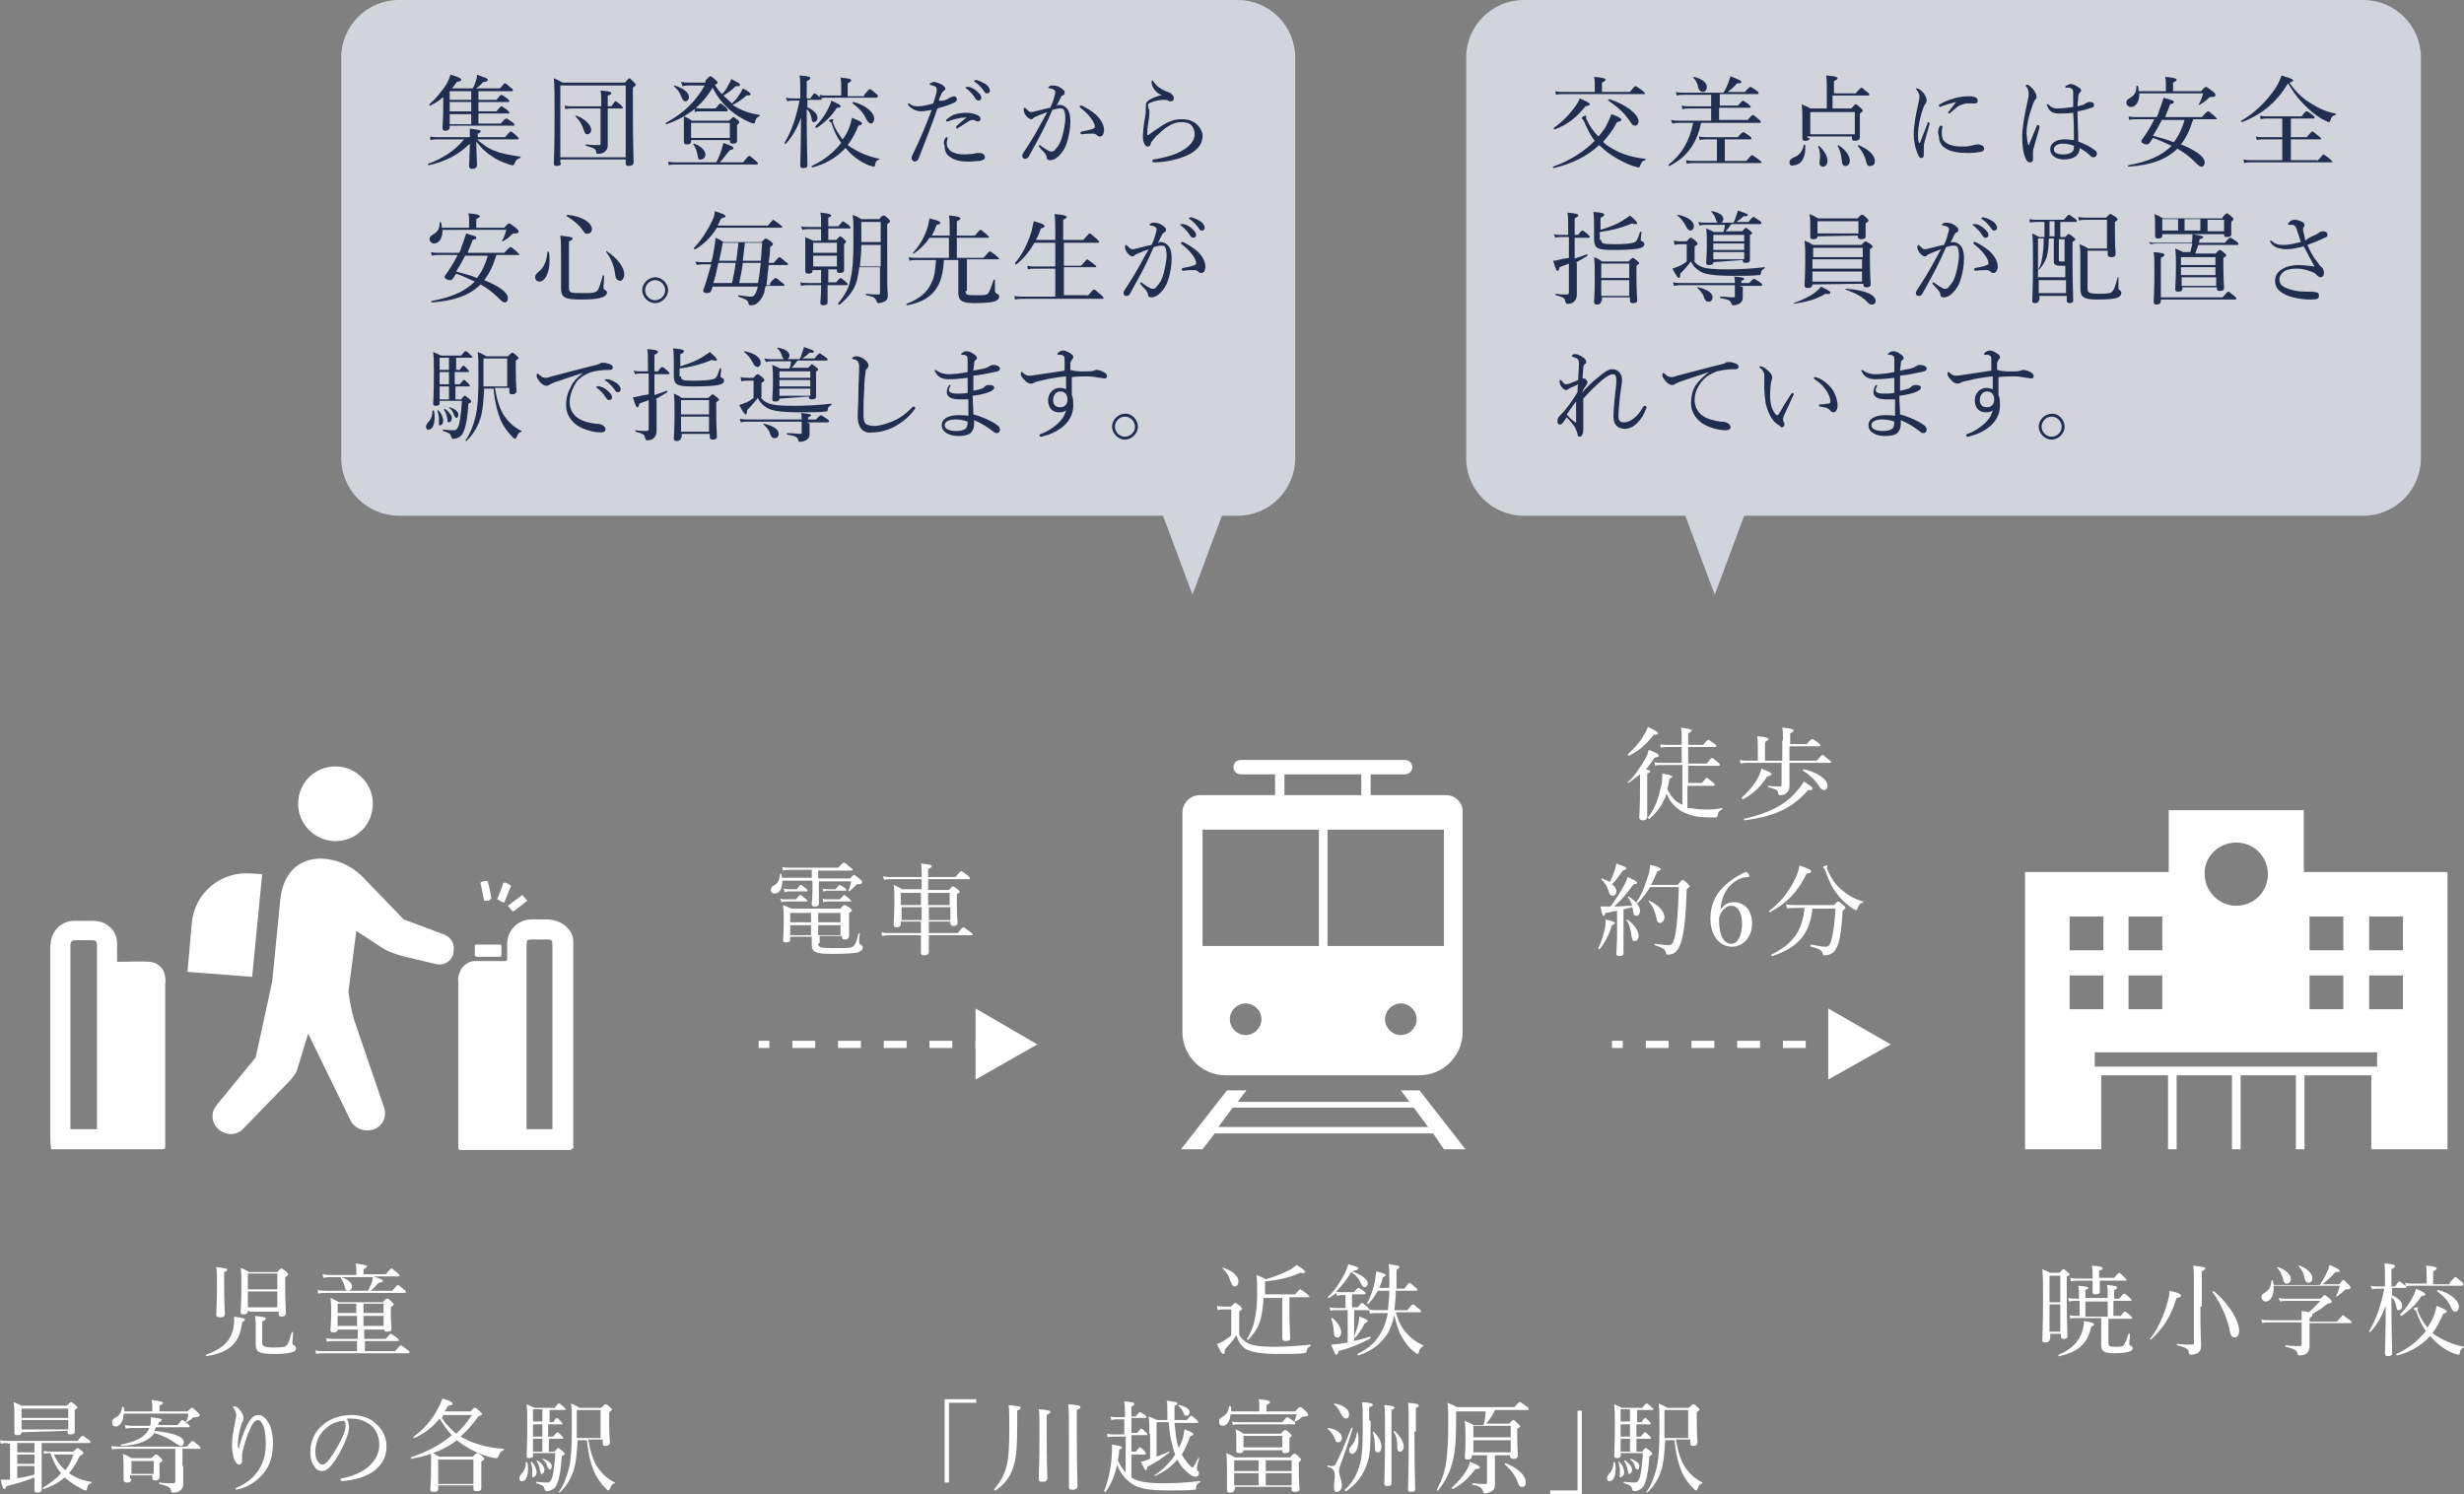 <?xml version="1.0" encoding="utf-8"?>
<!-- Generator: Adobe Illustrator 27.8.1, SVG Export Plug-In . SVG Version: 6.00 Build 0)  -->
<svg version="1.1" id="レイヤー_1" xmlns="http://www.w3.org/2000/svg" xmlns:xlink="http://www.w3.org/1999/xlink" x="0px"
	 y="0px" viewBox="0 0 343 208" style="enable-background:new 0 0 343 208;" xml:space="preserve">
<rect x="0" y="0" width="343" height="208" fill="#808080" stroke="none"/>
<style type="text/css">
	.st0{fill:#FFFFFF;}
	.st1{fill:none;stroke:#FFFFFF;stroke-miterlimit:10;}
	.st2{fill:none;stroke:#FFFFFF;stroke-miterlimit:10;stroke-dasharray:3.181,3.181;}
	.st3{fill:#D1D4DB;}
	.st4{fill:#212E50;}
</style>
<g>
	<g id="グループ_377_00000061441475227675492350000016254652688876620939_" transform="translate(0 0)">
		<path id="パス_429_00000085223763779124913670000013455506793564295343_" class="st0" d="M7.1,160c0.5,0,0.9,0,1.4,0
			c4.3,0,8.5,0,12.8,0c0.5,0,0.9,0,1.4,0c0.2,0,0.3-0.1,0.3-0.3c0-7.6,0-15.2,0-22.7c0.1-0.6,0-1.2-0.2-1.7
			c-0.3-0.8-1.1-1.3-1.9-1.4c-1.3-0.1-2.7,0-4,0h-0.6c0-0.9,0-1.8,0-2.6c0-1-0.5-1.9-1.2-2.4c-0.6-0.5-1.4-0.7-2.2-0.7
			c-0.9,0-1.7,0-2.6,0c-1.6,0-2.9,1.2-3.2,2.7c0,0.3-0.1,0.6-0.1,0.9c0,9,0,18,0,26.9C7,159.1,7.1,159.5,7.1,160 M9.8,157.2
			c0-0.1,0-0.2,0-0.3c0-8.4,0-16.9,0-25.3c0-0.5,0.2-0.7,0.7-0.7c0.8,0,1.6,0,2.4,0c0.4,0,0.6,0.2,0.6,0.6c0,8.5,0,17,0,25.5
			c0,0.1,0,0.2,0,0.2L9.8,157.2z"/>
		<path id="パス_430_00000133513524511165164660000007217948395911640707_" class="st0" d="M79.8,159.9v-0.6c0-9.4,0-18.8,0-28.2
			c0-0.9-0.4-1.6-1.1-2.2c-0.7-0.6-1.7-0.9-2.6-0.9c-0.7,0-1.4,0-2.1,0c-1.8,0-3.3,1.4-3.4,3.2c0,0.1,0,0.1,0,0.2c0,0.6,0,1.2,0,1.9
			c0,0.5,0,0.5-0.5,0.5c-1.2,0-2.5,0-3.7,0c-0.9-0.1-1.7,0.4-2.2,1.1c-0.3,0.6-0.5,1.2-0.4,1.9c0,2.7,0,5.5,0,8.2
			c0,4.9,0,9.8,0,14.7c0,0.3,0,0.4,0.4,0.4c4.4,0,8.8,0,13.2,0c0.7,0,1.4,0,2.1,0C79.5,160,79.6,159.9,79.8,159.9 M73.3,157.2
			c0-0.1,0-0.2,0-0.3c0-8.5,0-16.9,0-25.4c0-0.6,0.1-0.7,0.7-0.7c0.7,0,1.5,0,2.2,0c0.6,0,0.7,0.1,0.7,0.7c0,0.6,0,1.2,0,1.8
			c0,7.8,0,15.6,0,23.4v0.5L73.3,157.2z"/>
		<path id="パス_431_00000007399159135354738650000015562661945219529909_" class="st0" d="M66.5,133.2c1,0,2,0,3,0
			c0.3,0,0.3-0.1,0.3-0.3c0-0.4,0-0.8,0-1.2c0-0.1-0.1-0.2-0.2-0.2c-1.1,0-2.3,0-3.4,0l-0.1,0.1c0,0.5,0,0.9,0,1.4
			C66.1,133.1,66.2,133.2,66.5,133.2L66.5,133.2"/>
		<path id="パス_432_00000005966375564211401610000017133626093403208580_" class="st0" d="M67.4,125.4c0.3,0,0.6,0,0.8-0.1
			c0.1-0.1,0.2-0.2,0.2-0.3c-0.1-0.5-0.2-1-0.3-1.5c0-0.1-0.1-0.2-0.1-0.4c-0.1-0.5-0.1-0.5-0.6-0.4c-0.1,0-0.3,0-0.4,0.1
			c-0.1,0-0.1,0.1-0.1,0.2C67.1,123.8,67.2,124.6,67.4,125.4"/>
		<path id="パス_433_00000147898242483371229090000006058705839916260485_" class="st0" d="M69.2,125.2c0.3,0.1,0.5,0.3,0.8,0.4
			c0.2,0.1,0.3,0,0.3-0.2c0.2-0.5,0.4-1,0.6-1.5c0-0.1,0.1-0.2,0.1-0.2c0.2-0.4,0.2-0.4-0.2-0.6c-0.1-0.1-0.2-0.1-0.4-0.2
			c-0.1-0.1-0.3,0-0.4,0.1c0,0,0,0,0,0.1C69.8,123.8,69.5,124.5,69.2,125.2"/>
		<path id="パス_434_00000119092840761644504670000001282521166522137779_" class="st0" d="M73.4,125.4l-0.7-0.8l-2,1.5
			c0.2,0.2,0.3,0.4,0.5,0.6c0.1,0.2,0.2,0.2,0.4,0.1C72.2,126.3,72.8,125.9,73.4,125.4"/>
		<path id="パス_435_00000151528061905756313250000006290427986696293005_" class="st0" d="M66.2,131.5L66.2,131.5L66.2,131.5"/>
		<path id="パス_436_00000021819840199551466440000012828545949345669775_" class="st0" d="M66.5,133.2L66.5,133.2"/>
		<path id="パス_437_00000064338200373435559870000000332606705280303037_" class="st0" d="M46.7,117.1c-2.8,0-5.2-2.3-5.2-5.2
			c0-2.9,2.3-5.2,5.2-5.2c2.8,0,5.2,2.3,5.2,5.2C51.9,114.8,49.6,117.1,46.7,117.1L46.7,117.1"/>
		<path id="パス_438_00000114041387970289579640000013023080658021854629_" class="st0" d="M35.6,147.2l2.3-10.6l1.1-11.2
			c0.7-7.4,7.9-6.9,11.4-3.4l5.8,6l5.6,2.1c1.1,0.4,1.6,1.5,1.3,2.6l0,0.1c-0.3,1.1-1.4,1.7-2.5,1.4l-4.6-1.1
			c-1.1-0.3-2.2-0.7-3.2-1.4l-3.2-2.1l-1.1,8.5c0.2,1.3,0.4,2.6,0.8,3.9l4.2,12.3c0.4,1.3-0.4,2.7-1.7,3l-0.1,0
			c-1.2,0.3-2.5-0.3-3-1.5l-5.8-11.9l-1.6,5.2c-0.2,0.5-0.6,0.9-0.9,1.3l-6.6,6.8c-0.9,0.9-2.3,0.9-3.3,0.1l-0.1-0.1
			c-1-0.9-1.1-2.4-0.2-3.4c0,0,0,0,0,0L35.6,147.2z"/>
		<path id="パス_439_00000069359982392343610220000001535352474061886613_" class="st0" d="M26.1,135.3l0.6-6.8
			c0.4-4.2,4-7.2,8.2-6.9l1.6,0.1L35.1,136L26.1,135.3z"/>
	</g>
	<g>
		<g>
			<g>
				<path class="st0" d="M201.3,110.7h-10.5v-2.9h4.8c0.5,0,1-0.4,1-1c0-0.5-0.4-1-1-1h-22.9c-0.5,0-1,0.4-1,1c0,0.5,0.4,1,1,1h4.8
					v2.9h-10.5c-1.3,0-2.4,1.1-2.4,2.4v19.2v11.4c0,3.3,2.7,6,6,6h27c3.3,0,6-2.7,6-6v-11.4v-19.2
					C203.7,111.8,202.6,110.7,201.3,110.7z M178.8,107.8h10.7v2.9h-10.7V107.8z M173.4,144.1c-1.2,0-2.2-1-2.2-2.2
					c0-1.2,1-2.2,2.2-2.2c1.2,0,2.2,1,2.2,2.2C175.6,143.1,174.6,144.1,173.4,144.1z M183.6,131.7h-16.2v-16.2h16.2V131.7z
					 M195,144.1c-1.2,0-2.2-1-2.2-2.2c0-1.2,1-2.2,2.2-2.2s2.2,1,2.2,2.2C197.2,143.1,196.2,144.1,195,144.1z M201,131.7h-16.2
					v-16.2H201V131.7z"/>
			</g>
		</g>
		<g>
			<path class="st0" d="M201,160h3l-6.4-8.2H195l1.2,1.6h-23.9l1.2-1.6h-2.7l-6.4,8.2h3l1.7-2.2h30.4L201,160z M169.6,156.9l2-2.7
				h25.2l2,2.7H169.6z"/>
		</g>
	</g>
	<g>
		<path class="st0" d="M320.7,121.4v-8.6h-18.8v8.6h-20V160h10.6v-10.3h9.3V160h1.2v-10.3h7.7V160h1.2v-10.3h7.7V160h1.2v-10.3h9.3
			V160h10.6v-38.6H320.7z M321.5,127.6h4.7v4.7h-4.7V127.6z M321.5,135.8h4.7v4.7h-4.7V135.8z M311.3,117.3c2.5,0,4.4,2,4.4,4.4
			c0,2.5-2,4.4-4.4,4.4s-4.4-2-4.4-4.4C306.8,119.3,308.8,117.3,311.3,117.3z M296.3,127.6h4.7v4.7h-4.7V127.6z M296.3,135.8h4.7
			v4.7h-4.7V135.8z M288.1,127.6h4.7v4.7h-4.7V127.6z M288.1,135.8h4.7v4.7h-4.7V135.8z M330.9,148.5h-39.3v-2h39.3V148.5z
			 M334.5,140.5h-4.7v-4.7h4.7V140.5z M334.5,132.3h-4.7v-4.7h4.7V132.3z"/>
	</g>
	<g>
		<g>
			<path class="st0" d="M28.7,188.6c2.3-0.8,3.5-2,3.8-3.8c0.1-0.5,0.1-0.9,0.1-1.5c1.4,0.2,1.5,0.3,1.5,0.4c0,0.1-0.1,0.2-0.4,0.4
				c-0.3,2.8-1.7,4.2-4.9,4.7C28.6,188.8,28.6,188.6,28.7,188.6z M31.2,178.6c0,2.6,0.1,3.9,0.1,4.3c0,0.4-0.2,0.5-0.7,0.5
				c-0.3,0-0.5-0.1-0.5-0.4c0-0.3,0.1-1.4,0.1-3.9c0-1.6,0-2.1-0.1-2.7c1.5,0.2,1.5,0.2,1.5,0.4c0,0.1-0.1,0.2-0.4,0.3V178.6z
				 M34.5,182.5c0,0.3-0.2,0.5-0.6,0.5c-0.3,0-0.4-0.1-0.4-0.3c0-0.5,0.1-1.2,0.1-3.8c0-1.2,0-1.7-0.1-2.4c0.5,0.2,0.7,0.3,1.2,0.6
				h3.9c0.4-0.5,0.5-0.5,0.6-0.5c0.1,0,0.2,0.1,0.6,0.4c0.2,0.2,0.3,0.3,0.3,0.4c0,0.1,0,0.2-0.4,0.4v1.3c0,2.3,0.1,3.4,0.1,3.7
				c0,0.3-0.2,0.5-0.6,0.5c-0.3,0-0.4-0.1-0.4-0.4v-0.3h-4.1V182.5z M38.6,177.3h-4.1v2.2h4.1V177.3z M34.5,182h4.1v-2.2h-4.1V182z
				 M36.5,186.9c0,0.5,0.2,0.7,1.7,0.7c1.2,0,1.5-0.1,1.7-0.3c0.2-0.2,0.3-0.4,0.7-1.8c0-0.1,0.2,0,0.2,0c0,0.5-0.1,1.1-0.1,1.4
				c0,0.3,0.1,0.3,0.2,0.4c0.2,0.1,0.3,0.2,0.3,0.4c0,0.3-0.2,0.5-0.7,0.6c-0.5,0.1-1,0.2-2.3,0.2c-2.2,0-2.6-0.3-2.6-1.3
				c0-0.3,0-0.7,0-1.9c0-1,0-1.5-0.1-2.1c1.5,0.2,1.5,0.2,1.5,0.4c0,0.1-0.1,0.2-0.5,0.4V186.9z"/>
			<path class="st0" d="M47,185.1c0,0.3-0.2,0.4-0.6,0.4c-0.3,0-0.4-0.1-0.4-0.3c0-0.3,0.1-0.8,0.1-2.4c0-0.9,0-1.5-0.1-2.1
				c0.5,0.2,0.7,0.3,1.2,0.6h6.1c0.4-0.5,0.5-0.5,0.6-0.5c0.1,0,0.2,0,0.6,0.4c0.2,0.2,0.3,0.3,0.3,0.4c0,0.1-0.1,0.2-0.4,0.4v0.7
				c0,1.4,0.1,2.1,0.1,2.3c0,0.3-0.2,0.4-0.6,0.4c-0.3,0-0.4-0.1-0.4-0.3h-2.8v1.3h3c0.5-0.6,0.6-0.7,0.7-0.7c0.1,0,0.2,0.1,0.8,0.5
				c0.3,0.2,0.3,0.3,0.3,0.4c0,0.1,0,0.1-0.2,0.1h-4.5v1.4h4.2c0.6-0.7,0.7-0.8,0.8-0.8c0.1,0,0.2,0.1,0.9,0.6
				c0.3,0.2,0.3,0.3,0.3,0.4c0,0.1-0.1,0.1-0.2,0.1H45c-0.4,0-0.6,0-1,0.1l-0.1-0.5c0.4,0.1,0.8,0.1,1.2,0.1h4.6v-1.4h-3.1
				c-0.4,0-0.7,0-1.1,0.1l-0.1-0.5c0.5,0.1,0.8,0.1,1.2,0.1h3.2v-1.3H47V185.1z M51.2,179.8c0.2-0.4,0.3-0.7,0.5-1.1
				c0.1-0.3,0.2-0.6,0.2-0.9h-5.8c-0.4,0-0.6,0-1.1,0.1l-0.1-0.5c0.5,0.1,0.8,0.1,1.2,0.1h3.5v-0.6c0-0.3,0-0.6-0.1-1
				c1.4,0.2,1.6,0.3,1.6,0.4c0,0.1-0.1,0.2-0.5,0.4v0.7h3.1c0.6-0.7,0.7-0.8,0.8-0.8s0.2,0.1,0.8,0.6c0.3,0.2,0.3,0.3,0.3,0.4
				c0,0.1-0.1,0.1-0.2,0.1H52c0.9,0.3,1.3,0.5,1.3,0.6c0,0.2-0.1,0.2-0.6,0.3c-0.5,0.5-0.7,0.8-1.1,1.1h3c0.6-0.7,0.7-0.8,0.8-0.8
				c0.1,0,0.2,0.1,0.8,0.6c0.3,0.2,0.3,0.3,0.3,0.4c0,0.1,0,0.1-0.2,0.1H45.4c-0.4,0-0.7,0-1.1,0.1l-0.1-0.5
				c0.5,0.1,0.8,0.1,1.3,0.1h2.9c-0.2,0-0.3-0.1-0.4-0.5c-0.1-0.5-0.3-0.9-0.6-1.3c0,0,0.1-0.1,0.1-0.1c0.9,0.3,1.5,0.8,1.5,1.3
				c0,0.4-0.3,0.6-0.5,0.6H51.2z M47,181.5v1.3h2.6v-1.3H47z M49.7,184.6v-1.4H47v1.4H49.7z M53.4,181.5h-2.8v1.3h2.8V181.5z
				 M53.4,183.2h-2.8v1.4h2.8V183.2z"/>
			<path class="st0" d="M1.1,200.9c-0.3,0-0.6,0-1,0.1L0,200.5c0.4,0.1,0.7,0.1,1.1,0.1h9.7c0.5-0.7,0.7-0.7,0.7-0.7
				c0.1,0,0.2,0.1,0.8,0.5c0.3,0.2,0.3,0.3,0.3,0.4c0,0.1-0.1,0.1-0.2,0.1H5.8v3c0,1.6,0,3,0,3.5c0,0.3-0.2,0.4-0.6,0.4
				c-0.3,0-0.4-0.1-0.4-0.3c0-0.2,0-0.7,0-1.8c-1.4,0.5-2.2,0.8-3.9,1.2c-0.1,0.3-0.2,0.4-0.3,0.4c-0.1,0-0.3-0.2-0.5-1.3
				c0.4,0,0.8,0,1.1,0l0.2,0v-5H1.1z M3,199.4c0,0.3-0.2,0.4-0.6,0.4c-0.3,0-0.4-0.1-0.4-0.3c0-0.3,0-0.7,0-2.2c0-0.9,0-1.4-0.1-2.1
				c0.5,0.2,0.7,0.3,1.1,0.5h6.3c0.4-0.4,0.5-0.5,0.6-0.5s0.2,0.1,0.6,0.4c0.2,0.2,0.3,0.3,0.3,0.3c0,0.1-0.1,0.2-0.4,0.4v0.7
				c0,1.4,0,2.1,0,2.3c0,0.3-0.2,0.4-0.6,0.4c-0.3,0-0.4-0.1-0.4-0.3v-0.2L3,199.4L3,199.4z M4.9,200.9H2.4v1.3h2.4V200.9z
				 M2.4,203.8h2.4v-1.3H2.4V203.8z M2.4,205.8c0.8-0.1,1.6-0.3,2.4-0.5v-1.2H2.4V205.8z M9.6,196.1H3v1.3h6.5V196.1z M3,199h6.5
				v-1.3H3V199z M10.2,202.1c0.4-0.4,0.5-0.5,0.6-0.5c0.1,0,0.2,0.1,0.6,0.4c0.2,0.2,0.2,0.2,0.2,0.3c0,0.1-0.1,0.2-0.5,0.4
				c-0.4,0.9-0.9,1.7-1.5,2.4c1,0.7,2.2,1.1,3.1,1.2c0.1,0,0.1,0.1,0,0.2c-0.4,0.1-0.5,0.3-0.6,0.8c0,0.1-0.1,0.2-0.2,0.2
				c-0.1,0-0.3-0.1-0.5-0.2c-0.6-0.3-1.6-0.9-2.4-1.6c-0.8,0.7-1.7,1.2-2.9,1.6c-0.1,0-0.2-0.1-0.1-0.2c1-0.6,1.8-1.2,2.5-2
				c-0.7-0.8-1.1-1.8-1.5-2.8c-0.3,0-0.5,0-0.9,0.1L6.1,202c0.5,0.1,0.7,0.1,1.2,0.1H10.2z M7.5,202.5c0.4,0.9,0.9,1.6,1.6,2.2
				c0.5-0.7,0.9-1.4,1.1-2.2H7.5z"/>
			<path class="st0" d="M17.2,196.9c0,0.9-0.5,1.7-1.1,1.7c-0.3,0-0.5-0.2-0.5-0.6c0-0.3,0.1-0.4,0.4-0.6c0.6-0.3,0.9-0.7,1-1.5
				c0-0.1,0.1-0.1,0.2,0c0.1,0.2,0.1,0.4,0.1,0.6h3.9v-0.7c0-0.2,0-0.4-0.1-0.9c1.4,0.2,1.6,0.3,1.6,0.4c0,0.1-0.1,0.2-0.5,0.4v0.8
				h3.9c0.5-0.5,0.5-0.5,0.6-0.5c0.1,0,0.2,0,0.8,0.6c0.3,0.3,0.3,0.3,0.3,0.4c0,0.2-0.2,0.3-0.5,0.3c-0.3,0-0.4,0-0.6,0.2
				c-0.2,0.2-0.4,0.3-0.7,0.5c0,0-0.2,0-0.1-0.1c0.2-0.3,0.3-0.6,0.3-1.1H17.2z M25.5,204.1c0,1.3,0,2,0,2.6c0,0.4-0.2,0.6-0.4,0.8
				c-0.2,0.2-0.6,0.3-1,0.3c-0.2,0-0.2,0-0.3-0.3c-0.1-0.5-0.5-0.6-1.6-0.9c-0.1,0-0.1-0.2,0-0.2c0.8,0.1,1.4,0.1,1.9,0.1
				c0.2,0,0.3-0.1,0.3-0.3v-4.5h-7.8c-0.4,0-0.7,0-1,0.1l-0.1-0.5c0.5,0.1,0.8,0.1,1.2,0.1H26c0.6-0.7,0.7-0.8,0.8-0.8
				c0.1,0,0.2,0.1,0.8,0.6c0.3,0.2,0.3,0.3,0.3,0.4c0,0.1,0,0.1-0.2,0.1h-2.3V204.1z M21.7,198.7c-0.1,0.2-0.1,0.3-0.2,0.5
				c2.7,0.3,4.1,0.8,4.1,1.6c0,0.3-0.2,0.5-0.4,0.5c-0.2,0-0.3-0.1-0.8-0.4c-0.8-0.6-1.7-1-2.9-1.4c-0.8,1.1-2.2,1.7-4.6,1.8
				c-0.1,0-0.1-0.2,0-0.2c2.1-0.4,3.4-1.1,3.9-2.3h-2.3c-0.3,0-0.6,0-1,0.1l-0.1-0.5c0.5,0.1,0.7,0.1,1.1,0.1h2.4
				c0.1-0.3,0.1-0.7,0.1-1.2c1.3,0.2,1.5,0.2,1.5,0.4c0,0.1-0.1,0.2-0.4,0.3c0,0.2-0.1,0.3-0.1,0.4h2.7c0.5-0.6,0.6-0.7,0.7-0.7
				c0.1,0,0.2,0.1,0.7,0.5c0.3,0.2,0.3,0.3,0.3,0.4c0,0.1,0,0.1-0.2,0.1H21.7z M18.3,205.9c0,0.3-0.2,0.5-0.6,0.5
				c-0.3,0-0.5-0.1-0.5-0.4c0-0.2,0-0.5,0-1.7c0-0.7,0-1.2-0.1-1.9c0.5,0.2,0.7,0.3,1.2,0.6h2.8c0.4-0.4,0.5-0.5,0.6-0.5
				c0.1,0,0.2,0,0.6,0.4c0.2,0.2,0.3,0.3,0.3,0.4c0,0.1,0,0.2-0.4,0.4v0.4c0,1,0,1.4,0,1.5c0,0.4-0.2,0.5-0.6,0.5
				c-0.3,0-0.4-0.1-0.4-0.4v-0.3h-3.1V205.9z M21.4,203.4h-3.1v1.8h3.1V203.4z"/>
			<path class="st0" d="M33.2,201.8c0.2-0.9,0.4-1.4,0.6-2c0.3-0.8,0.7-1.8,1.1-2.2c0.3-0.4,0.6-0.6,1.1-0.6c0.5,0,1,0.4,1.4,1.1
				c0.4,0.7,0.6,1.8,0.6,2.8c0,1.9-0.5,3.2-1.3,4.2c-1,1.2-2.2,1.9-3.4,2.2c-0.2,0-0.3,0.1-0.3,0.1c-0.1,0-0.2,0-0.2-0.1
				c0-0.1,0-0.1,0.2-0.2c1.2-0.5,2.2-1.3,2.9-2.3c0.7-1,1.1-2.2,1.1-3.8c0-1-0.1-1.8-0.3-2.4c-0.3-0.7-0.5-0.9-0.8-0.9
				c-0.3,0-0.5,0.2-0.7,0.5c-0.4,0.6-0.9,1.9-1.2,3c-0.2,0.7-0.3,1.1-0.3,1.4c0,0.1,0,0.3,0,0.4c0,0.1,0,0.3,0,0.4
				c0,0.3-0.2,0.5-0.4,0.5c-0.3,0-0.6-0.4-0.8-1c-0.1-0.5-0.2-1-0.2-1.7c0-1,0.2-2.1,0.4-3.1c0.1-0.6,0.2-0.9,0.2-1.1
				c0-0.3-0.2-0.7-0.4-1c0-0.1-0.1-0.1-0.1-0.1c0-0.1,0.2-0.1,0.3-0.1c0.2,0,0.6,0.3,0.9,0.8c0.3,0.4,0.3,0.7,0.3,0.9
				c0,0.2-0.1,0.3-0.1,0.4c-0.1,0.1-0.2,0.2-0.2,0.4c-0.3,1-0.5,2.1-0.5,3C33.1,201.1,33.1,201.4,33.2,201.8L33.2,201.8z"/>
			<path class="st0" d="M48.6,198.7c0,0.4-0.2,1.1-0.4,1.6c-0.5,1.3-1.2,2.6-2,3.6c-0.4,0.5-0.8,0.9-1.4,0.9c-0.4,0-0.8-0.2-1-0.6
				c-0.4-0.5-0.6-1.1-0.6-2.1c0-1.1,0.4-2.4,1.3-3.3c0.9-1,2.4-1.8,4.5-1.8c1.4,0,2.6,0.5,3.2,1.1c1.1,0.9,1.6,2,1.6,3.2
				c0,1.6-0.6,2.5-1.5,3.3c-1,0.9-3,1.5-4.7,1.6c-0.1,0-0.2-0.1-0.2-0.2c0-0.1,0.1-0.2,0.3-0.2c1.5-0.3,2.9-0.9,3.8-1.8
				c0.8-0.8,1.3-1.7,1.3-2.9c0-0.8-0.3-2-1.2-2.7c-0.7-0.5-1.5-0.9-2.6-0.9c-0.3,0-0.5,0-0.7,0C48.5,198,48.6,198.4,48.6,198.7z
				 M45.1,199.1c-0.8,0.8-1.2,1.9-1.2,3c0,0.6,0.1,1,0.3,1.3c0.2,0.3,0.4,0.5,0.7,0.5c0.3,0,0.6-0.3,1-0.8c0.8-1.1,1.6-2.5,2-3.6
				c0.2-0.5,0.2-0.8,0.2-1.1c0-0.3-0.1-0.5-0.2-0.6C46.5,197.9,45.7,198.5,45.1,199.1z"/>
			<path class="st0" d="M61,207.3c0,0.3-0.2,0.4-0.7,0.4c-0.3,0-0.4-0.1-0.4-0.4c0-0.3,0.1-0.9,0.1-2.8c0-0.9,0-1.5,0-2.1
				c-0.8,0.3-1.7,0.5-2.7,0.7c-0.1,0-0.2-0.2-0.1-0.2c2.3-0.8,4.2-1.8,5.7-3.1c-0.7-0.7-1.2-1.5-1.7-2.3c-0.9,1.1-2,2-3.5,2.7
				c-0.1,0-0.2-0.1-0.1-0.2c1.4-1,2.6-2.4,3.3-3.8c0.3-0.5,0.5-1,0.7-1.5c1,0.3,1.4,0.5,1.4,0.7c0,0.2-0.1,0.2-0.6,0.3
				c-0.2,0.3-0.3,0.5-0.5,0.8h3.6c0.4-0.5,0.5-0.5,0.6-0.5c0.1,0,0.2,0,0.7,0.5c0.2,0.2,0.3,0.3,0.3,0.3c0,0.2-0.1,0.2-0.5,0.4
				c-0.8,1.1-1.6,2-2.5,2.8c0.4,0.2,0.8,0.4,1.2,0.6c1.4,0.6,3,1,4.8,1.1c0.1,0,0.1,0.1,0,0.2c-0.3,0.1-0.5,0.3-0.7,0.8
				c-0.1,0.2-0.1,0.3-0.3,0.3c-0.1,0-0.4,0-0.7-0.1c-1.3-0.3-2.6-0.9-3.7-1.6c-0.4-0.3-0.8-0.5-1.1-0.8c-1,0.8-2.2,1.4-3.3,1.8
				c0.3,0.2,0.5,0.3,0.9,0.5h4.6c0.4-0.4,0.5-0.5,0.6-0.5c0.1,0,0.2,0,0.7,0.4c0.2,0.2,0.3,0.3,0.3,0.4c0,0.1-0.1,0.2-0.4,0.4v0.9
				c0,1.7,0,2.5,0,2.8c0,0.3-0.2,0.4-0.7,0.4c-0.3,0-0.4-0.1-0.4-0.4v-0.4H61V207.3z M65.9,203.2H61v3.4h4.9V203.2z M61.8,196.9
				c-0.1,0.2-0.2,0.3-0.3,0.5c0.5,0.8,1.2,1.5,2,2.2c0.9-0.8,1.6-1.7,2.2-2.6H61.8z"/>
			<path class="st0" d="M72.3,205.8c0-0.2,0.1-0.3,0.2-0.5c0.4-0.4,0.7-0.9,0.7-1.7c0-0.1,0.1-0.1,0.2,0c0.1,0.3,0.1,0.6,0.1,0.9
				c0,1-0.3,1.7-0.8,1.7C72.5,206.3,72.3,206.1,72.3,205.8z M74.2,202.6c0,0.3-0.2,0.4-0.5,0.4c-0.3,0-0.4-0.1-0.4-0.3
				c0-0.3,0.1-1.2,0.1-4.4c0-1.5,0-1.9-0.1-2.8c0.5,0.2,0.6,0.3,1.1,0.5h2.8c0.5-0.6,0.5-0.6,0.6-0.6c0.1,0,0.2,0,0.7,0.5
				c0.2,0.2,0.3,0.3,0.3,0.3s-0.1,0.1-0.2,0.1h-2.1v1.7H77c0.3-0.5,0.5-0.6,0.5-0.6c0.1,0,0.2,0.1,0.6,0.5c0.1,0.1,0.2,0.3,0.2,0.3
				c0,0.1,0,0.1-0.2,0.1h-1.8v1.7H77c0.4-0.5,0.5-0.6,0.6-0.6s0.2,0.1,0.6,0.5c0.1,0.1,0.2,0.2,0.2,0.3c0,0.1,0,0.1-0.2,0.1h-1.8
				v1.8h0.8c0.3-0.4,0.4-0.5,0.5-0.5c0.1,0,0.2,0.1,0.6,0.4c0.2,0.2,0.3,0.3,0.3,0.4c0,0.1-0.1,0.2-0.4,0.3c-0.1,1.8-0.3,3-0.6,3.7
				c-0.1,0.4-0.3,0.7-0.6,0.9c-0.3,0.2-0.6,0.3-0.9,0.3c-0.2,0-0.2-0.1-0.3-0.3c-0.1-0.4-0.2-0.5-1.1-0.8c-0.1,0-0.1-0.2,0-0.2
				c0.8,0.1,1.1,0.1,1.5,0.1c0.3,0,0.5-0.2,0.7-0.8c0.2-0.9,0.3-1.8,0.4-3.3h-3.1V202.6z M74.1,205.3c0-0.2,0-0.5,0-0.7
				c0-0.3-0.1-0.6-0.2-1c0-0.1,0.1-0.1,0.1-0.1c0.5,0.5,0.7,1.1,0.7,1.5c0,0.3-0.2,0.6-0.4,0.6C74.2,205.8,74,205.7,74.1,205.3z
				 M75.5,197.9v-1.7h-1.3v1.7H75.5z M75.5,200v-1.7h-1.3v1.7H75.5z M75.5,202.1v-1.8h-1.3v1.8H75.5z M75.2,204.8
				c-0.1-0.5-0.2-0.9-0.5-1.4c0-0.1,0.1-0.1,0.1-0.1c0.7,0.5,1,1,1,1.3c0,0.3-0.2,0.6-0.4,0.6C75.3,205.3,75.3,205.2,75.2,204.8z
				 M76.2,204.2c-0.1-0.4-0.3-0.8-0.7-1c0,0,0-0.1,0.1-0.1c0.7,0.2,1.2,0.6,1.2,1c0,0.3-0.1,0.5-0.3,0.5
				C76.4,204.5,76.3,204.5,76.2,204.2z M81.9,200.5c0.3,1.7,0.7,2.9,1.3,3.8c0.7,1,1.4,1.6,2.4,2.1c0,0,0,0.1,0,0.1
				c-0.4,0.1-0.5,0.3-0.7,0.8c-0.1,0.1-0.1,0.2-0.2,0.2c-0.1,0-0.2-0.1-0.3-0.2c-0.7-0.7-1.3-1.5-1.7-2.4c-0.4-1-0.8-2.3-1-4.4h-1.3
				c-0.1,1.8-0.2,2.8-0.4,3.7c-0.4,1.5-1.1,2.7-2.1,3.6c-0.1,0-0.2-0.1-0.1-0.1c0.7-1,1.1-2.1,1.4-3.3c0.3-1.3,0.4-2.8,0.4-5.4
				c0-2.1,0-2.8-0.1-3.6c0.5,0.2,0.7,0.3,1.2,0.6h3c0.4-0.4,0.5-0.5,0.6-0.5c0.1,0,0.2,0,0.6,0.4c0.2,0.2,0.3,0.3,0.3,0.3
				c0,0.1-0.1,0.2-0.4,0.4v1.4c0,1.8,0.1,2.5,0.1,2.8c0,0.3-0.2,0.5-0.6,0.5c-0.3,0-0.4-0.1-0.4-0.4v-0.5H81.9z M83.6,196.3h-3.3
				v1.5c0,0.9,0,1.7,0,2.4h3.3V196.3z"/>
		</g>
	</g>
	<g>
		<g>
			<path class="st0" d="M172.5,185.8c0.3,0.6,0.7,0.9,1.2,1.2c0.6,0.3,1.6,0.5,3.7,0.5c1.4,0,3.1-0.1,5-0.3c0.1,0,0.1,0.1,0,0.2
				c-0.3,0.2-0.4,0.3-0.5,0.6c0,0.3-0.1,0.3-0.4,0.4c-0.8,0.1-2.4,0.1-3.5,0.1c-2.6,0-3.9-0.3-4.6-0.7c-0.6-0.4-1-1-1.3-1.9
				c-0.5,0.8-1,1.3-1.6,2c0,0.5,0,0.6-0.2,0.6c-0.2,0-0.4-0.3-0.9-1.4c0.3-0.1,0.6-0.2,0.9-0.4c0.3-0.2,0.7-0.4,1.1-0.8v-3.6h-1
				c-0.4,0-0.6,0-0.9,0.1l-0.1-0.6c0.4,0.1,0.7,0.1,1.1,0.1h0.9c0.4-0.5,0.5-0.5,0.6-0.5c0.1,0,0.2,0.1,0.6,0.4
				c0.2,0.2,0.3,0.3,0.3,0.4c0,0.1,0,0.1-0.4,0.4V185.8z M171.3,178.4c-0.2-0.7-0.5-1.2-1.1-1.8c-0.1-0.1,0-0.1,0.1-0.1
				c1.4,0.5,2.1,1.2,2.1,1.9c0,0.4-0.2,0.7-0.6,0.7C171.6,179,171.5,178.9,171.3,178.4z M180.2,180.3c0.6-0.7,0.7-0.8,0.8-0.8
				c0.1,0,0.2,0.1,0.9,0.6c0.3,0.3,0.4,0.4,0.4,0.4c0,0.1-0.1,0.1-0.2,0.1h-2.6v2.5c0,1.5,0.1,2.8,0.1,3.2c0,0.3-0.2,0.4-0.6,0.4
				c-0.3,0-0.5-0.1-0.5-0.3c0-0.3,0-1.3,0-3.1v-2.6h-2.6c-0.1,1.2-0.2,2.1-0.4,2.9c-0.3,1.2-0.9,2-1.7,2.9c-0.1,0.1-0.2,0-0.2-0.1
				c0.5-0.9,0.9-1.7,1.1-2.9c0.2-1,0.3-2,0.3-3.4c0-1.6,0-2-0.1-2.6c0.5,0.2,0.8,0.3,1.3,0.6c1.4-0.4,2.6-0.9,3.5-1.4
				c0.4-0.3,0.6-0.4,0.8-0.6c1,0.6,1.2,0.9,1.2,1c0,0.1-0.2,0.2-0.7,0.1c-1.6,0.7-3,1-4.9,1.2v1c0,0.3,0,0.6,0,0.8H180.2z"/>
			<path class="st0" d="M188.2,177c1.4,0.5,2.2,1.1,2.2,1.7c0,0.3-0.2,0.5-0.4,0.5c-0.2,0-0.4-0.1-0.6-0.6c-0.3-0.7-0.7-1.1-1.3-1.5
				c-0.6,1-1.3,1.9-2.1,2.7c0.3,0.1,0.5,0.1,0.8,0.1h1.7c0.4-0.5,0.5-0.6,0.6-0.6c0.1,0,0.2,0.1,0.7,0.4c0.2,0.2,0.3,0.3,0.3,0.3
				c0,0.1,0,0.2-0.2,0.2h-1.7v1.8h0.8c0.4-0.5,0.5-0.6,0.6-0.6c0.1,0,0.2,0.1,0.7,0.5c0.2,0.2,0.3,0.3,0.3,0.3c0,0.1,0,0.1,0,0.1
				c0.3,0.1,0.5,0.1,0.8,0.1h1.8c0.1-0.9,0.2-1.8,0.2-2.7h-1.6c-0.4,0.7-0.8,1.3-1.3,1.8c-0.1,0.1-0.2,0-0.2-0.1
				c0.5-0.8,0.9-2,1.1-3.1c0.1-0.5,0.1-0.9,0.2-1.3c1.1,0.3,1.3,0.4,1.3,0.5c0,0.1-0.1,0.2-0.4,0.3c-0.1,0.5-0.3,1-0.5,1.5h1.4
				c0-0.4,0-0.7,0-1.1c0-1.3,0-1.6-0.1-2.2c1.4,0.2,1.5,0.2,1.5,0.4c0,0.1-0.1,0.2-0.4,0.4c0,0.4,0,0.9,0,1.6c0,0.3,0,0.7,0,1h1.1
				c0.5-0.7,0.6-0.8,0.7-0.8c0.1,0,0.2,0.1,0.8,0.6c0.3,0.2,0.3,0.3,0.3,0.4c0,0.1-0.1,0.1-0.2,0.1h-2.8c0,0.9-0.1,1.8-0.2,2.7h1.8
				c0.6-0.7,0.7-0.8,0.8-0.8c0.1,0,0.2,0.1,0.8,0.6c0.3,0.2,0.3,0.3,0.3,0.4c0,0.1-0.1,0.1-0.2,0.1h-3.3c0.3,1.1,0.8,2.2,1.5,2.9
				c0.6,0.7,1.4,1.3,2.3,1.7c0.1,0,0,0.1,0,0.1c-0.3,0.2-0.5,0.4-0.6,0.8c0,0.2-0.1,0.3-0.2,0.3c-0.1,0-0.2-0.1-0.3-0.2
				c-1-0.7-1.6-1.7-2.1-2.6c-0.3-0.7-0.6-1.6-0.8-2.6c-0.2,0.9-0.5,1.7-0.9,2.5c-0.9,1.4-2.2,2.5-4.1,3.1c-0.1,0-0.2-0.1-0.1-0.2
				c1.7-0.9,2.7-1.8,3.4-3.3c0.4-0.7,0.6-1.5,0.8-2.4h-1.7c-0.3,0-0.5,0-0.8,0.1l-0.1-0.5h-2.1v4.3c0.8-0.2,1.5-0.4,2.2-0.6
				c0.1,0,0.1,0.1,0.1,0.2c-1.2,0.7-2.9,1.4-4.5,1.8c-0.1,0.4-0.1,0.5-0.3,0.5c-0.1,0-0.2-0.1-0.7-1.4c0.4,0,0.7-0.1,1.1-0.1
				c0.4-0.1,0.8-0.1,1.2-0.2v-4.5H186c-0.3,0-0.5,0-0.8,0.1l-0.1-0.5c0.4,0.1,0.6,0.1,0.9,0.1h1.3v-1.8h-0.4c-0.3,0-0.4,0-0.8,0.1
				l-0.1-0.4c-0.3,0.3-0.7,0.5-1,0.7c-0.1,0.1-0.2-0.1-0.1-0.2c1-0.9,1.7-2.1,2.3-3.2c0.2-0.5,0.4-0.9,0.5-1.3
				c1,0.3,1.4,0.4,1.4,0.6c0,0.1-0.1,0.2-0.5,0.3L188.2,177z M185.7,185.6c-0.1-0.9-0.1-1.3-0.4-2c0-0.1,0.1-0.1,0.2-0.1
				c0.8,0.7,1.2,1.4,1.2,2c0,0.4-0.2,0.7-0.5,0.7C185.8,186.2,185.7,186,185.7,185.6z M188.5,186.1c0.2-0.6,0.5-1.3,0.6-1.9
				c0.1-0.3,0.1-0.6,0.1-0.9c1,0.3,1.2,0.5,1.2,0.6c0,0.1-0.1,0.2-0.4,0.3c-0.4,0.8-0.8,1.4-1.3,2
				C188.6,186.2,188.5,186.1,188.5,186.1z"/>
			<path class="st0" d="M136,195.3h-3.9v11.1h-0.6v-11.6h4.4V195.3z"/>
			<path class="st0" d="M141.6,198.2c0,3.2-0.1,4.9-0.6,6.2c-0.4,1.2-1.1,2.2-2.4,3.1c-0.1,0.1-0.3-0.1-0.2-0.2c0.9-1,1.4-2,1.7-3.1
				c0.3-1.2,0.4-2.5,0.4-5.4c0-1.9,0-2.5-0.1-3.2c1.6,0.2,1.7,0.2,1.7,0.4c0,0.1-0.1,0.2-0.5,0.4V198.2z M145.7,199.4
				c0,4,0.1,5.9,0.1,6.4c0,0.3-0.2,0.5-0.7,0.5c-0.4,0-0.5-0.1-0.5-0.4c0-0.5,0.1-2.2,0.1-6.7c0-1.9,0-2.4-0.1-3
				c1.4,0.1,1.6,0.2,1.6,0.4c0,0.1-0.1,0.2-0.5,0.4V199.4z M149.9,199.6c0,5,0.1,6.7,0.1,7.3c0,0.3-0.2,0.5-0.7,0.5
				c-0.4,0-0.5-0.1-0.5-0.4c0-0.4,0-2.1,0-7c0-2.8,0-3.7-0.1-4.5c1.4,0.1,1.7,0.2,1.7,0.4c0,0.2-0.1,0.2-0.5,0.4V199.6z"/>
			<path class="st0" d="M157.6,202.1h0.5c0.4-0.5,0.5-0.6,0.6-0.6c0.1,0,0.2,0.1,0.6,0.5c0.2,0.2,0.2,0.3,0.2,0.4
				c0,0.1,0,0.1-0.2,0.1h-1.8v3.2c0.9,0.6,2.2,0.8,4.5,0.8c1.9,0,3.2-0.1,5-0.3c0.1,0,0.1,0.1,0,0.2c-0.4,0.2-0.5,0.4-0.5,0.8
				c0,0.2-0.1,0.2-0.3,0.2c-0.6,0.1-1.8,0.1-3.3,0.1c-3.4,0-4.6-0.3-5.7-1.2c-0.7-0.6-1.3-1.3-1.7-2.4c-0.3,1.5-0.8,2.7-1.6,3.8
				c0,0.1-0.2,0-0.2-0.1c0.7-1.8,1.1-3.9,1.1-6c0-0.2,0-0.3,0-0.5c1.1,0.2,1.4,0.3,1.4,0.4c0,0.1-0.1,0.2-0.4,0.3
				c0,0.5-0.1,1.1-0.2,1.5c0.3,0.6,0.6,1.2,1.1,1.7v-5H155c-0.3,0-0.5,0-0.8,0.1l-0.1-0.5c0.4,0.1,0.6,0.1,1,0.1h1.4v-2.1h-1
				c-0.2,0-0.4,0-0.8,0.1l-0.1-0.5c0.3,0.1,0.6,0.1,0.9,0.1h1.1v-0.5c0-0.7,0-1.1-0.1-1.7c1.3,0.1,1.4,0.2,1.4,0.4
				c0,0.1-0.1,0.2-0.4,0.3v1.4h0.6c0.4-0.5,0.5-0.6,0.6-0.6c0.1,0,0.2,0.1,0.7,0.4c0.2,0.2,0.2,0.3,0.2,0.3c0,0.1,0,0.1-0.2,0.1
				h-1.9v2.1h0.8c0.4-0.5,0.5-0.6,0.6-0.6c0.1,0,0.2,0.1,0.6,0.5c0.2,0.1,0.2,0.2,0.2,0.3c0,0.1,0,0.1-0.2,0.1h-2V202.1z M160,199.6
				c0-1,0-1.5-0.1-2.4c0.5,0.2,0.7,0.3,1.2,0.5h1.4c0-0.4,0-0.9,0-1.3c0-0.7,0-1-0.1-1.4c1.4,0.2,1.5,0.2,1.5,0.4
				c0,0.1,0,0.2-0.4,0.3c0,0.7,0,1.4,0,2h1.7c0.5-0.5,0.5-0.6,0.6-0.6c0.1,0,0.2,0.1,0.7,0.5c0.2,0.2,0.3,0.3,0.3,0.4
				c0,0.1,0,0.1-0.2,0.1h-3.1c0.1,1.1,0.2,2,0.4,2.9c0.1,0.2,0.1,0.4,0.2,0.6c0.1-0.3,0.3-0.6,0.4-0.9c0.2-0.5,0.3-1.1,0.4-1.7
				c1.1,0.4,1.2,0.5,1.2,0.7c0,0.1-0.1,0.2-0.4,0.2c-0.3,0.9-0.7,1.8-1.2,2.6c0.3,0.5,0.6,0.9,0.9,1.3c0.4,0.4,0.5,0.5,0.6,0.5
				c0.1,0,0.4-0.4,0.8-1.3c0-0.1,0.2,0,0.1,0.1c-0.3,1.1-0.3,1.3-0.3,1.4c0,0.1,0,0.2,0.2,0.3c0.1,0.1,0.1,0.2,0.1,0.3
				c0,0.3-0.2,0.5-0.5,0.5c-0.3,0-0.8-0.3-1.3-0.8c-0.5-0.4-0.9-1-1.2-1.6c-0.8,1-1.9,1.7-3.1,2.3c-0.1,0-0.1-0.1-0.1-0.1
				c1.1-0.7,2.1-1.7,2.9-2.9c-0.2-0.4-0.3-0.8-0.4-1.3c-0.3-0.9-0.4-1.9-0.5-3.2H161v4.8c0.5-0.2,1.1-0.4,1.7-0.7
				c0.1,0,0.1,0.1,0.1,0.1c-0.9,0.7-2,1.5-3.1,2c0,0.3-0.1,0.5-0.2,0.5c-0.1,0-0.1-0.1-0.7-1.2c0.2,0,0.5-0.1,1.3-0.4V199.6z
				 M164.7,196.6c-0.2-0.4-0.3-0.6-0.7-0.9c0,0,0-0.1,0.1-0.1c1,0.2,1.5,0.6,1.5,1c0,0.3-0.2,0.5-0.4,0.5
				C164.9,197.1,164.9,197.1,164.7,196.6z"/>
			<path class="st0" d="M171.3,196.9c-0.1,1-0.5,1.6-1.1,1.6c-0.3,0-0.5-0.2-0.5-0.6c0-0.3,0.1-0.4,0.4-0.6c0.6-0.3,0.9-0.8,1-1.5
				c0-0.1,0.2-0.1,0.2,0c0.1,0.2,0.1,0.5,0.1,0.7h3.9v-0.8c0-0.2,0-0.5-0.1-0.9c1.4,0.1,1.6,0.3,1.6,0.4c0,0.1-0.1,0.2-0.5,0.4v0.9
				h4c0.5-0.6,0.6-0.6,0.7-0.6c0.1,0,0.3,0.1,0.8,0.6c0.3,0.3,0.3,0.4,0.3,0.5c0,0.1-0.1,0.2-0.5,0.2c-0.3,0-0.4,0.1-0.6,0.3
				c-0.2,0.1-0.4,0.3-0.7,0.4c-0.1,0-0.2-0.1-0.1-0.1c0.1-0.3,0.3-0.7,0.3-0.9H171.3z M171.8,207.4c0,0.3-0.2,0.4-0.6,0.4
				c-0.3,0-0.4-0.1-0.4-0.4c0-0.3,0-0.8,0-2.6c0-1.1,0-1.8-0.1-2.5c0.5,0.2,0.7,0.3,1.2,0.6h7.7c0.4-0.5,0.5-0.5,0.6-0.5
				c0.1,0,0.2,0,0.6,0.4c0.2,0.2,0.3,0.3,0.3,0.4c0,0.1-0.1,0.2-0.3,0.4v0.9c0,1.7,0.1,2.6,0.1,2.8c0,0.3-0.2,0.4-0.7,0.4
				c-0.3,0-0.4-0.1-0.4-0.4v-0.3h-7.9V207.4z M171.5,197.9c0.4,0.1,0.7,0.1,1,0.1h6c0.5-0.6,0.6-0.7,0.7-0.7c0.1,0,0.2,0.1,0.8,0.5
				c0.3,0.2,0.3,0.3,0.3,0.4c0,0.1,0,0.1-0.2,0.1h-7.6c-0.3,0-0.5,0-0.9,0.1L171.5,197.9z M171.8,203.3v1.5h3.4v-1.5H171.8z
				 M175.2,206.8v-1.7h-3.4v1.7H175.2z M173.1,201.9c0,0.3-0.2,0.4-0.6,0.4c-0.3,0-0.4-0.1-0.4-0.3c0-0.2,0-0.5,0-1.5
				c0-0.6,0-0.9-0.1-1.5c0.5,0.2,0.7,0.3,1.1,0.6h5.2c0.4-0.4,0.5-0.5,0.6-0.5c0.1,0,0.2,0,0.6,0.4c0.2,0.2,0.3,0.3,0.3,0.3
				c0,0.1,0,0.2-0.3,0.4v0.4c0,0.9,0,1.2,0,1.3c0,0.3-0.2,0.4-0.6,0.4c-0.3,0-0.4-0.1-0.4-0.3v-0.1L173.1,201.9L173.1,201.9z
				 M178.5,199.9h-5.4v1.6h5.4V199.9z M179.8,203.3h-3.6v1.5h3.6V203.3z M179.8,205.1h-3.6v1.7h3.6V205.1z"/>
			<path class="st0" d="M185.7,206.9c0-0.5,0.1-0.9,0.1-1.4c0-0.8-0.2-1.1-1-1.3c-0.1,0,0-0.2,0-0.2c0.3,0.1,0.4,0.1,0.6,0.1
				c0.3,0,0.5-0.1,0.6-0.4c0.6-1.2,1-2.1,2.1-4.9c0-0.1,0.2,0,0.2,0.1c-0.6,1.9-1.1,3.4-1.7,5c-0.1,0.3-0.2,0.6-0.2,0.9
				c0,0.6,0.4,1.3,0.4,2c0,0.5-0.3,0.9-0.7,0.9S185.7,207.4,185.7,206.9z M185.9,200.5c-0.3-0.7-0.5-1.1-1.1-1.6c0,0,0-0.1,0.1-0.1
				c1.3,0.2,1.9,0.8,1.9,1.4c0,0.3-0.2,0.6-0.5,0.6C186.1,200.8,185.9,200.7,185.9,200.5z M186.7,196.9c-0.2-0.5-0.5-1-1-1.4
				c0,0,0-0.1,0.1-0.1c1.2,0.2,2,0.8,2,1.5c0,0.4-0.2,0.6-0.5,0.6C187.1,197.4,186.9,197.3,186.7,196.9z M190.8,197.8
				c0,4.1-0.1,5.1-0.7,6.5c-0.5,1.3-1.4,2.4-2.7,3.3c-0.1,0.1-0.2-0.1-0.2-0.2c1-0.9,1.6-1.9,2-3.2c0.4-1.2,0.5-2.6,0.5-5.4
				c0-2.3,0-2.9-0.1-3.6c1.3,0.1,1.5,0.2,1.5,0.4c0,0.1-0.1,0.2-0.5,0.3V197.8z M187.8,201.9c0-0.2,0.1-0.3,0.3-0.6
				c0.4-0.4,0.7-1.1,0.8-1.9c0-0.1,0.1,0,0.1,0c0.1,0.4,0.1,0.8,0.1,1.1c0,1.2-0.4,1.9-0.9,1.9C188,202.4,187.8,202.2,187.8,201.9z
				 M191.4,201.5c0-0.8-0.1-1.4-0.3-2.1c0-0.1,0.1-0.1,0.1-0.1c0.7,0.7,1.1,1.4,1.1,2.1c0,0.5-0.2,0.8-0.5,0.8
				C191.5,202.2,191.4,202.1,191.4,201.5z M193.7,199.2c0,4.6,0,6.6,0,7.3c0,0.3-0.2,0.4-0.6,0.4c-0.3,0-0.4-0.1-0.4-0.4
				c0-0.5,0.1-2.2,0.1-6.8c0-2.5,0-3.4-0.1-4.1c1.1,0.1,1.4,0.2,1.4,0.4c0,0.1-0.1,0.2-0.4,0.3V199.2z M194.5,201.3
				c0-0.8-0.1-1.3-0.5-2c0-0.1,0.1-0.1,0.1-0.1c0.8,0.7,1.3,1.5,1.3,2.2c0,0.4-0.2,0.7-0.5,0.7C194.6,202.1,194.5,201.9,194.5,201.3
				z M196.9,199.3c0,5.1,0.1,7.3,0.1,8c0,0.3-0.2,0.4-0.6,0.4c-0.3,0-0.4-0.1-0.4-0.4c0-0.5,0.1-2.4,0.1-7.4c0-3.2,0-3.9-0.1-4.6
				c1.3,0.1,1.5,0.2,1.5,0.4c0,0.1-0.1,0.2-0.4,0.3V199.3z"/>
			<path class="st0" d="M202.7,196.3v1.2c0,2.8-0.1,4.5-0.5,6c-0.4,1.6-1,2.7-2,4c-0.1,0.1-0.2,0-0.2-0.1c0.7-1.3,1.1-2.4,1.3-3.8
				c0.2-1.3,0.3-2.9,0.3-5.4c0-1.7,0-2.2-0.1-2.9c0.5,0.2,0.8,0.3,1.3,0.6h8c0.6-0.7,0.7-0.7,0.8-0.7s0.2,0.1,0.9,0.6
				c0.3,0.2,0.3,0.3,0.3,0.4c0,0.1,0,0.1-0.2,0.1h-4.5c-0.3,0.7-0.7,1.3-1.2,1.9h3.2c0.4-0.5,0.5-0.5,0.6-0.5c0.1,0,0.2,0.1,0.6,0.5
				c0.2,0.2,0.3,0.3,0.3,0.3c0,0.1,0,0.2-0.4,0.4v0.9c0,1.7,0.1,2.5,0.1,2.8c0,0.3-0.2,0.5-0.6,0.5c-0.3,0-0.5-0.1-0.5-0.4v-0.1
				h-2.1v1.8c0,1.7,0,2,0,2.3c0,0.5-0.2,0.8-0.6,1c-0.2,0.1-0.6,0.2-0.8,0.2c-0.2,0-0.2-0.1-0.3-0.4c-0.1-0.3-0.4-0.6-1.4-0.8
				c-0.1,0-0.1-0.2,0-0.2c0.9,0.1,1.3,0.1,1.8,0.1c0.2,0,0.2-0.1,0.2-0.2v-3.8h-2.1v0.1c0,0.3-0.2,0.5-0.6,0.5
				c-0.3,0-0.4-0.1-0.4-0.4c0-0.2,0.1-0.7,0.1-2.3c0-1.2,0-1.9-0.1-2.7c0.5,0.2,0.7,0.3,1.2,0.6h1.4c0.2-0.6,0.3-1.3,0.3-1.9H202.7z
				 M202.1,207.1c0.8-0.7,1.6-1.6,2.1-2.5c0.2-0.4,0.4-0.7,0.4-1.1c1.2,0.5,1.4,0.6,1.4,0.8s-0.2,0.2-0.6,0.2
				c-0.9,1.2-1.7,2-3.1,2.8C202.1,207.3,202,207.1,202.1,207.1z M210.3,198.5h-5.2v1.6h5.2V198.5z M205.1,202.2h5.2v-1.7h-5.2V202.2
				z M211.2,206.2c-0.3-0.8-0.9-1.6-1.7-2.3c-0.1-0.1,0-0.2,0.1-0.2c1.9,0.8,2.8,1.8,2.8,2.7c0,0.4-0.2,0.6-0.5,0.6
				C211.6,207,211.5,207,211.2,206.2z"/>
			<path class="st0" d="M215.7,207.5h3.9v-11.1h0.6V208h-4.4V207.5z"/>
			<path class="st0" d="M223.7,205.8c0-0.2,0.1-0.3,0.2-0.5c0.4-0.4,0.7-0.9,0.7-1.7c0-0.1,0.1-0.1,0.2,0c0.1,0.3,0.1,0.6,0.1,0.9
				c0,1-0.3,1.7-0.8,1.7C223.9,206.3,223.7,206.1,223.7,205.8z M225.6,202.6c0,0.3-0.2,0.4-0.5,0.4c-0.3,0-0.4-0.1-0.4-0.3
				c0-0.3,0.1-1.2,0.1-4.4c0-1.5,0-1.9-0.1-2.8c0.5,0.2,0.6,0.3,1.1,0.5h2.8c0.5-0.6,0.5-0.6,0.6-0.6c0.1,0,0.2,0,0.7,0.5
				c0.2,0.2,0.3,0.3,0.3,0.3s-0.1,0.1-0.2,0.1h-2.1v1.7h0.6c0.3-0.5,0.5-0.6,0.5-0.6c0.1,0,0.2,0.1,0.6,0.5c0.1,0.1,0.2,0.3,0.2,0.3
				c0,0.1,0,0.1-0.2,0.1h-1.8v1.7h0.6c0.4-0.5,0.5-0.6,0.6-0.6c0.1,0,0.2,0.1,0.6,0.5c0.1,0.1,0.2,0.2,0.2,0.3c0,0.1,0,0.1-0.2,0.1
				h-1.8v1.8h0.8c0.3-0.4,0.4-0.5,0.5-0.5c0.1,0,0.2,0.1,0.6,0.4c0.2,0.2,0.3,0.3,0.3,0.4c0,0.1-0.1,0.2-0.4,0.3
				c-0.1,1.8-0.3,3-0.6,3.7c-0.1,0.4-0.3,0.7-0.6,0.9c-0.3,0.2-0.6,0.3-0.9,0.3c-0.2,0-0.2-0.1-0.3-0.3c-0.1-0.4-0.2-0.5-1.1-0.8
				c-0.1,0-0.1-0.2,0-0.2c0.8,0.1,1.1,0.1,1.5,0.1c0.3,0,0.5-0.2,0.7-0.8c0.2-0.9,0.3-1.8,0.4-3.3h-3.1V202.6z M225.5,205.3
				c0-0.2,0-0.5,0-0.7c0-0.3-0.1-0.6-0.2-1c0-0.1,0.1-0.1,0.1-0.1c0.5,0.5,0.7,1.1,0.7,1.5c0,0.3-0.2,0.6-0.4,0.6
				C225.6,205.8,225.4,205.7,225.5,205.3z M226.9,197.9v-1.7h-1.3v1.7H226.9z M226.9,200v-1.7h-1.3v1.7H226.9z M226.9,202.1v-1.8
				h-1.3v1.8H226.9z M226.6,204.8c-0.1-0.5-0.2-0.9-0.5-1.4c0-0.1,0.1-0.1,0.1-0.1c0.7,0.5,1,1,1,1.3c0,0.3-0.2,0.6-0.4,0.6
				C226.7,205.3,226.7,205.2,226.6,204.8z M227.6,204.2c-0.1-0.4-0.3-0.8-0.7-1c0,0,0-0.1,0.1-0.1c0.7,0.2,1.2,0.6,1.2,1
				c0,0.3-0.1,0.5-0.3,0.5C227.8,204.5,227.7,204.5,227.6,204.2z M233.3,200.5c0.3,1.7,0.7,2.9,1.3,3.8c0.7,1,1.4,1.6,2.4,2.1
				c0,0,0,0.1,0,0.1c-0.4,0.1-0.5,0.3-0.7,0.8c-0.1,0.1-0.1,0.2-0.2,0.2c-0.1,0-0.2-0.1-0.3-0.2c-0.7-0.7-1.3-1.5-1.7-2.4
				c-0.4-1-0.8-2.3-1-4.4h-1.3c-0.1,1.8-0.2,2.8-0.4,3.7c-0.4,1.5-1.1,2.7-2.1,3.6c-0.1,0-0.2-0.1-0.1-0.1c0.7-1,1.1-2.1,1.4-3.3
				c0.3-1.3,0.4-2.8,0.4-5.4c0-2.1,0-2.8-0.1-3.6c0.5,0.2,0.7,0.3,1.2,0.6h3c0.4-0.4,0.5-0.5,0.6-0.5c0.1,0,0.2,0,0.6,0.4
				c0.2,0.2,0.3,0.3,0.3,0.3c0,0.1-0.1,0.2-0.4,0.4v1.4c0,1.8,0.1,2.5,0.1,2.8c0,0.3-0.2,0.5-0.6,0.5c-0.3,0-0.4-0.1-0.4-0.4v-0.5
				H233.3z M235,196.3h-3.3v1.5c0,0.9,0,1.7,0,2.4h3.3V196.3z"/>
		</g>
	</g>
	<g>
		<g>
			<path class="st0" d="M108.9,122.6c0,1-0.3,1.8-1.1,1.8c-0.3,0-0.5-0.2-0.5-0.5c0-0.3,0.1-0.4,0.4-0.6c0.6-0.3,0.8-0.8,0.9-1.6
				c0-0.1,0.2-0.1,0.2,0c0,0.2,0,0.4,0.1,0.5h4.1v-1.1h-3c-0.3,0-0.6,0-1,0.1l-0.1-0.5c0.4,0.1,0.7,0.1,1.1,0.1h6.7
				c0.6-0.7,0.7-0.7,0.8-0.7c0.1,0,0.2,0.1,0.8,0.6c0.3,0.2,0.4,0.3,0.4,0.4c0,0.1-0.1,0.1-0.2,0.1h-4.6v1.1h4.4
				c0.4-0.4,0.5-0.5,0.6-0.5c0.1,0,0.2,0.1,0.8,0.6c0.3,0.2,0.3,0.3,0.3,0.4c0,0.2-0.1,0.3-0.6,0.3c-0.1,0-0.2,0-0.3,0.2
				c-0.3,0.3-0.5,0.5-0.9,0.8c0,0-0.1,0-0.1-0.1c0.2-0.4,0.3-0.9,0.4-1.3h-4.5v0.6c0,1.2,0,2.2,0,2.5c0,0.3-0.2,0.4-0.6,0.4
				c-0.3,0-0.4-0.1-0.4-0.4c0-0.2,0.1-0.8,0.1-1.9v-1.3H108.9z M108.6,125.1c0.3,0.1,0.5,0.1,0.8,0.1h1.4c0.4-0.5,0.5-0.6,0.6-0.6
				c0.1,0,0.2,0.1,0.7,0.5c0.2,0.2,0.3,0.2,0.3,0.3c0,0.1,0,0.1-0.2,0.1h-2.7c-0.2,0-0.4,0-0.7,0.1L108.6,125.1z M113.9,131.3
				c0,0.6,0.2,0.7,2.2,0.7c1.9,0,2.4,0,2.7-0.3c0.3-0.2,0.4-0.6,0.7-1.7c0-0.1,0.2,0,0.2,0c-0.1,0.5-0.1,1.1-0.1,1.2
				c0,0.2,0,0.2,0.2,0.3c0.2,0.1,0.3,0.2,0.3,0.4c0,0.3-0.2,0.5-0.7,0.7c-0.5,0.1-1.4,0.2-3.5,0.2c-2.4,0-2.9-0.2-2.9-1.4
				c0-0.2,0-0.5,0-1H110v0.4c0,0.3-0.2,0.4-0.6,0.4c-0.3,0-0.4-0.1-0.4-0.3c0-0.3,0.1-0.9,0.1-2.7c0-1,0-1.5-0.1-2.2
				c0.5,0.2,0.7,0.3,1.2,0.5h6.8c0.4-0.5,0.5-0.5,0.6-0.5c0.1,0,0.2,0.1,0.7,0.4c0.2,0.2,0.3,0.3,0.3,0.3c0,0.1-0.1,0.2-0.4,0.4v0.8
				c0,1.5,0,2.2,0,2.4c0,0.3-0.2,0.5-0.6,0.5c-0.3,0-0.4-0.1-0.4-0.4v-0.1h-3.1V131.3z M109.1,123.7c0.3,0.1,0.5,0.1,0.8,0.1h1
				c0.4-0.5,0.5-0.6,0.6-0.6c0.1,0,0.2,0.1,0.7,0.5c0.2,0.1,0.2,0.2,0.2,0.3c0,0.1,0,0.1-0.2,0.1h-2.3c-0.2,0-0.3,0-0.7,0.1
				L109.1,123.7z M110,127.1v1.3h2.9v-1.3H110z M112.9,128.8H110v1.4h2.9V128.8z M113.9,128.4h3.1v-1.3h-3.1V128.4z M117,130.2v-1.4
				h-3.1v1.4H117z M114.5,123.7c0.3,0.1,0.5,0.1,0.8,0.1h1c0.4-0.5,0.5-0.6,0.6-0.6c0.1,0,0.2,0.1,0.7,0.4c0.2,0.2,0.2,0.3,0.2,0.3
				c0,0.1,0,0.1-0.2,0.1h-2.3c-0.2,0-0.3,0-0.7,0.1L114.5,123.7z M114.5,125.1c0.3,0.1,0.5,0.1,0.8,0.1h1.6c0.5-0.5,0.6-0.6,0.6-0.6
				c0.1,0,0.2,0.1,0.7,0.5c0.2,0.2,0.3,0.3,0.3,0.3c0,0.1,0,0.1-0.2,0.1h-3c-0.2,0-0.4,0-0.7,0.1L114.5,125.1z"/>
			<path class="st0" d="M128.3,122.4h-4.2c-0.4,0-0.6,0-1,0.1l-0.2-0.5c0.5,0.1,0.8,0.1,1.2,0.1h4.2c0-1.1,0-1.5-0.1-1.9
				c1.4,0.2,1.5,0.2,1.5,0.4c0,0.1-0.1,0.2-0.5,0.4v1.1h3.8c0.6-0.7,0.7-0.8,0.8-0.8c0.1,0,0.2,0,0.9,0.6c0.3,0.2,0.3,0.3,0.3,0.4
				c0,0.1,0,0.1-0.2,0.1h-5.6v1.5h2.9c0.4-0.5,0.5-0.5,0.6-0.5s0.2,0.1,0.6,0.4c0.2,0.2,0.3,0.3,0.3,0.3c0,0.1-0.1,0.2-0.4,0.4v1
				c0,1.9,0.1,2.8,0.1,3c0,0.3-0.2,0.4-0.6,0.4c-0.3,0-0.4-0.1-0.4-0.4v-0.2h-3c0,0.5,0,1.1,0,1.6h4c0.6-0.7,0.7-0.8,0.8-0.8
				c0.1,0,0.2,0.1,0.9,0.6c0.3,0.2,0.4,0.3,0.4,0.4c0,0.1,0,0.1-0.2,0.1h-5.9c0,1.3,0,2,0,2.3c0,0.3-0.2,0.5-0.7,0.5
				c-0.3,0-0.4-0.1-0.4-0.4c0-0.3,0-1,0-2.4h-4.3c-0.4,0-0.6,0-1.1,0.1l-0.1-0.5c0.5,0.1,0.8,0.1,1.2,0.1h4.3c0-0.4,0-1.1,0-1.6
				h-2.8v0.3c0,0.3-0.2,0.5-0.6,0.5c-0.3,0-0.4-0.1-0.4-0.4c0-0.5,0.1-1.1,0.1-3.5c0-1,0-1.4-0.1-2c0.5,0.2,0.7,0.3,1.2,0.6h2.7
				V122.4z M125.4,124.3v1.7h2.8v-1.7H125.4z M128.3,128.1c0-0.4,0-0.8,0-1.8h-2.8v1.8H128.3z M129.2,126h3v-1.7h-3V126z
				 M132.3,128.1v-1.8h-3c0,0.3,0,0.9,0,1.8H132.3z"/>
		</g>
	</g>
	<g>
		<g>
			<path class="st0" d="M229.3,109.3c0,2.7,0,4,0,4.4c0,0.3-0.2,0.5-0.6,0.5c-0.3,0-0.5-0.1-0.5-0.4c0-0.3,0.1-1.3,0.1-4.2
				c0-0.6,0-1.2,0-1.8c-0.5,0.4-1,0.8-1.6,1.2c-0.1,0-0.2-0.1-0.1-0.1c1-0.9,1.8-2.2,2.4-3.2c0.3-0.5,0.4-0.9,0.5-1.3
				c1.1,0.4,1.4,0.6,1.4,0.8c0,0.2-0.2,0.2-0.6,0.3c-0.4,0.6-0.8,1.2-1.2,1.6c0.5,0.1,0.6,0.2,0.6,0.3c0,0.1-0.1,0.2-0.4,0.3V109.3z
				 M226.6,105c0.9-0.8,1.7-1.7,2.2-2.6c0.3-0.4,0.4-0.8,0.6-1.2c1,0.5,1.4,0.7,1.4,0.9c0,0.1-0.1,0.2-0.6,0.2c-1,1.3-2,2.2-3.4,2.9
				C226.7,105.3,226.6,105.1,226.6,105z M235.3,112.5c0.6,0.1,1.2,0.2,2.1,0.2c0.8,0,1.4,0,2.3-0.2c0.1,0,0.1,0.1,0,0.2
				c-0.4,0.2-0.5,0.3-0.6,0.8c0,0.2-0.1,0.2-0.2,0.3c-0.2,0-0.4,0-0.8,0c-2,0-3-0.3-4.1-0.9c-0.9-0.6-1.5-1.2-2-2.4
				c-0.5,1.4-1.2,2.5-2.4,3.5c-0.1,0.1-0.2-0.1-0.2-0.2c1-1.2,1.5-2.8,1.9-4.6c0.1-0.5,0.1-1,0.1-1.5c1.1,0.2,1.4,0.3,1.4,0.4
				c0,0.1-0.1,0.2-0.4,0.3c-0.1,0.5-0.2,1.1-0.3,1.5c0.6,1.1,1.1,1.7,2,2.1l0.1,0v-5.5h-2.9c-0.3,0-0.5,0-0.9,0.1l-0.1-0.5
				c0.4,0.1,0.6,0.1,1,0.1h2.8V104h-2c-0.3,0-0.5,0-0.9,0.1l-0.1-0.5c0.4,0.1,0.7,0.1,1,0.1h2v-0.7c0-0.7,0-1.2-0.1-1.7
				c1.4,0.2,1.5,0.3,1.5,0.4c0,0.1-0.1,0.2-0.5,0.4v1.6h2.1c0.5-0.7,0.7-0.7,0.7-0.7c0.1,0,0.2,0.1,0.8,0.5c0.3,0.2,0.3,0.3,0.3,0.4
				c0,0.1,0,0.1-0.2,0.1h-3.7v2.3h2.6c0.5-0.7,0.7-0.8,0.7-0.8c0.1,0,0.2,0.1,0.8,0.6c0.3,0.2,0.3,0.3,0.3,0.4c0,0.1,0,0.1-0.2,0.1
				h-4.2v2.4h1.9c0.6-0.7,0.6-0.7,0.7-0.7c0.1,0,0.2,0.1,0.8,0.6c0.3,0.2,0.3,0.3,0.3,0.4c0,0.1-0.1,0.1-0.2,0.1h-3.6V112.5z"/>
			<path class="st0" d="M248.2,103.1c0-0.7,0-1.2-0.1-1.8c1.4,0.1,1.6,0.3,1.6,0.4c0,0.1-0.1,0.2-0.5,0.4v1.5h2.3
				c0.6-0.7,0.7-0.7,0.8-0.7c0.1,0,0.2,0.1,0.8,0.5c0.3,0.3,0.3,0.3,0.3,0.4c0,0.1,0,0.1-0.2,0.1h-4.1v2h3.8
				c0.6-0.7,0.7-0.8,0.8-0.8c0.1,0,0.2,0.1,0.8,0.6c0.3,0.2,0.4,0.3,0.4,0.4c0,0.1,0,0.1-0.2,0.1h-5.6v1.8c0,0.9,0,1.3,0,1.5
				c0,0.4-0.2,0.7-0.4,0.9c-0.2,0.2-0.5,0.3-0.9,0.3c-0.2,0-0.2,0-0.3-0.4c-0.1-0.3-0.2-0.4-1.3-0.7c-0.1,0-0.1-0.2,0-0.2
				c0.7,0.1,1.2,0.1,1.6,0.1c0.1,0,0.2-0.1,0.2-0.2v-3.1h-4.7c-0.3,0-0.6,0-1,0.1l-0.1-0.5c0.4,0.1,0.7,0.1,1.1,0.1h1.4v-1.8
				c0-0.6,0-1.1-0.1-1.6c1.4,0.1,1.6,0.3,1.6,0.4c0,0.1-0.1,0.2-0.5,0.4v2.6h2.4V103.1z M242.5,111c1-0.9,1.8-1.9,2.2-2.7
				c0.3-0.5,0.4-1,0.5-1.3c1.2,0.5,1.4,0.6,1.4,0.8c0,0.1-0.1,0.2-0.6,0.3c-0.9,1.4-1.9,2.4-3.4,3.2
				C242.5,111.2,242.4,111.1,242.5,111z M242.8,114c3.1-0.7,5.5-1.8,7.1-3.6c0.5-0.6,0.9-1,1.2-1.6c1.2,0.8,1.2,0.8,1.2,1
				c0,0.2-0.1,0.2-0.6,0.2c-2.2,2.5-4.7,3.7-8.9,4.2C242.8,114.2,242.7,114,242.8,114z M253.2,109.4c-0.6-0.9-1.4-1.6-2.2-2.1
				c-0.1,0,0-0.2,0.1-0.2c1.9,0.4,3.3,1.4,3.3,2.3c0,0.3-0.2,0.6-0.5,0.6C253.6,109.9,253.4,109.8,253.2,109.4z"/>
			<path class="st0" d="M222.5,132c0.4-0.8,0.7-1.8,0.9-2.7c0.1-0.4,0.1-0.8,0.1-1.3c1.2,0.3,1.3,0.4,1.3,0.5c0,0.1-0.1,0.2-0.4,0.3
				c-0.4,1.3-1,2.5-1.7,3.3C222.6,132.2,222.4,132.1,222.5,132z M225.1,126.8c-0.5,0.1-1,0.2-1.6,0.3c-0.1,0.3-0.2,0.4-0.3,0.4
				c-0.1,0-0.2-0.2-0.4-1.3c0.3,0,0.4,0,0.6,0c0.3,0,0.5,0,0.8,0c0.6-0.8,1.3-1.9,1.8-2.8c0.3-0.5,0.5-1,0.6-1.3
				c1,0.5,1.3,0.6,1.3,0.8c0,0.1-0.1,0.2-0.5,0.2c-1.1,1.5-1.6,2.1-2.7,3.1c0.9,0,1.7-0.1,2.5-0.1c-0.1-0.4-0.3-0.8-0.6-1.2
				c0,0,0.1-0.1,0.1-0.1c1,0.6,1.6,1.4,1.6,2c0,0.4-0.2,0.7-0.5,0.7c-0.3,0-0.4-0.1-0.5-0.8c0-0.1,0-0.3-0.1-0.4
				c-0.4,0.1-0.8,0.2-1.2,0.3v2.7c0,1.6,0,2.9,0,3.4c0,0.3-0.2,0.4-0.6,0.4c-0.3,0-0.4-0.1-0.4-0.4s0.1-1.1,0.1-2.9V126.8z
				 M225,124.1c0,0.4-0.2,0.6-0.5,0.6c-0.3,0-0.4-0.1-0.6-0.7c-0.2-0.6-0.4-1-1-1.6c0,0,0-0.1,0.1-0.1c0.4,0.2,0.8,0.3,1.1,0.5
				c0.3-0.6,0.5-1.1,0.7-1.7c0.1-0.4,0.2-0.7,0.2-0.9c1,0.4,1.4,0.5,1.4,0.7c0,0.1-0.1,0.2-0.5,0.3c-0.7,1-0.9,1.3-1.5,1.9
				C224.8,123.4,225,123.7,225,124.1z M227.1,130.2c-0.1-0.8-0.3-1.6-0.7-2.1c0,0,0.1-0.1,0.1-0.1c1,0.7,1.6,1.6,1.6,2.3
				c0,0.4-0.2,0.7-0.5,0.7C227.3,131.1,227.2,130.9,227.1,130.2z M233.6,123.1c0.5-0.5,0.5-0.6,0.6-0.6c0.1,0,0.2,0,0.7,0.5
				c0.2,0.2,0.3,0.3,0.3,0.4c0,0.1-0.1,0.1-0.4,0.4c-0.1,3.4-0.3,5.5-0.7,7.1c-0.2,0.7-0.5,1.3-0.8,1.6c-0.3,0.3-0.7,0.4-1.1,0.4
				c-0.2,0-0.3,0-0.3-0.3c-0.1-0.4-0.3-0.6-1.5-1c-0.1,0-0.1-0.2,0-0.2c1,0.1,1.4,0.2,1.7,0.2c0.7,0,0.8-0.3,1-1
				c0.3-1.3,0.5-3.4,0.6-7.1h-4c-0.5,0.8-1,1.5-1.7,2.2c-0.1,0.1-0.2,0-0.2-0.1c0.7-1,1.2-2.3,1.6-3.6c0.2-0.6,0.3-1.1,0.3-1.6
				c1.3,0.3,1.5,0.5,1.5,0.6c0,0.1-0.1,0.2-0.5,0.3c-0.3,0.7-0.5,1.3-0.9,1.9H233.6z M230.6,127.9c-0.2-1-0.5-1.7-1.1-2.4
				c0,0,0-0.1,0.1-0.1c1.3,0.6,2.1,1.5,2.1,2.3c0,0.4-0.3,0.8-0.6,0.8C230.8,128.5,230.7,128.3,230.6,127.9z"/>
			<path class="st0" d="M239.5,126.7c0.4-0.8,1.2-1.1,1.8-1.1c1.7,0,2.6,1.3,2.6,3c0,1.8-1.2,3.2-2.8,3.2c-1.7,0-3-1.5-3-3.9
				c0-2.4,1.1-4,2.7-5.2c0.6-0.5,1.7-1.1,2.2-1.3c0.1,0,0.2,0,0.4,0.3c0.1,0.1,0.1,0.2,0.1,0.3c0,0.1,0,0.1-0.1,0.1
				c-0.8,0-1.5,0.3-2,0.7C240.3,123.6,239.6,124.9,239.5,126.7L239.5,126.7z M239.5,127.2c-0.1,0.3-0.2,0.4-0.2,0.9
				c0,2.2,0.7,3.3,1.7,3.3c0.9,0,1.5-1.2,1.5-2.8c0-1.4-0.5-2.5-1.5-2.5C240.4,126.1,239.9,126.5,239.5,127.2z"/>
			<path class="st0" d="M246.3,126.8c1.7-1.3,2.9-2.9,3.7-4.7c0.3-0.6,0.4-1.1,0.5-1.6c1.2,0.4,1.6,0.6,1.6,0.8
				c0,0.2-0.1,0.3-0.6,0.3c-1.2,2.5-2.7,4.1-5.1,5.4C246.3,127,246.2,126.8,246.3,126.8z M252.3,126.4c-0.3,3.6-2.1,5.6-5.6,6.7
				c-0.1,0-0.2-0.2-0.1-0.2c3-1.5,4.3-3.3,4.6-6.5h-1.3c-0.4,0-0.7,0-1.1,0.1l-0.2-0.6c0.5,0.1,0.8,0.1,1.2,0.1h5.5
				c0.5-0.5,0.5-0.5,0.6-0.5c0.1,0,0.2,0.1,0.7,0.5c0.2,0.2,0.3,0.3,0.3,0.4c0,0.1-0.1,0.1-0.4,0.4c-0.1,2.1-0.3,3.6-0.6,4.6
				c-0.2,0.5-0.4,0.9-0.7,1.2c-0.3,0.2-0.7,0.4-1.1,0.4c-0.3,0-0.3,0-0.4-0.3c-0.1-0.4-0.4-0.6-1.6-0.9c-0.1,0-0.1-0.3,0-0.3
				c1,0.2,1.6,0.3,2.1,0.3c0.4,0,0.6-0.3,0.8-1.2c0.2-0.9,0.4-2,0.5-4.1H252.3z M257.9,126.5c-0.7-0.5-1.3-1-1.8-1.6
				c-0.8-0.9-1.4-1.9-2-3.7c0-0.1-0.1-0.2-0.2-0.3c-0.1-0.1-0.1-0.1-0.1-0.2c0-0.1,0.4-0.2,0.5-0.2c0.1,0,0.1,0,0.1,0.1
				c0,0-0.1,0.2-0.1,0.2c0,0.1,0,0.2,0.1,0.3c0.5,1.2,1.2,2.2,2,2.8c0.9,0.8,1.9,1.3,2.9,1.6c0.1,0,0.1,0.2,0,0.2
				c-0.3,0-0.5,0.2-0.7,0.7c-0.1,0.2-0.1,0.3-0.2,0.3C258.4,126.8,258.2,126.6,257.9,126.5z"/>
		</g>
	</g>
	<g>
		<g>
			<path class="st0" d="M285.3,186.5c0,0.3-0.2,0.4-0.6,0.4c-0.3,0-0.4-0.1-0.4-0.3c0-0.5,0.1-1.7,0.1-5.9c0-2.3,0-2.9-0.1-4
				c0.5,0.2,0.7,0.3,1.1,0.5h1.3c0.4-0.4,0.4-0.5,0.5-0.5c0.1,0,0.2,0,0.6,0.4c0.2,0.2,0.3,0.3,0.3,0.3c0,0.1-0.1,0.2-0.4,0.3v2.3
				c0,3.8,0.1,5.5,0.1,6c0,0.3-0.2,0.4-0.5,0.4c-0.3,0-0.4-0.1-0.4-0.3v-0.4h-1.5V186.5z M286.8,177.6h-1.5v3.7h1.5V177.6z
				 M285.3,185.4h1.5v-3.8h-1.5V185.4z M286.6,188.6c1.6-0.7,2.5-1.5,3.1-2.8c0.2-0.5,0.4-1.2,0.4-1.9c1.1,0.2,1.4,0.3,1.4,0.5
				c0,0.1-0.1,0.2-0.4,0.3c-0.5,2.4-1.8,3.5-4.4,4.1C286.5,188.9,286.5,188.7,286.6,188.6z M295.1,183.3c0.5-0.6,0.6-0.7,0.7-0.7
				c0.1,0,0.2,0.1,0.7,0.5c0.2,0.2,0.3,0.3,0.3,0.4c0,0.1,0,0.1-0.2,0.1h-3.1v3.4c0,0.4,0.2,0.5,0.9,0.5c0.7,0,1,0,1.2-0.2
				c0.2-0.2,0.4-0.7,0.7-1.6c0-0.1,0.2,0,0.2,0c0,0.6-0.1,1.1-0.1,1.3c0,0.2,0,0.3,0.3,0.4c0.1,0.1,0.2,0.2,0.2,0.3
				c0,0.2-0.2,0.4-0.6,0.5c-0.4,0.1-1,0.2-2,0.2c-1.4,0-1.8-0.3-1.8-1.1c0-0.1,0-0.5,0-1v-2.8H289c-0.3,0-0.5,0-0.8,0.1l-0.1-0.5
				c0.4,0.1,0.6,0.1,1,0.1h0.4v-2.1H289c-0.3,0-0.6,0-1,0.1l-0.1-0.5c0.4,0.1,0.7,0.1,1.1,0.1h0.4v-0.5c0-0.6,0-0.9-0.1-1.3
				c1.2,0.1,1.4,0.2,1.4,0.3c0,0.1-0.1,0.2-0.4,0.3v1.1h3.1v-0.5c0-0.6,0-0.9-0.1-1.3c1.3,0.1,1.4,0.2,1.4,0.4
				c0,0.1-0.1,0.2-0.4,0.3v1.2h0.7c0.5-0.6,0.6-0.7,0.7-0.7c0.1,0,0.2,0.1,0.7,0.5c0.2,0.2,0.3,0.3,0.3,0.4s0,0.1-0.2,0.1h-2.3v2.1
				H295.1z M292.3,178.2c0,0.9,0,1.4,0,1.6c0,0.3-0.2,0.4-0.6,0.4c-0.3,0-0.4-0.1-0.4-0.3c0-0.2,0-0.7,0-1.6h-2c-0.3,0-0.6,0-1,0.1
				l-0.1-0.5c0.4,0.1,0.7,0.1,1.1,0.1h2v-0.2c0-0.8,0-1-0.1-1.6c1.3,0.1,1.5,0.2,1.5,0.4c0,0.1-0.1,0.2-0.5,0.3v1h2.1
				c0.5-0.6,0.7-0.7,0.7-0.7c0.1,0,0.2,0.1,0.7,0.6c0.2,0.2,0.3,0.3,0.3,0.4s0,0.1-0.2,0.1H292.3z M290.3,181.2v2.1h3.1v-2.1H290.3z
				"/>
			<path class="st0" d="M299.3,186.4c1.1-1.4,1.9-3.2,2.4-5c0.2-0.6,0.3-1.2,0.3-1.7c1.4,0.3,1.6,0.5,1.6,0.7c0,0.1-0.1,0.2-0.6,0.3
				c-0.8,2.5-1.8,4.2-3.6,5.8C299.4,186.6,299.2,186.4,299.3,186.4z M306.3,181.9c0,3.8,0.1,4.9,0.1,5.5c0,0.5-0.2,0.8-0.5,1
				c-0.3,0.1-0.6,0.2-0.9,0.2c-0.2,0-0.3-0.1-0.3-0.3c0-0.4-0.3-0.7-1.6-1c-0.1,0-0.1-0.2,0-0.2c0.9,0.1,1.6,0.1,2,0.1
				c0.2,0,0.3-0.1,0.3-0.2v-8c0-1.9,0-2-0.1-2.8c1.5,0.2,1.7,0.2,1.7,0.4c0,0.1-0.1,0.2-0.5,0.4V181.9z M310.3,184.8
				c-0.4-1.6-1.2-3.4-2.3-4.9c-0.1-0.1,0.1-0.2,0.2-0.1c2.1,1.7,3.5,4.1,3.5,5.5c0,0.5-0.2,0.9-0.7,0.9
				C310.6,186.1,310.5,185.9,310.3,184.8z"/>
			<path class="st0" d="M323,180.8c0.5-0.4,0.5-0.5,0.6-0.5c0.1,0,0.2,0.1,0.7,0.5c0.2,0.2,0.3,0.3,0.3,0.4c0,0.2-0.1,0.2-0.6,0.3
				c-0.8,0.7-1.4,1-2.2,1.5c0.1,0,0.1,0.1,0.1,0.1c0,0.1-0.1,0.2-0.4,0.4v0.5h3.8c0.7-0.8,0.8-0.9,0.8-0.9c0.1,0,0.2,0.1,0.9,0.6
				c0.3,0.3,0.4,0.3,0.4,0.4c0,0.1,0,0.1-0.2,0.1h-5.7v1.1c0,1.4,0,1.8,0,2.2c0,0.4-0.2,0.7-0.4,0.9c-0.2,0.2-0.6,0.3-1,0.3
				c-0.2,0-0.2,0-0.3-0.3c-0.1-0.4-0.4-0.6-1.6-0.9c-0.1,0-0.1-0.2,0-0.2c0.9,0.1,1.5,0.1,1.9,0.1c0.2,0,0.3-0.1,0.3-0.2v-3.1h-4.6
				c-0.3,0-0.6,0-0.9,0.1l-0.1-0.5c0.4,0.1,0.7,0.1,1,0.1h4.6c0-0.7,0-0.9,0-1.3c0.5,0.1,0.8,0.1,1,0.2c0.7-0.6,1.1-1.1,1.6-1.6
				h-4.6c-0.4,0-0.6,0-1,0.1l-0.2-0.5c0.4,0.1,0.7,0.1,1.1,0.1H323z M316.5,179.3c0,1.2-0.5,1.9-1.1,1.9c-0.3,0-0.6-0.3-0.6-0.6
				c0-0.2,0.1-0.4,0.4-0.6c0.7-0.4,0.9-0.8,1-1.7c0-0.1,0.1-0.1,0.2,0c0,0.2,0.1,0.4,0.1,0.6h6.4c0.4-0.5,0.7-1.1,1-1.7
				c0.2-0.4,0.3-0.8,0.4-1.1c1.1,0.5,1.4,0.7,1.4,0.8c0,0.2-0.1,0.2-0.6,0.2c-0.5,0.6-1.2,1.2-1.8,1.7h2.3c0.5-0.5,0.5-0.6,0.6-0.6
				s0.2,0.1,0.7,0.6c0.3,0.3,0.3,0.4,0.3,0.4c0,0.2-0.1,0.3-0.5,0.3c-0.2,0-0.2,0-0.3,0.1c-0.3,0.3-0.7,0.6-1.1,0.9
				c-0.1,0-0.2,0-0.1-0.1c0.2-0.4,0.4-0.8,0.5-1.4H316.5z M317.8,178c-0.2-0.6-0.4-1.1-0.8-1.5c0,0,0-0.1,0.1-0.1
				c1.1,0.4,1.8,1,1.8,1.7c0,0.3-0.2,0.6-0.6,0.6C318.1,178.7,317.9,178.6,317.8,178z M320.8,177.9c-0.1-0.6-0.4-1.2-0.8-1.6
				c0-0.1,0-0.2,0.1-0.1c1.1,0.4,1.8,1.1,1.8,1.8c0,0.4-0.3,0.6-0.6,0.6C321,178.5,320.9,178.4,320.8,177.9z"/>
			<path class="st0" d="M332.9,180.3c1,0.4,1.5,1,1.5,1.5c0,0.3-0.2,0.6-0.5,0.6c-0.2,0-0.3-0.1-0.3-0.4c-0.1-0.6-0.3-1.1-0.7-1.4
				v0.8c0,3.9,0.1,6.4,0.1,7c0,0.3-0.2,0.4-0.6,0.4c-0.3,0-0.4-0.1-0.4-0.4c0-0.5,0.1-2.5,0.1-6.6c-0.6,1.6-1.2,2.6-2.1,3.6
				c-0.1,0.1-0.2,0-0.2-0.1c1-1.6,1.7-3.8,2.1-5.9h-0.8c-0.3,0-0.5,0-0.9,0.1l-0.2-0.5c0.4,0.1,0.7,0.1,1,0.1h1v-1.4
				c0-0.8,0-1.2-0.1-1.8c1.3,0.1,1.5,0.2,1.5,0.4c0,0.1-0.1,0.2-0.5,0.4v2.4h0.5c0.4-0.6,0.5-0.7,0.6-0.7c0.1,0,0.2,0.1,0.7,0.5
				c0.2,0.2,0.3,0.3,0.3,0.3c0,0.1-0.1,0.1-0.2,0.1h-1.8V180.3z M343,187.5c0.1,0,0,0.1,0,0.1c-0.4,0.1-0.5,0.3-0.6,0.8
				c0,0.2-0.1,0.2-0.2,0.2c-0.1,0-0.3-0.1-0.7-0.2c-1.2-0.5-2.3-1.3-3.2-2.4c-1.4,1.5-3,2.3-4.6,2.7c-0.1,0-0.2-0.2-0.1-0.2
				c1.5-0.7,2.8-1.6,4.1-3.2c-0.6-0.8-1-1.7-1.3-2.6c0-0.2-0.1-0.2-0.2-0.3c-0.1-0.1-0.2-0.1-0.2-0.2s0.3-0.2,0.5-0.2
				c0.1,0,0.1,0,0.1,0.1c0,0.1-0.1,0.2-0.1,0.2s0,0.1,0.1,0.3c0.3,0.8,0.8,1.6,1.3,2.2c0.4-0.5,0.7-1.1,0.9-1.6
				c0.2-0.5,0.3-1,0.4-1.4c1,0.4,1.4,0.6,1.4,0.8c0,0.1-0.1,0.2-0.5,0.3c-0.4,1-0.9,1.9-1.5,2.7C340,186.6,341.5,187.2,343,187.5z
				 M334.1,183c0.8-0.8,1.5-1.8,1.9-2.7c0.1-0.3,0.3-0.6,0.3-0.9c1.1,0.5,1.3,0.6,1.3,0.8c0,0.2-0.1,0.2-0.5,0.2
				c-0.7,1.1-1.6,2-2.8,2.8C334.2,183.2,334.1,183.1,334.1,183z M341,178.6c0.6-0.7,0.7-0.8,0.8-0.8c0.1,0,0.2,0.1,0.8,0.6
				c0.3,0.2,0.3,0.3,0.3,0.4c0,0.1-0.1,0.2-0.2,0.2h-6.9c-0.3,0-0.5,0-0.9,0.1l-0.1-0.5c0.4,0.1,0.7,0.1,1,0.1h2v-1.2
				c0-0.5,0-0.8-0.1-1.3c1.4,0.1,1.5,0.3,1.5,0.4c0,0.1-0.1,0.2-0.5,0.4v1.8H341z M341.1,181.8c-0.4-0.8-1-1.4-1.8-2
				c-0.1,0,0-0.2,0.1-0.2c1.7,0.4,2.9,1.5,2.9,2.3c0,0.4-0.2,0.7-0.5,0.7C341.5,182.6,341.4,182.5,341.1,181.8z"/>
		</g>
	</g>
	<g>
		<g>
			<line class="st1" x1="105.6" y1="145.4" x2="107.1" y2="145.4"/>
			<line class="st2" x1="110.3" y1="145.4" x2="134.2" y2="145.4"/>
			<line class="st1" x1="135.8" y1="145.4" x2="137.3" y2="145.4"/>
			<g>
				<polygon class="st0" points="135.8,150.3 144.4,145.4 135.8,140.4 				"/>
			</g>
		</g>
	</g>
	<g>
		<g>
			<line class="st1" x1="224.4" y1="145.4" x2="225.9" y2="145.4"/>
			<line class="st2" x1="229.1" y1="145.4" x2="252.9" y2="145.4"/>
			<line class="st1" x1="254.5" y1="145.4" x2="256" y2="145.4"/>
			<g>
				<polygon class="st0" points="254.5,150.3 263.2,145.4 254.5,140.4 				"/>
			</g>
		</g>
	</g>
	<path class="st3" d="M329,0H212.1c-4.4,0-8,3.6-8,8v55.8c0,4.4,3.6,8,8,8h22.5l4.1,11l4.1-11H329c4.4,0,8-3.6,8-8V8
		C337,3.6,333.4,0,329,0z"/>
	<path class="st3" d="M172.3,0H55.5c-4.4,0-8,3.6-8,8v55.8c0,4.4,3.6,8,8,8h106.4l4.1,11l4.1-11h2.2c4.4,0,8-3.6,8-8V8
		C180.3,3.6,176.7,0,172.3,0z"/>
	<g>
		<path class="st4" d="M223.4,20c1.7,1.3,3.6,1.9,5.6,2.1c0.1,0,0.1,0.1,0,0.2c-0.4,0.1-0.5,0.3-0.7,0.8c0,0.1-0.1,0.2-0.2,0.2
			c-0.2,0-0.4-0.1-0.8-0.2c-1.2-0.4-2.8-1.3-3.8-2.1c-0.3-0.3-0.6-0.5-0.9-0.8c-1.7,1.6-3.8,2.6-6.3,3.2c-0.1,0-0.2-0.2-0.1-0.2
			c2.3-0.8,4.3-2.1,5.8-3.6c-0.6-0.7-1-1.6-1.5-2.7c-0.1-0.2-0.1-0.2-0.2-0.3c-0.1,0-0.1-0.1-0.1-0.2c0-0.1,0.4-0.3,0.5-0.3
			c0.1,0,0.1,0,0.1,0.1c0,0.1,0,0.1,0,0.2c0,0.1,0,0.2,0.1,0.3c0.4,0.9,1,1.7,1.6,2.3c0.4-0.4,0.7-0.9,1-1.3
			c0.3-0.6,0.6-1.2,0.8-1.8c1,0.3,1.4,0.6,1.4,0.8c0,0.1-0.1,0.2-0.6,0.3c-0.5,1-1.2,1.9-1.9,2.7C223.2,19.8,223.3,19.9,223.4,20z
			 M216.3,17.8c1.4-1,2.4-2.1,3.2-3.3c0.2-0.3,0.3-0.5,0.4-0.8c0.9,0.4,1.4,0.6,1.4,0.8c0,0.2-0.2,0.2-0.6,0.3
			c-1.2,1.5-2.4,2.5-4.2,3.2C216.3,18,216.2,17.9,216.3,17.8z M226.9,12.8c0.6-0.8,0.7-0.8,0.8-0.8c0.1,0,0.2,0.1,0.9,0.6
			c0.3,0.3,0.4,0.3,0.4,0.4s0,0.1-0.2,0.1h-11.2c-0.3,0-0.6,0-1,0.1l-0.1-0.5c0.4,0.1,0.7,0.1,1.1,0.1h4.4v-1.2c0-0.3,0-0.5-0.1-0.9
			c1.5,0.1,1.6,0.3,1.6,0.4c0,0.1-0.1,0.2-0.5,0.4v1.3H226.9z M226.9,16.9c-0.8-1.2-1.6-1.9-3-2.9c-0.1,0,0-0.2,0.1-0.2
			c2.3,0.7,4.1,2.1,4.1,3.1c0,0.3-0.2,0.6-0.5,0.6C227.4,17.5,227.2,17.4,226.9,16.9z"/>
		<path class="st4" d="M243.2,16.8c0.6-0.7,0.7-0.8,0.8-0.8c0.1,0,0.2,0.1,0.8,0.6c0.3,0.2,0.3,0.3,0.3,0.4s0,0.1-0.2,0.1h-8.1
			c-0.6,2.9-2,4.8-4.4,6c-0.1,0-0.2-0.1-0.1-0.2c1.8-1.4,2.9-3.3,3.4-5.8h-1.8c-0.3,0-0.6,0-1.1,0.1l-0.2-0.5
			c0.5,0.1,0.8,0.1,1.2,0.1h4.4v-1.7h-3c-0.3,0-0.6,0-1,0.1l-0.1-0.5c0.4,0.1,0.7,0.1,1.1,0.1h3v-1.6h-3.8c-0.3,0-0.6,0-1,0.1
			l-0.1-0.5c0.4,0.1,0.7,0.1,1.1,0.1h5.5c0.3-0.4,0.5-0.9,0.7-1.4c0.1-0.3,0.2-0.6,0.3-0.9c1.1,0.5,1.5,0.6,1.5,0.8
			c0,0.2-0.2,0.2-0.6,0.2c-0.4,0.5-0.9,0.9-1.3,1.2h2.4c0.6-0.7,0.7-0.7,0.8-0.7c0.1,0,0.2,0.1,0.8,0.5c0.3,0.2,0.3,0.3,0.3,0.4
			c0,0.1,0,0.1-0.2,0.1h-5.2v1.6h2.5c0.6-0.6,0.7-0.7,0.7-0.7c0.1,0,0.2,0.1,0.8,0.5c0.2,0.2,0.3,0.3,0.3,0.4c0,0.1,0,0.1-0.2,0.1
			h-4.2v1.7H243.2z M243.1,22.4c0.6-0.7,0.7-0.8,0.8-0.8c0.1,0,0.2,0.1,0.9,0.6c0.3,0.2,0.4,0.3,0.4,0.4c0,0.1,0,0.1-0.2,0.1h-9.1
			c-0.4,0-0.7,0-1.1,0.1l-0.1-0.5c0.5,0.1,0.8,0.1,1.2,0.1h3.1v-3h-1.4c-0.3,0-0.6,0-1,0.1l-0.1-0.5c0.5,0.1,0.8,0.1,1.2,0.1h4.2
			c0.6-0.7,0.7-0.7,0.8-0.7c0.1,0,0.2,0.1,0.8,0.5c0.3,0.2,0.3,0.3,0.3,0.4c0,0.1,0,0.1-0.2,0.1h-3.5v3H243.1z M236.4,12.2
			c-0.1-0.6-0.3-1-0.7-1.4c0,0,0-0.1,0.1-0.1c1.3,0.3,1.8,0.9,1.8,1.4c0,0.4-0.2,0.7-0.6,0.7C236.7,12.7,236.5,12.6,236.4,12.2z"/>
		<path class="st4" d="M249.1,22.6c0-0.3,0.2-0.5,0.6-0.7c0.7-0.2,1.2-0.8,1.4-1.7c0-0.1,0.2-0.1,0.2,0c0.1,1.9-0.7,2.8-1.6,2.8
			C249.3,23.2,249.1,22.9,249.1,22.6z M251.9,19.2c0,0.3-0.2,0.4-0.6,0.4c-0.3,0-0.4-0.1-0.4-0.4c0-0.3,0-0.8,0-2.4
			c0-1.1,0-1.5-0.1-2.3c0.5,0.3,0.8,0.3,1.2,0.6h2.3v-3c0-0.6,0-1-0.1-1.6c1.5,0.1,1.6,0.3,1.6,0.4c0,0.1-0.1,0.2-0.5,0.4V13h3
			c0.6-0.7,0.8-0.8,0.8-0.8c0.1,0,0.2,0.1,0.8,0.6c0.3,0.2,0.3,0.3,0.3,0.4s0,0.1-0.2,0.1h-4.9v1.8h2.6c0.5-0.5,0.5-0.6,0.6-0.6
			c0.1,0,0.2,0.1,0.7,0.5c0.2,0.2,0.3,0.3,0.3,0.4c0,0.1-0.1,0.2-0.4,0.4v0.8c0,1.5,0,2.3,0,2.5c0,0.3-0.2,0.5-0.7,0.5
			c-0.3,0-0.4-0.1-0.4-0.4V19h-6.2V19.2z M258.2,15.6h-6.2v3.1h6.2V15.6z M253.3,22.5c0.1-0.6,0.1-1.4-0.2-2.1
			c0-0.1,0.1-0.1,0.1-0.1c0.8,0.7,1.2,1.5,1.2,2.1c0,0.5-0.3,0.8-0.6,0.8C253.4,23.2,253.2,22.9,253.3,22.5z M256.4,22.4
			c-0.1-0.8-0.2-1.4-0.6-2.1c0,0,0.1-0.1,0.1-0.1c1,0.6,1.6,1.5,1.6,2.1c0,0.5-0.2,0.8-0.6,0.8C256.6,23.1,256.4,22.9,256.4,22.4z
			 M259.8,22.6c-0.2-0.9-0.6-1.6-1.2-2.3c0,0,0-0.1,0.1-0.1c1.5,0.6,2.3,1.5,2.3,2.2c0,0.4-0.2,0.7-0.6,0.7
			C260.1,23.2,259.9,23,259.8,22.6z"/>
		<path class="st4" d="M268.4,17c0.1,0,0.2,0.1,0.2,0.2c0,0,0,0.1,0,0.1c-0.3,1.1-0.6,2-0.7,2.5c-0.1,0.3-0.1,0.6-0.1,0.9
			c0,0.3,0,0.7,0,0.9c0,0.3-0.2,0.4-0.3,0.4c-0.3,0-0.4-0.2-0.6-0.7c-0.3-0.7-0.5-1.7-0.5-2.6c0-1.2,0.3-2.8,0.6-4.1
			c0.1-0.5,0.2-0.9,0.2-1.1c0-0.4-0.1-0.6-0.4-1c-0.1-0.1-0.1-0.1-0.1-0.1c0-0.1,0.1-0.1,0.1-0.1c0.3,0,0.8,0.4,1,0.7
			c0.2,0.3,0.4,0.6,0.4,1c0,0.2-0.1,0.3-0.2,0.5c-0.1,0.1-0.2,0.3-0.3,0.6c-0.3,0.8-0.7,2.4-0.7,3.6c0,0.5,0,0.9,0.1,1.1
			c0,0.1,0.1,0.1,0.1,0.1c0,0,0.1,0,0.1-0.1c0.3-0.8,0.7-1.7,1-2.6C268.3,17,268.4,17,268.4,17z M270,17.6c0.1-0.1,0.1-0.1,0.2-0.1
			c0.1,0,0.2,0,0.2,0.1s-0.1,0.5-0.1,0.9c0,0.5,0.1,1,0.5,1.3c0.6,0.5,1.6,0.6,2.4,0.6c0.4,0,0.7,0,1-0.1c0.3,0,0.4-0.1,0.5-0.1
			c0.1,0,0.4-0.1,0.5-0.1c0.1,0,0.4,0,0.6,0.1c0.3,0.1,0.4,0.3,0.4,0.5c0,0.2-0.1,0.3-0.3,0.4c-0.4,0.1-1.1,0.2-1.9,0.2
			c-1.2,0-2.5-0.1-3.4-0.8c-0.5-0.4-0.7-1-0.7-1.6C269.7,18.5,269.8,18,270,17.6z M272.3,14.2c-0.8,0.2-1.5,0.4-2,0.6
			c-0.1,0-0.2,0.1-0.2,0.1c-0.1,0-0.2-0.1-0.2-0.2c0-0.1,0.1-0.2,0.2-0.2c0.4-0.3,1.2-0.6,1.9-0.8c0.7-0.2,1.3-0.3,2.1-0.3
			c1,0,1.2,0.3,1.2,0.6c0,0.4-0.2,0.4-0.6,0.4c-0.2,0-0.6,0-0.8,0c-0.4,0-0.6,0.1-0.9,0.2c-0.4,0.1-0.8,0.5-1.5,1.1
			c-0.1,0.1-0.1,0.1-0.2,0.1c-0.1,0-0.1-0.1-0.1-0.1c0-0.1,0-0.1,0.1-0.2C271.6,15.1,271.9,14.7,272.3,14.2
			C272.5,14.2,272.4,14.1,272.3,14.2z"/>
		<path class="st4" d="M282.3,20c0,0.2,0.1,0.2,0.1,0.2c0.1,0,0.1-0.1,0.1-0.2c0.3-0.7,0.7-1.7,1-2.4c0-0.1,0.1-0.2,0.2-0.2
			s0.2,0.1,0.2,0.2c0,0,0,0.1,0,0.2c-0.3,1.1-0.6,2-0.8,2.8c-0.1,0.3-0.1,0.5-0.1,0.7c0,0.2,0,0.4,0,0.5c0,0.2,0,0.3,0,0.4
			c0,0.3-0.2,0.4-0.4,0.4c-0.3,0-0.5-0.2-0.6-0.5c-0.4-0.8-0.5-2-0.5-3.1c0-1.2,0.3-2.9,0.7-4.7c0.1-0.5,0.2-0.8,0.2-1.2
			c0-0.4-0.1-0.8-0.3-1c-0.1-0.1-0.1-0.1-0.1-0.2c0-0.1,0.1-0.1,0.1-0.1c0.1,0,0.1,0,0.2,0c0.2,0.1,0.5,0.4,0.7,0.6
			c0.3,0.4,0.5,0.7,0.5,1.1c0,0.2-0.1,0.3-0.2,0.4c-0.1,0.1-0.2,0.3-0.3,0.6c-0.5,1.3-0.9,2.9-0.9,4.1
			C282.2,19.3,282.2,19.7,282.3,20z M291.6,20.9c0.2,0.1,0.3,0.3,0.3,0.5c0,0.3-0.2,0.5-0.5,0.5c-0.1,0-0.3,0-0.5-0.3
			c-0.4-0.4-0.9-0.7-1.4-1c0,1-0.8,1.6-2.2,1.6c-1.1,0-1.9-0.6-1.9-1.4c0-0.8,0.7-1.4,2-1.4c0.5,0,1,0.1,1.3,0.1
			c0-1.3,0-2.5-0.1-3.8c-0.7,0.1-1.5,0.1-2,0.1c-0.7,0-1.3-0.2-1.6-1c0-0.1-0.1-0.2-0.1-0.2c0,0,0.1-0.1,0.1-0.1
			c0.1,0,0.1,0,0.2,0.1c0.4,0.4,0.8,0.5,1.2,0.5c0.6,0,1.4-0.1,2.2-0.2c0-0.9,0-1.4,0-2c0-0.4-0.1-0.5-0.3-0.6
			c-0.1-0.1-0.3-0.1-0.4-0.1c-0.1,0-0.3,0-0.3,0c-0.1,0-0.1,0-0.1-0.1c0-0.1,0.1-0.2,0.2-0.2c0.2-0.1,0.4-0.2,0.5-0.2
			c0.3,0,0.6,0.1,0.9,0.3c0.3,0.2,0.6,0.3,0.6,0.6c0,0.1-0.1,0.2-0.2,0.3c-0.1,0.1-0.2,0.3-0.2,0.6c0,0.4-0.1,0.8-0.1,1.3
			c0.3-0.1,0.5-0.1,0.7-0.2c0.1,0,0.3-0.1,0.4-0.2c0.2-0.1,0.3-0.2,0.6-0.2c0.5,0,0.6,0.2,0.6,0.4c0,0.2-0.1,0.4-0.4,0.4
			c-0.5,0.2-1.2,0.4-1.9,0.5c0,1.5,0.1,2.9,0.1,4.2C290.4,20.1,291.1,20.5,291.6,20.9z M287.1,20c-0.6,0-1.2,0.3-1.2,0.8
			c0,0.4,0.4,0.7,1.3,0.7c0.5,0,0.9-0.1,1.2-0.3c0.2-0.2,0.3-0.4,0.3-0.6c0-0.1,0-0.2,0-0.3C288.2,20.1,287.7,20,287.1,20z"/>
		<path class="st4" d="M297.8,13.1c0,1.1-0.5,1.8-1.2,1.8c-0.3,0-0.6-0.3-0.6-0.6c0-0.3,0.1-0.4,0.4-0.6c0.7-0.4,1-0.8,1-1.7
			c0-0.1,0.2-0.1,0.2,0c0.1,0.3,0.1,0.5,0.1,0.7h3.8v-0.9c0-0.4,0-0.7-0.1-1.1c1.4,0.1,1.6,0.3,1.6,0.4c0,0.1-0.1,0.2-0.5,0.4v1.2
			h3.9c0.5-0.6,0.6-0.6,0.7-0.6c0.1,0,0.2,0.1,0.9,0.6c0.4,0.3,0.4,0.4,0.4,0.5c0,0.2-0.1,0.3-0.5,0.3c-0.3,0-0.3,0-0.5,0.2
			c-0.4,0.4-0.7,0.6-1.2,0.9c0,0-0.2,0-0.1-0.1c0.3-0.5,0.4-0.9,0.6-1.5H297.8z M305.3,16.6c-0.4,1.3-0.9,2.5-1.7,3.5
			c2,0.8,3.3,1.7,3.3,2.5c0,0.4-0.2,0.6-0.4,0.6c-0.3,0-0.4-0.1-1-0.7c-0.7-0.7-1.5-1.3-2.4-1.8c-1.5,1.5-3.7,2.3-6.8,2.5
			c-0.1,0-0.1-0.2,0-0.2c2.7-0.5,4.6-1.3,6-2.7c-0.9-0.4-1.7-0.8-2.6-1.1l-0.4,0.6c-0.2,0.3-0.3,0.3-0.5,0.3c-0.3,0-0.7-0.2-0.7-0.4
			c0-0.1,0-0.2,0.1-0.3c0.6-0.8,1.2-1.8,1.7-2.8h-2.6c-0.3,0-0.6,0-0.9,0.1l-0.1-0.5c0.4,0.1,0.7,0.1,1.1,0.1h2.8
			c0.2-0.3,0.3-0.6,0.4-1c0.3-0.7,0.4-1.2,0.6-1.7c1.3,0.4,1.4,0.4,1.4,0.6s-0.1,0.2-0.5,0.3c-0.2,0.6-0.5,1.2-0.7,1.8h5.1
			c0.7-0.8,0.8-0.8,0.9-0.8c0.1,0,0.2,0.1,0.8,0.6c0.3,0.3,0.4,0.4,0.4,0.4c0,0.1,0,0.1-0.2,0.1H305.3z M301,16.6
			c-0.4,0.8-0.8,1.5-1.3,2.3c1,0.3,2,0.5,2.9,0.9c0.7-0.9,1.2-2,1.5-3.1H301z"/>
		<path class="st4" d="M321.7,14.4c1.1,0.7,2.2,1.2,3.4,1.4c0.1,0,0.1,0.2,0,0.2c-0.4,0.1-0.6,0.3-0.7,0.8c-0.1,0.1-0.1,0.2-0.2,0.2
			c-0.1,0-0.3-0.1-0.5-0.2c-0.7-0.3-1.7-1-2.4-1.7c-1.1-1-1.9-2-2.8-3.5c-1.5,2.5-3.5,4.3-6.4,5.4c-0.1,0-0.2-0.2-0.1-0.2
			c1.8-1,3.5-2.7,4.6-4.3c0.5-0.7,0.8-1.4,1-2c1.5,0.5,1.6,0.5,1.6,0.7c0,0.1-0.1,0.2-0.5,0.3C319.6,12.8,320.5,13.7,321.7,14.4z
			 M322.6,22.4c0.7-0.8,0.8-0.9,0.8-0.9c0.1,0,0.2,0.1,0.9,0.6c0.3,0.3,0.4,0.4,0.4,0.4s0,0.1-0.2,0.1h-11.1c-0.4,0-0.6,0-1,0.1
			l-0.1-0.5c0.4,0.1,0.8,0.1,1.1,0.1h4.3v-2.9h-2.6c-0.3,0-0.5,0-0.9,0.1l-0.2-0.5c0.4,0.1,0.7,0.1,1.1,0.1h2.6v-2.6h-2.1
			c-0.3,0-0.5,0-0.9,0.1l-0.1-0.5c0.4,0.1,0.7,0.1,1.1,0.1h4.7c0.5-0.7,0.6-0.7,0.7-0.7c0.1,0,0.2,0,0.8,0.5
			c0.3,0.2,0.3,0.3,0.3,0.4s-0.1,0.1-0.2,0.1h-3.1v2.6h2.2c0.6-0.7,0.7-0.8,0.8-0.8c0.1,0,0.2,0.1,0.8,0.6c0.3,0.2,0.4,0.3,0.4,0.4
			c0,0.1,0,0.1-0.2,0.1h-4v2.9H322.6z"/>
		<path class="st4" d="M219.5,36.6c0,3.5,0,4,0,4.5c0,0.4-0.2,0.7-0.4,0.9c-0.2,0.2-0.5,0.3-0.9,0.3c-0.2,0-0.2-0.1-0.3-0.3
			c-0.1-0.5-0.2-0.6-1.3-0.9c-0.1,0-0.1-0.2,0-0.2c0.7,0.1,1.1,0.1,1.5,0.1c0.2,0,0.3-0.1,0.3-0.3v-4c-0.4,0.2-0.9,0.3-1.3,0.5
			c-0.1,0.4-0.1,0.5-0.3,0.5c-0.1,0-0.2-0.1-0.6-1.4c0.4,0,0.6-0.1,1.1-0.2c0.3-0.1,0.7-0.1,1.1-0.2V33h-1.1c-0.3,0-0.5,0-0.8,0.1
			l-0.2-0.5c0.4,0.1,0.6,0.1,0.9,0.1h1.1v-0.4c0-1.8,0-2.1-0.1-2.7c1.2,0.1,1.5,0.2,1.5,0.4c0,0.1-0.1,0.2-0.5,0.4v2.3h0.5
			c0.4-0.6,0.5-0.6,0.6-0.6s0.2,0.1,0.7,0.5c0.2,0.2,0.3,0.3,0.3,0.4c0,0.1-0.1,0.1-0.2,0.1h-1.9v2.9c0.6-0.2,1.2-0.4,1.7-0.6
			c0.1,0,0.1,0.2,0.1,0.2c-0.6,0.4-1.2,0.7-1.7,1V36.6z M222.9,33.4c0,0.5,0.2,0.6,1.8,0.6c1.4,0,2.3-0.1,2.6-0.2
			c0.5-0.1,0.6-0.3,1-1.5c0-0.1,0.2,0,0.2,0c0,0.3-0.1,0.8-0.1,1c0,0.2,0,0.2,0.2,0.3c0.2,0.1,0.3,0.2,0.3,0.4
			c0,0.3-0.3,0.5-0.8,0.6c-0.5,0.1-1.5,0.2-3.5,0.2c-2.2,0-2.6-0.2-2.7-1.3c0-0.3,0-0.6,0-1.9c0-0.9,0-1.4-0.1-2.1
			c1.3,0.1,1.5,0.2,1.5,0.4c0,0.1-0.1,0.3-0.5,0.4v1.7c1.3-0.4,2.3-0.8,3.1-1.3c0.4-0.3,0.8-0.5,1-0.7c0.7,0.6,1,0.9,1,1.1
			c0,0.1-0.1,0.1-0.2,0.1c-0.1,0-0.3,0-0.5-0.1c-1.4,0.6-2.9,1-4.5,1.2V33.4z M222.9,41.9c0,0.3-0.2,0.5-0.6,0.5
			c-0.3,0-0.4-0.1-0.4-0.4c0-0.4,0.1-1.1,0.1-3.4c0-1.3,0-2-0.1-2.8c0.5,0.2,0.7,0.3,1.1,0.6h3.7c0.4-0.4,0.5-0.5,0.6-0.5
			s0.2,0.1,0.6,0.4c0.2,0.2,0.3,0.3,0.3,0.3c0,0.1-0.1,0.2-0.4,0.4v1.2c0,2.2,0.1,3.3,0.1,3.6c0,0.3-0.2,0.4-0.6,0.4
			c-0.3,0-0.4-0.1-0.4-0.4v-0.4h-3.9V41.9z M226.8,36.7h-3.9v2h3.9V36.7z M222.9,41.2h3.9V39h-3.9V41.2z"/>
		<path class="st4" d="M235.8,36.3c0.3,0.5,0.7,0.7,1.2,0.9c0.6,0.2,1.5,0.3,3.4,0.3c1.7,0,3.6-0.1,5.2-0.3c0.1,0,0.1,0.1,0,0.2
			c-0.4,0.2-0.4,0.3-0.5,0.7c0,0.2-0.1,0.2-0.3,0.2c-0.7,0.1-2,0.1-3.4,0.1c-2.8,0-4-0.2-4.7-0.6c-0.5-0.3-1-0.7-1.3-1.4
			c-0.4,0.5-0.9,1.1-1.5,1.7c0,0.5-0.1,0.6-0.2,0.6c-0.1,0-0.3-0.2-0.9-1.3c0.3-0.1,0.5-0.2,0.8-0.3c0.3-0.1,0.7-0.3,1.2-0.7v-2.4
			H234c-0.4,0-0.6,0-0.9,0.1l-0.1-0.6c0.4,0.1,0.7,0.1,1.1,0.1h0.7c0.4-0.5,0.5-0.5,0.6-0.5c0.1,0,0.2,0.1,0.6,0.4
			c0.2,0.2,0.3,0.3,0.3,0.4c0,0.1,0,0.2-0.4,0.4V36.3z M242.6,39.9c0,1.1,0,1.3,0,1.5c0,0.5-0.2,0.7-0.5,0.9
			c-0.2,0.1-0.5,0.2-0.8,0.2c-0.2,0-0.2,0-0.3-0.3c-0.1-0.3-0.3-0.5-1.5-0.7c-0.1,0-0.1-0.2,0-0.2c0.8,0,1.3,0.1,1.8,0.1
			c0.2,0,0.2-0.1,0.2-0.2v-1.5h-7.4c-0.3,0-0.6,0-1.1,0.1l-0.1-0.5c0.5,0.1,0.8,0.1,1.2,0.1h7.4c0-0.3,0-0.6-0.1-0.9
			c1.3,0.1,1.4,0.2,1.4,0.3c0,0.1-0.1,0.2-0.4,0.3v0.3h1.1c0.5-0.6,0.7-0.6,0.7-0.6s0.2,0.1,0.8,0.5c0.3,0.2,0.3,0.3,0.3,0.3
			c0,0.1,0,0.2-0.2,0.2h-2.8V39.9z M234.7,31.5c-0.3-0.6-0.7-1.1-1.2-1.5c-0.1,0,0-0.1,0.1-0.1c1.4,0.3,2.2,0.9,2.2,1.6
			c0,0.3-0.2,0.6-0.5,0.6C235,32,234.9,31.9,234.7,31.5z M237.2,41.4c-0.1-0.5-0.5-0.9-0.9-1.3c-0.1,0,0-0.2,0.1-0.1
			c1.3,0.3,2,0.8,2,1.4c0,0.3-0.2,0.6-0.5,0.6C237.5,42,237.4,41.9,237.2,41.4z M238.5,36.5c0,0.3-0.2,0.4-0.6,0.4
			c-0.3,0-0.4-0.1-0.4-0.4c0-0.3,0.1-0.7,0.1-2.3c0-1.1,0-1.7-0.1-2.4c0.5,0.2,0.7,0.3,1.1,0.5h1.3c0.1-0.3,0.2-0.6,0.2-1h-2.6
			c-0.3,0-0.6,0-0.9,0.1l-0.2-0.5c0.4,0.1,0.7,0.1,1.1,0.1h1.6c-0.1-0.1-0.1-0.2-0.2-0.3c-0.1-0.4-0.3-0.9-0.7-1.2
			c0,0,0-0.1,0.1-0.1c1.2,0.2,1.6,0.7,1.6,1.1c0,0.2-0.1,0.4-0.3,0.5h1.7c0.2-0.3,0.3-0.7,0.4-1c0.1-0.3,0.2-0.5,0.2-0.7
			c0.9,0.3,1.4,0.5,1.4,0.6c0,0.2-0.1,0.2-0.6,0.2c-0.4,0.4-0.7,0.6-1,0.8h1.7c0.5-0.7,0.7-0.7,0.7-0.7c0.1,0,0.2,0.1,0.8,0.5
			c0.3,0.2,0.3,0.3,0.3,0.4s-0.1,0.1-0.2,0.1h-4c-0.2,0.3-0.5,0.7-0.8,1h2.3c0.4-0.4,0.5-0.5,0.5-0.5c0.1,0,0.2,0.1,0.6,0.4
			c0.2,0.2,0.3,0.3,0.3,0.3c0,0.1,0,0.2-0.3,0.3v0.9c0,1.6,0,2.3,0,2.6c0,0.3-0.2,0.4-0.6,0.4c-0.3,0-0.4-0.1-0.4-0.3v-0.1
			L238.5,36.5L238.5,36.5z M242.8,32.7h-4.3v0.9h4.3V32.7z M238.5,34.8h4.3v-0.9h-4.3V34.8z M238.5,36.1h4.3v-1h-4.3V36.1z"/>
		<path class="st4" d="M249.7,42.2c1.1-0.4,2.2-0.9,3-1.5c0.3-0.3,0.6-0.5,0.8-0.8c1,0.5,1.3,0.7,1.3,0.8c0,0.2-0.1,0.3-0.7,0.2
			c-1.3,0.8-2.5,1.1-4.4,1.4C249.7,42.4,249.7,42.2,249.7,42.2z M252.3,39.6c0,0.3-0.2,0.5-0.6,0.5c-0.3,0-0.5-0.1-0.5-0.4
			c0-0.4,0.1-1.2,0.1-3.4c0-1.3,0-2-0.1-2.8c0.5,0.2,0.7,0.3,1.2,0.6h6.7c0.4-0.4,0.5-0.5,0.6-0.5s0.2,0.1,0.7,0.4
			c0.2,0.2,0.3,0.3,0.3,0.3c0,0.1-0.1,0.2-0.4,0.4V36c0,2.1,0.1,3.2,0.1,3.6c0,0.3-0.2,0.4-0.6,0.4c-0.3,0-0.4-0.1-0.4-0.4v-0.1
			L252.3,39.6L252.3,39.6z M253,32.9c0,0.3-0.2,0.4-0.6,0.4c-0.3,0-0.4-0.1-0.4-0.3c0-0.2,0-0.7,0-1.6c0-0.7,0-0.9-0.1-1.6
			c0.5,0.2,0.7,0.3,1.2,0.6h5.5c0.4-0.5,0.5-0.5,0.6-0.5c0.1,0,0.2,0,0.6,0.4c0.2,0.2,0.3,0.3,0.3,0.4c0,0.1-0.1,0.2-0.4,0.4v0.4
			c0,0.9,0,1.3,0,1.4c0,0.3-0.2,0.4-0.6,0.4c-0.3,0-0.5-0.1-0.5-0.4v-0.1L253,32.9L253,32.9z M259.3,34.5h-6.9v1.3h6.9V34.5z
			 M252.3,37.4h6.9v-1.3h-6.9V37.4z M252.3,39.2h6.9v-1.4h-6.9V39.2z M258.7,30.8H253v1.7h5.7V30.8z M259.9,42
			c-0.7-0.7-1.6-1.2-3-1.7c-0.1,0,0-0.1,0.1-0.1c2.8,0.2,4.1,0.9,4.1,1.7c0,0.3-0.2,0.5-0.5,0.5C260.4,42.4,260.2,42.4,259.9,42z"/>
		<path class="st4" d="M271.9,33.7c0.4,0,0.8,0.2,1.1,0.6c0.3,0.4,0.4,1,0.4,1.7c0,1-0.2,2.1-0.5,3c-0.2,0.7-0.6,1.3-1.1,1.8
			c-0.4,0.4-0.8,0.6-1.2,0.6c-0.3,0-0.5-0.1-0.5-0.4c0-0.2-0.1-0.3-0.2-0.5c-0.2-0.3-0.5-0.5-0.8-0.9c-0.1-0.1-0.1-0.1-0.1-0.1
			c0-0.1,0.1-0.2,0.1-0.2c0.1,0,0.1,0,0.2,0.1c0.4,0.3,0.7,0.5,1.1,0.7c0.1,0.1,0.3,0.1,0.4,0.1c0.2,0,0.4-0.1,0.5-0.3
			c0.5-0.5,0.8-1.1,1-1.9c0.2-0.8,0.4-1.8,0.4-2.4c0-0.6-0.1-1-0.2-1.2c-0.1-0.2-0.3-0.2-0.6-0.2c-0.3,0-0.7,0.1-1,0.2
			c-0.4,0.9-0.8,1.8-1.2,2.6c-0.7,1.4-1.4,2.6-2.1,3.9c-0.1,0.2-0.3,0.3-0.5,0.3c-0.3,0-0.4-0.2-0.4-0.4c0-0.2,0.1-0.3,0.2-0.5
			c0.8-1.2,1.6-2.5,2.3-3.8c0.4-0.7,0.7-1.3,1-1.8c-0.5,0.2-1.1,0.4-1.5,0.6c-0.2,0.1-0.3,0.1-0.4,0.2c-0.1,0.1-0.2,0.2-0.3,0.2
			c-0.2,0-0.4-0.1-0.6-0.3c-0.3-0.3-0.5-0.7-0.5-1c0-0.2,0.1-0.3,0.1-0.3c0.1,0,0.1,0,0.2,0.1c0.3,0.3,0.5,0.5,0.7,0.5
			c0.3,0,0.5-0.1,1-0.2c0.5-0.1,1-0.3,1.7-0.4c0.3-0.6,0.5-1.2,0.6-1.7c0.1-0.2,0.1-0.4,0.1-0.5c0-0.1,0-0.2-0.2-0.3
			c-0.1-0.1-0.4-0.2-0.6-0.2c-0.1,0-0.2-0.1-0.2-0.1c0-0.1,0.1-0.1,0.2-0.2c0.1-0.1,0.3-0.1,0.5-0.1c0.5,0,1,0.2,1.4,0.6
			c0.2,0.1,0.2,0.3,0.2,0.5c0,0.1-0.1,0.2-0.3,0.3c-0.1,0-0.2,0.2-0.3,0.4c-0.2,0.4-0.4,0.8-0.6,1.2
			C271.3,33.8,271.6,33.7,271.9,33.7z M277.5,38c-0.1,0-0.3,0-0.4-0.2c-0.2-0.1-0.3-0.2-0.5-0.2c-0.4,0-0.9,0-1.6,0.1
			c-0.1,0-0.2-0.1-0.2-0.2c0-0.1,0-0.1,0.2-0.2c0.6-0.1,1.1-0.2,1.6-0.4c0.2-0.1,0.2-0.1,0.2-0.3c0-0.3-0.2-0.7-0.5-1.1
			c-0.5-0.7-1-1.1-1.5-1.5c-0.1-0.1-0.1-0.1-0.1-0.2c0-0.1,0.1-0.1,0.2-0.1c0,0,0.1,0,0.1,0c0.6,0.3,1.3,0.7,2,1.3
			c0.6,0.6,1.1,1.3,1.1,2.2C278,37.9,277.7,38,277.5,38z M275.1,31.2c0.4,0.1,0.8,0.3,1.2,0.7c0.3,0.3,0.5,0.5,0.5,0.8
			c0,0.2-0.1,0.4-0.4,0.4c-0.2,0-0.3-0.1-0.5-0.4c-0.2-0.4-0.8-1-1.2-1.3c-0.1,0-0.1-0.1-0.1-0.1c0-0.1,0.1-0.1,0.2-0.1
			C274.9,31.2,275,31.2,275.1,31.2z M276.3,30.3c0.4,0.1,0.7,0.3,1.1,0.5c0.3,0.2,0.6,0.6,0.6,0.9c0,0.3-0.2,0.4-0.4,0.4
			c-0.2,0-0.3-0.1-0.4-0.3c-0.3-0.4-0.8-1-1.3-1.3c-0.1,0-0.1-0.1-0.1-0.1c0-0.1,0.1-0.1,0.1-0.1C276.1,30.2,276.2,30.3,276.3,30.3z
			"/>
		<path class="st4" d="M283.8,41.8c0,0.3-0.2,0.4-0.5,0.4c-0.3,0-0.4-0.1-0.4-0.3c0-0.7,0.1-1.7,0.1-5.2c0-2.1,0-3.2-0.1-4.2
			c0.4,0.2,0.6,0.3,1,0.5h0.7v-2.1h-1c-0.3,0-0.6,0-1,0.1l-0.1-0.5c0.4,0.1,0.7,0.1,1.1,0.1h3.7c0.5-0.6,0.6-0.7,0.7-0.7
			c0.1,0,0.2,0.1,0.8,0.5c0.3,0.2,0.3,0.3,0.3,0.4s0,0.1-0.2,0.1h-2.1v2.1h0.7c0.3-0.4,0.4-0.4,0.5-0.4c0.1,0,0.2,0.1,0.6,0.4
			c0.2,0.2,0.3,0.2,0.3,0.3c0,0.1-0.1,0.2-0.4,0.4v2.2c0,3.5,0.1,5.2,0.1,5.9c0,0.3-0.2,0.4-0.5,0.4c-0.3,0-0.4-0.1-0.4-0.4v-0.6
			h-3.8V41.8z M287.5,37c-0.1,0-0.3,0-0.5,0c-1,0-1.1-0.2-1.1-0.7c0-0.1,0-0.3,0-1v-2.1h-0.7c0,1-0.1,1.9-0.3,2.6
			c-0.2,0.6-0.5,1.1-1,1.7c0,0.1-0.2,0-0.1-0.1c0.3-0.5,0.4-1,0.5-1.6c0.1-0.6,0.2-1.4,0.2-2.6h-0.8v5.4h3.8V37z M283.8,40.8h3.8V39
			h-3.8V40.8z M286,32.9v-2.1h-0.7v2.1H286z M287.5,33.3h-0.9v2.9c0,0.2,0.1,0.2,0.4,0.2c0.2,0,0.3,0,0.4,0V33.3z M290.6,35.1v5.1
			c0,0.6,0.3,0.7,1.7,0.7c1.2,0,1.7-0.1,1.8-0.4c0.2-0.2,0.4-0.8,0.7-1.9c0-0.1,0.1,0,0.1,0c0,0.5,0,1.2,0,1.4c0,0.3,0,0.3,0.2,0.4
			c0.1,0.1,0.2,0.2,0.2,0.4c0,0.3-0.3,0.6-0.7,0.7c-0.4,0.1-1.1,0.2-2.6,0.2c-1.9,0-2.4-0.3-2.4-1.5c0-0.5,0-1.3,0-3.2
			c0-1.8,0-2.2-0.1-3c0.5,0.2,0.7,0.3,1.2,0.6h2.6v-4h-2.8c-0.4,0-0.7,0-1.1,0.1l-0.1-0.5c0.4,0.1,0.8,0.1,1.2,0.1h2.7
			c0.4-0.5,0.5-0.5,0.6-0.5c0.1,0,0.2,0.1,0.7,0.4c0.2,0.2,0.3,0.3,0.3,0.3s0,0.2-0.4,0.4v1.1c0,2,0.1,3,0.1,3.3
			c0,0.4-0.2,0.5-0.6,0.5c-0.3,0-0.5-0.1-0.5-0.4v-0.5H290.6z"/>
		<path class="st4" d="M299.1,33.7c0.4,0.1,0.7,0.1,1.1,0.1h4.9c0.1-0.5,0.1-0.8,0.1-1.2c1.2,0.2,1.5,0.3,1.5,0.4
			c0,0.1-0.1,0.2-0.5,0.3l-0.1,0.5h3.6c0.6-0.7,0.7-0.7,0.8-0.7c0.1,0,0.2,0.1,0.8,0.5c0.3,0.2,0.3,0.3,0.3,0.4c0,0.1,0,0.1-0.2,0.1
			H306c-0.1,0.4-0.3,0.8-0.4,1.2h2.8c0.4-0.4,0.5-0.5,0.6-0.5c0.1,0,0.2,0,0.6,0.4c0.2,0.2,0.3,0.2,0.3,0.3c0,0.1,0,0.2-0.4,0.4v1
			c0,1.9,0.1,2.9,0.1,3.2c0,0.3-0.2,0.4-0.6,0.4c-0.3,0-0.4-0.1-0.4-0.3v-0.2h-4.8v0.2c0,0.3-0.2,0.4-0.6,0.4
			c-0.3,0-0.4-0.1-0.4-0.4c0-0.3,0.1-1.1,0.1-3.2c0-1.2,0-1.6-0.1-2.4c0.5,0.2,0.7,0.3,1.1,0.5h1c0.1-0.4,0.2-0.8,0.3-1.2h-4.8
			c-0.3,0-0.6,0-1,0.1L299.1,33.7z M300.9,41.4h8.5c0.6-0.7,0.7-0.8,0.8-0.8c0.1,0,0.2,0.1,0.8,0.6c0.3,0.2,0.3,0.3,0.3,0.4
			s0,0.1-0.2,0.1h-10.3v0.2c0,0.3-0.2,0.5-0.6,0.5c-0.3,0-0.4-0.1-0.4-0.4c0-0.3,0.1-1.5,0.1-4.2c0-1.6,0-2.1-0.1-2.7
			c1.2,0.1,1.5,0.2,1.5,0.4c0,0.1-0.1,0.2-0.5,0.4V41.4z M309.4,30.2c0.5-0.5,0.5-0.5,0.6-0.5c0.1,0,0.2,0.1,0.6,0.4
			c0.2,0.2,0.3,0.3,0.3,0.4c0,0.1-0.1,0.2-0.3,0.4v0.4c0,0.8,0,1.2,0,1.3c0,0.3-0.2,0.4-0.6,0.4c-0.3,0-0.4-0.1-0.4-0.3v-0.1H301
			v0.2c0,0.3-0.2,0.4-0.6,0.4c-0.3,0-0.4-0.1-0.4-0.4c0-0.2,0-0.4,0-1.4c0-0.7,0-1-0.1-1.6c0.5,0.2,0.7,0.3,1.2,0.6H309.4z
			 M303.2,32.1v-1.6H301v1.6H303.2z M303.6,35.8v1.1h4.8v-1.1H303.6z M303.6,37.2v1.1h4.8v-1.1H303.6z M308.5,39.8v-1.2h-4.8v1.2
			H308.5z M306.3,32.1v-1.6h-2.2v1.6H306.3z M307.3,30.6v1.6h2.3v-1.6H307.3z"/>
		<path class="st4" d="M322.3,32.7c0.2-0.1,0.4-0.2,0.5-0.3c0.1-0.1,0.4-0.2,0.6-0.2c0.4,0,0.6,0.2,0.6,0.5c0,0.2-0.1,0.3-0.4,0.4
			c-0.8,0.4-1.6,0.7-2.4,1c0.4,0.9,0.8,1.7,1.4,2.4c0.2,0.3,0.3,0.5,0.6,0.7c0.2,0.2,0.3,0.5,0.3,0.8c0,0.4-0.2,0.6-0.5,0.6
			c-0.1,0-0.3-0.1-0.5-0.3c-0.2-0.3-0.5-0.4-1.1-0.6c-0.5-0.2-1.1-0.3-1.8-0.3c-0.8,0-1.5,0.2-1.8,0.5c-0.3,0.3-0.5,0.6-0.5,1
			c0,0.6,0.4,1,1,1.2c0.6,0.3,1.6,0.5,2.6,0.5c0.2,0,0.4,0,0.5,0c0.2,0,0.3,0,0.5,0c0.2,0,0.4,0.1,0.6,0.1c0.3,0.1,0.3,0.3,0.3,0.5
			c0,0.4-0.2,0.5-1.2,0.5c-1.3,0-2.8-0.3-3.7-0.8c-0.9-0.5-1.2-1.1-1.2-1.8c0-0.8,0.4-1.3,1.1-1.7c0.5-0.3,1.3-0.5,2.1-0.5
			c0.6,0,1.5,0.1,2.3,0.2c-0.5-0.9-1-1.8-1.5-2.8c-0.8,0.2-1.7,0.4-2.4,0.4c-0.5,0-0.9-0.1-1.3-0.2c-0.4-0.2-0.6-0.3-0.9-0.7
			c-0.1-0.1-0.1-0.2-0.1-0.2c0-0.1,0.1-0.1,0.1-0.1c0.1,0,0.1,0,0.2,0.1c0.2,0.2,0.4,0.3,0.7,0.4c0.3,0.1,0.6,0.1,1,0.1
			c0.6,0,1.4-0.2,2.3-0.4c-0.2-0.6-0.4-1.2-0.6-1.8c-0.1-0.3-0.2-0.4-0.3-0.5c-0.1-0.1-0.3-0.1-0.4-0.1c-0.2,0-0.3,0-0.4,0
			c-0.1,0-0.1,0-0.1-0.1c0-0.1,0.1-0.2,0.2-0.3c0.2-0.2,0.4-0.3,0.7-0.3c0.4,0,0.7,0.1,1.1,0.3c0.2,0.1,0.3,0.3,0.3,0.4
			c0,0.1,0,0.2-0.1,0.3s-0.1,0.3-0.1,0.4c0,0.2,0.2,0.8,0.3,1.5C321.5,33,321.9,32.9,322.3,32.7z"/>
		<path class="st4" d="M220.2,54.7c0.7-0.8,1.4-1.5,2.3-2.2c0.7-0.6,1.4-1.1,1.9-1.1c1,0,1.4,0.8,1.4,1.5c0,0.5-0.2,1.4-0.3,2.3
			c-0.1,1.1-0.2,2.1-0.2,2.7c0,0.7,0.2,0.9,0.8,0.9c0.8,0,1.9-0.8,2.6-2.1c0.1-0.1,0.1-0.2,0.3-0.2c0.1,0,0.2,0.1,0.2,0.2
			s0,0.1-0.1,0.3c-0.2,0.6-0.6,1.3-1.2,1.9c-0.5,0.5-1.1,0.8-1.7,0.8c-1,0-1.6-0.6-1.6-1.7c0-0.7,0.1-1.7,0.2-2.8
			c0.1-0.9,0.2-1.6,0.2-2.1c0-0.8-0.1-1-0.5-1c-0.4,0-1,0.4-1.7,1c-1,0.9-1.6,1.5-2.4,2.4c0,0.8,0,1.6,0,2.2c0,0.1,0,0.4,0,1
			c0,0.2,0,0.4,0,0.6c0,0.1,0,0.3,0,0.5c0,0.6-0.2,1-0.5,1c-0.2,0-0.3-0.1-0.3-0.4c-0.1-0.3-0.2-0.6-0.4-1c-0.3-0.4-0.7-0.9-1.1-1.3
			c-0.3,0.4-0.4,0.6-0.6,0.8c-0.1,0.2-0.3,0.2-0.4,0.2c-0.2,0-0.3-0.2-0.3-0.5c0-0.2,0.1-0.5,0.3-0.7c0.1-0.1,0.2-0.2,0.3-0.3
			c0.7-0.7,1.6-2,2.2-3c0-0.4,0-0.8,0.1-1.1c-0.6,0.3-1.1,0.5-1.3,0.6c-0.1,0.1-0.2,0.2-0.4,0.2c-0.2,0-0.4-0.2-0.5-0.3
			c-0.2-0.2-0.4-0.6-0.4-0.8c0-0.2,0-0.3,0.1-0.3c0.1,0,0.1,0,0.2,0.1c0.3,0.4,0.4,0.5,0.6,0.5c0.2,0,0.4-0.1,0.5-0.1
			c0.4-0.2,0.8-0.3,1.2-0.5c0-0.8,0.1-1.8,0.1-2.2c0-0.6-0.1-0.8-0.8-1c-0.2-0.1-0.2-0.1-0.2-0.1s0-0.1,0.1-0.2
			c0.1-0.1,0.3-0.1,0.4-0.1c0.3,0,0.7,0.2,1,0.4c0.3,0.2,0.5,0.4,0.5,0.7c0,0.1,0,0.2-0.2,0.3c-0.1,0.1-0.2,0.2-0.2,0.5
			c0,0.3-0.1,0.8-0.1,1.5c0.1,0,0.1,0,0.2,0c0.1,0,0.2,0,0.3,0.2c0.1,0.1,0.2,0.2,0.2,0.3c0,0.1-0.1,0.2-0.1,0.3
			c-0.2,0.3-0.5,0.7-0.6,1L220.2,54.7z M219.3,58.8c0.1,0.1,0.1,0,0.1-0.1c0-1,0-1.9,0-2.8c-0.5,0.6-1,1.4-1.3,1.8
			C218.5,58.2,219,58.6,219.3,58.8z"/>
		<path class="st4" d="M237.9,51.8c-1.5,0.5-3.1,1-4.2,1.4c-0.2,0.1-0.4,0.2-0.6,0.3c-0.1,0.1-0.2,0.1-0.4,0.1
			c-0.2,0-0.6-0.2-0.9-0.6c-0.2-0.3-0.4-0.5-0.4-0.8c0-0.2,0.1-0.3,0.1-0.3c0.1,0,0.1,0.1,0.2,0.1c0.4,0.4,0.6,0.5,1,0.5
			c0.2,0,0.5-0.1,0.8-0.2c2-0.5,4.1-1.1,6.2-1.6c0.3-0.1,0.4-0.1,0.5-0.2c0.1-0.1,0.3-0.1,0.5-0.1c0.3,0,0.6,0.1,0.9,0.2
			c0.2,0.1,0.4,0.2,0.4,0.4c0,0.3-0.1,0.4-0.5,0.4c-0.9,0-1.7,0.1-2.5,0.3c-0.8,0.3-1.5,0.7-2,1.3c-0.7,0.8-1.1,1.7-1.1,2.7
			c0,0.9,0.4,1.6,1,2.1c0.8,0.6,1.9,0.8,2.6,0.9c0.4,0,0.6,0,1,0.2c0.3,0.2,0.4,0.4,0.4,0.6c0,0.2-0.2,0.4-0.7,0.4
			c-1,0-2.4-0.4-3.3-1c-0.8-0.6-1.5-1.5-1.5-2.8c0-0.9,0.2-1.7,0.6-2.4C236.4,53.1,237.1,52.4,237.9,51.8L237.9,51.8z"/>
		<path class="st4" d="M247.2,58.9c-0.6-0.5-1.1-1.5-1.4-2.7c-0.1-0.7-0.2-1.5-0.2-2.3c0-0.6,0-1.2,0-1.8c-0.1-0.3-0.2-0.6-0.6-0.9
			c-0.1-0.1-0.1-0.1-0.1-0.1c0-0.1,0.1-0.1,0.2-0.1c0.2,0,0.6,0.2,0.9,0.5c0.4,0.3,0.7,0.7,0.7,1.1c0,0.1-0.1,0.3-0.1,0.4
			c-0.1,0.3-0.2,1.3-0.2,2c0,0.7,0.1,1.4,0.3,1.9c0.3,0.6,0.5,0.9,0.7,0.9c0.1,0,0.2-0.1,0.3-0.3c0.4-0.7,1-1.7,1.6-2.6
			c0.1-0.1,0.2-0.2,0.2-0.2c0.1,0,0.2,0.1,0.2,0.2c0,0.1,0,0.1-0.1,0.2c-0.4,0.9-0.9,2-1.2,2.6c-0.1,0.3-0.2,0.5-0.2,0.7
			c0,0.1,0,0.2,0.1,0.3c0.1,0.2,0.1,0.3,0.1,0.4c0,0.2-0.1,0.4-0.5,0.4C248,59.4,247.6,59.2,247.2,58.9z M253.8,53
			c0.6,0.4,1.2,1,1.5,1.6c0.3,0.6,0.5,1.3,0.5,1.8c0,0.4-0.1,0.6-0.2,0.8c-0.1,0.2-0.3,0.2-0.4,0.2c-0.2,0-0.3-0.1-0.4-0.2
			c-0.1-0.2-0.3-0.3-0.5-0.4c-0.2-0.1-0.5-0.1-0.9-0.2c-0.2,0-0.2-0.1-0.2-0.2c0-0.1,0.1-0.1,0.3-0.1c0.4,0,0.7-0.1,1-0.1
			c0.2,0,0.3-0.1,0.3-0.3c0-0.5-0.3-1.2-0.7-1.7c-0.4-0.6-0.9-1-1.5-1.4c-0.1-0.1-0.1-0.1-0.1-0.2c0-0.1,0.1-0.1,0.2-0.1
			C252.8,52.5,253.4,52.7,253.8,53z"/>
		<path class="st4" d="M264.6,59c0,0.6-0.2,1-0.5,1.3c-0.4,0.3-0.9,0.4-1.7,0.4c-1.2,0-2.3-0.5-2.3-1.5c0-1.1,1.3-1.4,2.3-1.4
			c0.4,0,1.1,0,1.4,0.1c0-0.8,0-1.6,0-2.3c-0.3,0-0.9,0-1.2,0c-1.3,0-1.8-0.4-1.8-1c0-0.3,0.1-0.6,0.2-0.8c0.1-0.1,0.1-0.2,0.2-0.2
			c0.1,0,0.1,0,0.1,0.1c0,0,0,0.1-0.1,0.2c0,0.1-0.1,0.2-0.1,0.4c0,0.3,0.3,0.5,1.1,0.5c0.4,0,1,0,1.5-0.1c0-0.8,0-1.4,0-2.1
			c-0.8,0.1-1.8,0.2-2.6,0.2c-0.8,0-1.5-0.2-1.9-1c0-0.1-0.1-0.1-0.1-0.2c0,0,0.1-0.1,0.1-0.1c0,0,0.1,0,0.2,0.1
			c0.4,0.3,1,0.5,1.6,0.5c0.7,0,1.7-0.1,2.7-0.3c0-0.5,0-1.2,0-1.6c0-0.3,0-0.5-0.1-0.6c-0.1-0.1-0.3-0.2-0.4-0.2
			c-0.1,0-0.3,0-0.3,0c-0.1,0-0.1,0-0.1-0.1c0-0.1,0.1-0.1,0.2-0.2c0.1-0.1,0.3-0.2,0.5-0.2c0.3,0,0.7,0.1,0.9,0.3
			c0.4,0.2,0.6,0.5,0.6,0.6c0,0.2-0.1,0.3-0.2,0.3c-0.1,0.1-0.2,0.3-0.2,0.5c0,0.4-0.1,0.7-0.1,1c0.5-0.1,1-0.2,1.5-0.3
			c0.3-0.1,0.4-0.1,0.7-0.3c0.2-0.1,0.3-0.2,0.6-0.2c0.4,0,0.9,0.2,0.9,0.5c0,0.3-0.2,0.4-0.8,0.5c-0.9,0.2-1.9,0.4-2.9,0.5
			c0,0.7,0,1.4,0,2.1c0.5-0.1,0.9-0.2,1.2-0.3c0.2-0.1,0.3-0.2,0.4-0.3c0.1-0.1,0.3-0.2,0.6-0.2c0.4,0,0.7,0.1,0.7,0.4
			c0,0.2-0.2,0.3-0.5,0.5c-0.7,0.3-1.6,0.5-2.5,0.6c0,0.8,0.1,1.8,0.1,2.6c1.2,0.3,2.5,0.9,3.2,1.4c0.3,0.2,0.5,0.4,0.5,0.7
			c0,0.4-0.3,0.5-0.4,0.5c-0.2,0-0.3,0-0.5-0.2c-0.9-0.7-1.9-1.3-2.7-1.6V59z M262,58.4c-0.7,0-1.5,0.2-1.5,0.8
			c0,0.6,0.8,0.8,1.6,0.8c0.6,0,1-0.1,1.3-0.3c0.2-0.2,0.3-0.5,0.3-1C263.2,58.5,262.6,58.4,262,58.4z"/>
		<path class="st4" d="M280.6,51.7c0.4,0,0.6-0.1,0.7-0.1c0.1-0.1,0.3-0.1,0.4-0.1c0.3,0,0.8,0.2,1.1,0.4c0.2,0.1,0.3,0.3,0.3,0.5
			c0,0.2-0.2,0.3-0.3,0.3c-0.2,0-0.4-0.1-0.7-0.1c-0.6-0.1-1.1-0.2-1.7-0.2c-0.7,0-1.4,0-2.2,0.1c0,1,0,1.7,0,2.5
			c0.2,0.4,0.2,0.9,0.2,1.5c0,1.2-0.6,2.3-1.7,3.1c-0.7,0.5-1.5,0.9-2.4,1.1c-0.2,0.1-0.3,0.1-0.4,0.1c-0.1,0-0.2-0.1-0.2-0.2
			c0-0.1,0-0.1,0.2-0.2c0.9-0.3,1.6-0.8,2.2-1.3c0.7-0.6,1.1-1.2,1.3-2c-0.3,0.3-0.6,0.3-1,0.3c-0.8,0-1.5-0.5-1.5-1.7
			c0-0.9,0.7-1.7,1.6-1.7c0.3,0,0.7,0.1,0.9,0.2c0-0.6,0-1.2,0-1.8c-1.1,0.1-2.4,0.3-3.5,0.6c-0.6,0.1-0.8,0.2-1,0.3
			c-0.1,0.1-0.3,0.1-0.4,0.1c-0.3,0-0.5-0.1-0.8-0.4c-0.4-0.4-0.6-0.7-0.6-0.9c0-0.2,0-0.3,0.1-0.3c0,0,0.1,0,0.1,0
			c0.4,0.4,0.6,0.5,1,0.5c0.2,0,0.4,0,0.9-0.1c1.3-0.2,2.8-0.4,4-0.6c0-0.5,0-0.9,0-1.4c0-0.3,0-0.5-0.1-0.6
			c-0.1-0.1-0.2-0.2-0.4-0.2c-0.2,0-0.3,0-0.4,0c-0.1,0-0.1,0-0.1-0.1c0-0.1,0-0.1,0.1-0.2c0.2-0.2,0.5-0.3,0.7-0.3
			c0.3,0,0.7,0.2,1,0.4c0.3,0.2,0.4,0.3,0.4,0.5s-0.1,0.3-0.2,0.4c-0.1,0.1-0.1,0.3-0.2,0.4c0,0.3,0,0.6,0,1
			C279.1,51.8,279.9,51.7,280.6,51.7z M275.6,55.7c0,0.7,0.4,1,1,1c0.6,0,1-0.4,1-1.1c0-0.6-0.3-1.1-1-1.1
			C276.1,54.5,275.6,54.9,275.6,55.7z"/>
		<path class="st4" d="M287.4,59.4c0,1-0.9,1.8-1.8,1.8c-1,0-1.8-0.9-1.8-1.8c0-1,0.9-1.8,1.8-1.8C286.5,57.5,287.4,58.4,287.4,59.4
			z M284.2,59.4c0,0.7,0.6,1.4,1.4,1.4c0.7,0,1.4-0.6,1.4-1.4c0-0.7-0.6-1.4-1.4-1.4C284.8,58,284.2,58.7,284.2,59.4z"/>
	</g>
	<g>
		<path class="st4" d="M66.5,19.5c0.7,0.6,1.5,1.2,2.4,1.5c0.9,0.4,2.2,0.6,3.5,0.8c0.1,0,0.1,0.2,0,0.2c-0.4,0.1-0.6,0.3-0.8,0.8
			c0,0.1-0.1,0.2-0.2,0.2c-0.1,0-0.3,0-0.5-0.1c-0.9-0.3-1.7-0.6-2.5-1.2c-0.8-0.5-1.4-1.1-2.1-2c0,1.2,0.1,2.7,0.1,3.3
			c0,0.3-0.2,0.5-0.7,0.5c-0.3,0-0.4-0.1-0.4-0.4c0-0.5,0.1-2,0.1-3.1c-1.5,1.5-3.4,2.5-5.7,3c-0.1,0-0.2-0.2-0.1-0.2
			c2-0.7,3.8-1.9,5-3.4h-3.7c-0.3,0-0.6,0-1,0.1L59.9,19c0.4,0.1,0.7,0.1,1.1,0.1h4.4v-0.1c0-0.6,0-0.7,0-1.1
			c1.4,0.2,1.5,0.2,1.5,0.4c0,0.1-0.1,0.2-0.4,0.3v0.5h3.8c0.6-0.7,0.7-0.8,0.8-0.8c0.1,0,0.2,0.1,0.8,0.6c0.3,0.3,0.3,0.3,0.3,0.4
			c0,0.1,0,0.1-0.2,0.1H66.5z M62.6,17.7c0,0.3-0.2,0.5-0.6,0.5c-0.3,0-0.4-0.1-0.4-0.4c0-0.4,0.1-1,0.1-3.5v-0.8
			c-0.5,0.5-1.2,0.9-1.8,1.2c-0.1,0-0.2-0.1-0.1-0.2c0.9-0.8,1.7-1.8,2.3-2.7c0.3-0.5,0.5-1,0.6-1.4c1.1,0.3,1.5,0.5,1.5,0.7
			c0,0.2-0.1,0.2-0.6,0.3c-0.2,0.3-0.4,0.6-0.7,0.9h2.9c0.2-0.3,0.3-0.6,0.4-0.9c0.1-0.3,0.2-0.6,0.2-1c1.1,0.4,1.5,0.5,1.5,0.7
			c0,0.2-0.2,0.3-0.6,0.3c-0.4,0.4-0.6,0.6-1,0.9h3.3c0.6-0.7,0.6-0.7,0.7-0.7c0.1,0,0.2,0.1,0.8,0.6c0.3,0.2,0.3,0.3,0.3,0.4
			c0,0.1-0.1,0.1-0.2,0.1h-4.6v1.2h2.5c0.5-0.6,0.6-0.7,0.7-0.7c0.1,0,0.2,0.1,0.8,0.5c0.2,0.2,0.3,0.3,0.3,0.4s0,0.1-0.2,0.1h-4.1
			v1.3h2.5c0.5-0.6,0.6-0.7,0.7-0.7c0.1,0,0.2,0.1,0.8,0.5c0.2,0.2,0.3,0.3,0.3,0.4c0,0.1,0,0.1-0.2,0.1h-4.1v1.4h3.1
			c0.6-0.7,0.7-0.7,0.8-0.7c0.1,0,0.2,0.1,0.8,0.5c0.3,0.2,0.3,0.3,0.3,0.4c0,0.1,0,0.1-0.2,0.1h-8.8V17.7z M65.6,13.9v-1.2h-3v1.2
			H65.6z M65.6,15.5v-1.3h-3v1.3H65.6z M65.6,17.3v-1.4h-3v1.4H65.6z"/>
		<path class="st4" d="M78.1,22.7c0,0.3-0.2,0.4-0.6,0.4c-0.3,0-0.4-0.1-0.4-0.3c0-0.7,0.1-1.8,0.1-6.7c0-2.7,0-4-0.1-5.2
			c0.5,0.2,0.7,0.3,1.2,0.6H87c0.4-0.5,0.5-0.6,0.6-0.6s0.2,0.1,0.6,0.5c0.2,0.2,0.3,0.3,0.3,0.4c0,0.1-0.1,0.2-0.4,0.4v3
			c0,4.8,0.1,6.8,0.1,7.4c0,0.3-0.2,0.5-0.7,0.5c-0.3,0-0.4-0.1-0.4-0.4v-0.5h-9.1V22.7z M87.1,11.9h-9.1v10h9.1V11.9z M79.6,15.1
			c-0.3,0-0.5,0-0.9,0.1l-0.1-0.5c0.4,0.1,0.7,0.1,1,0.1h4.1c0-1.2,0-1.7-0.1-2.2c1.3,0.1,1.5,0.2,1.5,0.4c0,0.1-0.1,0.2-0.5,0.3
			v1.5h0.5c0.4-0.6,0.5-0.7,0.6-0.7c0.1,0,0.2,0.1,0.7,0.5c0.2,0.2,0.3,0.3,0.3,0.4s-0.1,0.1-0.2,0.1h-1.9v2.1c0,1.9,0,2.5,0,3
			c0,0.4-0.1,0.6-0.3,0.8c-0.2,0.3-0.6,0.4-1,0.4c-0.2,0-0.3,0-0.3-0.2c0-0.5-0.4-0.6-1.4-0.9c-0.1,0-0.1-0.2,0-0.2
			c0.7,0.1,1.4,0.1,1.8,0.1c0.2,0,0.2-0.1,0.2-0.3v-4.8H79.6z M81.3,18.2c-0.3-0.9-0.6-1.4-1.2-2c-0.1,0,0-0.1,0.1-0.1
			c1.2,0.4,2.1,1.3,2.1,2c0,0.3-0.2,0.6-0.6,0.6C81.5,18.7,81.4,18.5,81.3,18.2z"/>
		<path class="st4" d="M98.2,11.2c0.5-0.5,0.6-0.6,0.7-0.6c0.1,0,0.2,0.1,0.7,0.5c0.2,0.2,0.3,0.3,0.3,0.4s-0.1,0.2-0.4,0.3
			c0.3,0.5,0.6,0.9,1,1.3c0.4-0.4,0.7-0.8,0.9-1.3c0.2-0.3,0.3-0.5,0.4-0.8c1.1,0.6,1.2,0.6,1.2,0.8c0,0.2-0.1,0.2-0.6,0.2
			c-0.6,0.6-1,0.9-1.7,1.3c0.4,0.4,0.8,0.7,1.2,1.1c0.4-0.4,0.8-0.8,1-1.2c0.2-0.3,0.4-0.6,0.5-0.9c0.8,0.4,1.1,0.7,1.1,0.8
			c0,0.1-0.1,0.2-0.6,0.2c-0.7,0.6-1.1,0.9-1.9,1.3c1.1,0.8,2.5,1.2,3.7,1.4c0.1,0,0.1,0.2,0,0.2c-0.3,0.1-0.5,0.3-0.6,0.8
			c0,0.1-0.1,0.2-0.2,0.2c-0.1,0-0.3-0.1-0.6-0.2c-0.9-0.4-1.9-1-2.7-1.7c-0.9-0.8-1.7-1.7-2.4-3.1c-1.5,2.5-3.4,4-6.4,5.1
			c-0.1,0-0.2-0.2-0.1-0.2c2.6-1.4,4.2-3.1,5.4-5.2H96c-0.4,0-0.6,0-1,0.1l-0.2-0.6c0.5,0.1,0.7,0.1,1.1,0.1H98.2z M103.5,22.5
			c0.6-0.7,0.7-0.8,0.8-0.8c0.1,0,0.2,0.1,0.8,0.6c0.3,0.3,0.4,0.3,0.4,0.4c0,0.1,0,0.2-0.2,0.2H94.1c-0.4,0-0.6,0-1,0.1l-0.1-0.5
			c0.5,0.1,0.8,0.1,1.2,0.1h5.5c0.3-0.5,0.5-1.1,0.7-1.6c0.1-0.4,0.2-0.7,0.3-1.1c1.1,0.4,1.4,0.5,1.4,0.7c0,0.2-0.1,0.2-0.5,0.3
			c-0.6,0.7-0.9,1.2-1.4,1.7H103.5z M94.9,13.6c-0.2-0.6-0.5-1.1-1.1-1.6c0,0,0-0.1,0.1-0.1c1.3,0.4,2,1,2,1.6
			c0,0.3-0.2,0.6-0.5,0.6C95.2,14.1,95.1,14,94.9,13.6z M96.2,19.7c0,0.3-0.2,0.4-0.6,0.4c-0.3,0-0.4-0.1-0.4-0.4c0-0.2,0-0.4,0-1.4
			c0-0.9,0-1.4,0-2.1c0.5,0.2,0.7,0.3,1.1,0.6h5.2c0.4-0.4,0.5-0.5,0.6-0.5c0.1,0,0.2,0.1,0.6,0.4c0.2,0.2,0.2,0.2,0.2,0.3
			c0,0.1,0,0.2-0.3,0.4v0.5c0,1.1,0,1.6,0,1.7c0,0.3-0.2,0.4-0.6,0.4c-0.3,0-0.4-0.1-0.4-0.4v-0.1h-5.4V19.7z M101.6,17.1h-5.4v2.1
			h5.4V17.1z M97.1,21.6c-0.1-0.5-0.2-1-0.6-1.5c0,0,0-0.1,0.1-0.1c1,0.3,1.6,1,1.6,1.5c0,0.4-0.3,0.7-0.6,0.7
			C97.2,22.3,97.2,22.1,97.1,21.6z M96.7,15c0.4,0.1,0.6,0.1,0.9,0.1h2c0.5-0.6,0.6-0.7,0.7-0.7c0.1,0,0.2,0.1,0.7,0.5
			c0.2,0.2,0.3,0.3,0.3,0.4c0,0.1,0,0.2-0.2,0.2h-3.6c-0.3,0-0.5,0-0.8,0.1L96.7,15z"/>
		<path class="st4" d="M112.3,14.9c1,0.4,1.5,1,1.5,1.5c0,0.3-0.2,0.6-0.5,0.6c-0.2,0-0.3-0.1-0.3-0.4c-0.1-0.6-0.3-1.1-0.7-1.4V16
			c0,3.9,0.1,6.4,0.1,7c0,0.3-0.2,0.4-0.6,0.4c-0.3,0-0.4-0.1-0.4-0.4c0-0.5,0.1-2.5,0.1-6.6c-0.6,1.6-1.2,2.6-2.1,3.6
			c-0.1,0.1-0.2,0-0.2-0.1c1-1.6,1.7-3.8,2.1-5.9h-0.8c-0.3,0-0.5,0-0.9,0.1l-0.2-0.5c0.4,0.1,0.7,0.1,1,0.1h1v-1.4
			c0-0.8,0-1.2-0.1-1.8c1.3,0.1,1.5,0.2,1.5,0.4c0,0.1-0.1,0.2-0.5,0.4v2.4h0.5c0.4-0.6,0.5-0.7,0.6-0.7s0.2,0.1,0.7,0.5
			c0.2,0.2,0.3,0.3,0.3,0.3c0,0.1-0.1,0.1-0.2,0.1h-1.8V14.9z M122.4,22.1c0.1,0,0,0.1,0,0.1c-0.4,0.1-0.5,0.3-0.6,0.8
			c0,0.2-0.1,0.2-0.2,0.2c-0.1,0-0.3-0.1-0.7-0.2c-1.2-0.5-2.3-1.3-3.2-2.4c-1.4,1.5-3,2.3-4.6,2.7c-0.1,0-0.2-0.2-0.1-0.2
			c1.5-0.7,2.8-1.6,4.1-3.2c-0.6-0.8-1-1.7-1.3-2.6c0-0.2-0.1-0.2-0.2-0.3c-0.1-0.1-0.2-0.1-0.2-0.2c0-0.1,0.3-0.2,0.5-0.2
			c0.1,0,0.1,0,0.1,0.1c0,0.1-0.1,0.2-0.1,0.2s0,0.1,0.1,0.3c0.3,0.8,0.8,1.6,1.3,2.2c0.4-0.5,0.7-1.1,0.9-1.6
			c0.2-0.5,0.3-1,0.4-1.4c1,0.4,1.4,0.6,1.4,0.8c0,0.1-0.1,0.2-0.5,0.3c-0.4,1-0.9,1.9-1.5,2.7C119.4,21.2,120.9,21.8,122.4,22.1z
			 M113.5,17.6c0.8-0.8,1.5-1.8,1.9-2.7c0.1-0.3,0.3-0.6,0.3-0.9c1.1,0.5,1.3,0.6,1.3,0.8c0,0.2-0.1,0.2-0.5,0.2
			c-0.7,1.1-1.6,2-2.8,2.8C113.5,17.8,113.5,17.7,113.5,17.6z M120.3,13.2c0.6-0.7,0.7-0.8,0.8-0.8c0.1,0,0.2,0.1,0.8,0.6
			c0.3,0.2,0.3,0.3,0.3,0.4c0,0.1-0.1,0.2-0.2,0.2h-6.9c-0.3,0-0.5,0-0.9,0.1l-0.1-0.5c0.4,0.1,0.7,0.1,1,0.1h2v-1.2
			c0-0.5,0-0.8-0.1-1.3c1.4,0.1,1.5,0.3,1.5,0.4c0,0.1-0.1,0.2-0.5,0.4v1.8H120.3z M120.5,16.4c-0.4-0.8-1-1.4-1.8-2
			c-0.1,0,0-0.2,0.1-0.2c1.7,0.4,2.9,1.5,2.9,2.3c0,0.4-0.2,0.7-0.5,0.7C120.9,17.1,120.8,17,120.5,16.4z"/>
		<path class="st4" d="M132.2,13.6c0.2-0.1,0.4-0.1,0.5-0.2c0.2,0,0.5,0.1,0.5,0.4c0,0.2-0.1,0.4-0.4,0.5c-0.6,0.3-1.6,0.6-2.3,0.8
			c-0.8,2.3-1.7,4.6-2.6,6.9c-0.1,0.3-0.3,0.5-0.6,0.5c-0.1,0-0.2-0.1-0.3-0.2c-0.1-0.1-0.1-0.2-0.1-0.4c0-0.1,0.1-0.3,0.2-0.5
			c1-2,1.8-4,2.6-6.1c-0.6,0.1-1.1,0.2-1.5,0.2c-0.5,0-1-0.2-1.4-0.5c-0.2-0.2-0.4-0.3-0.4-0.5c0-0.1,0.1-0.1,0.1-0.1
			c0.1,0,0.1,0,0.2,0.1c0.4,0.3,0.7,0.3,1.2,0.3s1.3-0.2,2-0.4c0.2-0.5,0.3-1,0.4-1.3c0.1-0.2,0.1-0.5,0.1-0.7
			c0-0.2-0.1-0.3-0.3-0.4c-0.2-0.1-0.4-0.1-0.6-0.2c-0.1,0-0.1-0.1-0.1-0.1c0-0.1,0.1-0.1,0.1-0.1c0.2-0.1,0.4-0.2,0.5-0.2
			c0.2,0,0.9,0.2,1.3,0.5c0.2,0.2,0.3,0.3,0.3,0.4c0,0.2-0.1,0.3-0.2,0.3c-0.2,0.2-0.3,0.3-0.4,0.6c-0.2,0.4-0.3,0.6-0.3,0.8
			C131.3,14.1,131.8,13.9,132.2,13.6z M131.5,19.4c0.1-0.2,0.2-0.3,0.3-0.3c0.1,0,0.1,0,0.1,0.1c0,0.1,0,0.2,0,0.2
			c-0.1,0.2-0.1,0.4-0.1,0.6c0,0.4,0.2,0.7,0.5,1c0.4,0.3,1.1,0.5,1.8,0.5c0.7,0,1.2-0.1,1.5-0.1c0.2-0.1,0.4-0.1,0.6-0.1
			c0.2,0,0.4,0,0.6,0.1c0.2,0.1,0.3,0.3,0.3,0.5c0,0.3-0.3,0.4-0.7,0.5c-0.4,0-1,0.1-1.5,0.1c-0.9,0-2-0.1-2.7-0.7
			c-0.5-0.3-0.7-0.8-0.7-1.5C131.3,20,131.4,19.6,131.5,19.4z M133.8,16.4c-0.5,0.1-1.1,0.2-1.8,0.5c0,0-0.1,0-0.2,0
			c-0.1,0-0.1-0.1-0.1-0.1c0-0.1,0-0.1,0.1-0.2c0.3-0.2,0.5-0.4,0.9-0.6c0.6-0.2,1.2-0.3,1.7-0.3c0.6,0,1.2,0.1,1.6,0.3
			c0.3,0.1,0.5,0.3,0.5,0.6c0,0.2-0.2,0.3-0.4,0.3c-0.1,0-0.3,0-0.3-0.1c-0.2-0.1-0.3-0.1-0.4-0.1c-0.1,0-0.3,0-0.6,0.2
			c-0.3,0.2-0.9,0.6-1.4,0.9c-0.1,0.1-0.1,0.1-0.2,0.1c0,0-0.1-0.1-0.1-0.2c0,0,0-0.1,0.1-0.2c0.3-0.3,0.8-0.7,1.3-1.1
			c0.1,0,0-0.1,0-0.1C134.4,16.4,134,16.4,133.8,16.4z M134.9,12.1c0.4,0.1,0.8,0.3,1.2,0.7c0.3,0.3,0.5,0.5,0.5,0.8
			c0,0.2-0.1,0.4-0.4,0.4c-0.2,0-0.3-0.1-0.5-0.4c-0.2-0.4-0.8-1-1.2-1.3c-0.1,0-0.1-0.1-0.1-0.1c0-0.1,0.1-0.1,0.2-0.1
			C134.7,12.1,134.8,12.1,134.9,12.1z M136.1,11.2c0.4,0.1,0.7,0.3,1.1,0.5c0.3,0.2,0.6,0.6,0.6,0.9c0,0.3-0.2,0.4-0.4,0.4
			c-0.2,0-0.3-0.1-0.4-0.3c-0.3-0.4-0.8-1-1.3-1.3c-0.1,0-0.1-0.1-0.1-0.1c0-0.1,0.1-0.1,0.1-0.1C135.9,11.1,136,11.1,136.1,11.2z"
			/>
		<path class="st4" d="M147.5,14.6c0.4,0,0.8,0.2,1.1,0.6c0.3,0.4,0.4,1,0.4,1.7c0,1-0.2,2.1-0.5,3c-0.2,0.7-0.6,1.3-1.1,1.8
			c-0.4,0.4-0.8,0.6-1.2,0.6c-0.3,0-0.5-0.1-0.5-0.4c0-0.2-0.1-0.3-0.2-0.5c-0.2-0.3-0.5-0.5-0.8-0.9c-0.1-0.1-0.1-0.1-0.1-0.1
			c0-0.1,0.1-0.2,0.1-0.2c0.1,0,0.1,0,0.2,0.1c0.4,0.3,0.7,0.5,1.1,0.7c0.1,0.1,0.3,0.1,0.4,0.1c0.2,0,0.4-0.1,0.5-0.3
			c0.5-0.5,0.8-1.1,1-1.9c0.2-0.8,0.4-1.8,0.4-2.4c0-0.6-0.1-1-0.2-1.2c-0.1-0.2-0.3-0.2-0.6-0.2c-0.3,0-0.7,0.1-1,0.2
			c-0.4,0.9-0.8,1.8-1.2,2.6c-0.7,1.4-1.4,2.6-2.1,3.9c-0.1,0.2-0.3,0.3-0.5,0.3c-0.3,0-0.4-0.2-0.4-0.4c0-0.2,0.1-0.3,0.2-0.5
			c0.8-1.2,1.6-2.5,2.3-3.8c0.4-0.7,0.7-1.3,1-1.8c-0.5,0.2-1.1,0.4-1.5,0.6c-0.2,0.1-0.3,0.1-0.4,0.2c-0.1,0.1-0.2,0.2-0.3,0.2
			c-0.2,0-0.4-0.1-0.6-0.3c-0.3-0.3-0.5-0.7-0.5-1c0-0.2,0.1-0.3,0.1-0.3c0.1,0,0.1,0,0.2,0.1c0.3,0.3,0.5,0.5,0.7,0.5
			c0.3,0,0.5-0.1,1-0.2c0.5-0.1,1-0.3,1.7-0.4c0.3-0.6,0.5-1.2,0.6-1.7c0.1-0.2,0.1-0.4,0.1-0.5c0-0.1,0-0.2-0.2-0.3
			c-0.1-0.1-0.4-0.2-0.6-0.2c-0.1,0-0.2-0.1-0.2-0.1s0.1-0.1,0.2-0.2c0.1-0.1,0.3-0.1,0.5-0.1c0.5,0,1,0.2,1.4,0.6
			c0.2,0.1,0.2,0.3,0.2,0.5c0,0.1-0.1,0.2-0.3,0.3c-0.1,0-0.2,0.2-0.3,0.4c-0.2,0.4-0.4,0.8-0.6,1.2C147,14.7,147.3,14.6,147.5,14.6
			z M153.1,19c-0.1,0-0.3,0-0.4-0.2c-0.2-0.1-0.3-0.2-0.5-0.2c-0.4,0-0.9,0-1.6,0.1c-0.1,0-0.2-0.1-0.2-0.2c0-0.1,0-0.1,0.2-0.2
			c0.6-0.1,1.1-0.2,1.6-0.4c0.2-0.1,0.2-0.1,0.2-0.3c0-0.3-0.2-0.7-0.5-1.1c-0.5-0.7-1-1.1-1.5-1.5c-0.1-0.1-0.1-0.1-0.1-0.2
			c0-0.1,0.1-0.1,0.2-0.1c0,0,0.1,0,0.1,0c0.6,0.3,1.3,0.7,2,1.3c0.6,0.6,1.1,1.3,1.1,2.2C153.6,18.8,153.4,19,153.1,19z"/>
		<path class="st4" d="M160.9,12.7c-0.4-0.4-0.6-0.9-0.6-1.3c0-0.1,0.1-0.2,0.1-0.2c0.1,0,0.1,0,0.2,0.2c0.4,0.6,1,1,1.7,1.3
			c0.3,0.1,0.6,0.2,0.8,0.4c0.3,0.3,0.3,0.4,0.3,0.6c0,0.3-0.2,0.4-0.4,0.4c-0.2,0-0.3,0-0.4-0.1c-0.2-0.1-0.3-0.1-0.7-0.1
			c-0.3,0-1.1,0.1-1.8,0.4c-0.2,0.1-0.3,0.2-0.3,0.4c0,0.1,0.1,0.3,0.1,0.4c0.1,0.2,0.1,0.4,0.1,0.6c0,0.2,0,0.5-0.1,1
			c-0.1,0.6-0.2,1.3-0.2,2c0,0.1,0,0.1,0.1,0.1c0,0,0.1,0,0.2-0.1c0.4-0.3,1.1-0.8,1.9-1.3c1-0.6,1.7-0.8,2.6-0.8
			c1,0,1.7,0.3,2.2,0.8c0.4,0.4,0.7,1,0.7,1.5c0,1.3-0.9,2.2-2.3,2.8c-1.2,0.5-2.8,0.9-4.4,0.9c-0.2,0-0.3,0-0.3-0.2
			c0-0.1,0.1-0.2,0.2-0.2c1.3-0.2,2.9-0.6,3.9-1.2c1.1-0.6,1.8-1.4,1.8-2.3c0-0.6-0.2-1-0.5-1.3c-0.3-0.3-0.8-0.4-1.4-0.4
			c-0.6,0-1.2,0.2-1.8,0.6c-0.7,0.4-1.3,1.1-1.7,1.4c-0.4,0.5-0.7,0.8-0.7,1c-0.1,0.3-0.2,0.4-0.4,0.4c-0.2,0-0.4-0.1-0.5-0.4
			c-0.1-0.2-0.2-0.5-0.2-0.8c0-0.9,0.1-1.8,0.3-2.9c0.1-0.5,0.1-0.8,0.1-1.1c0-0.2,0-0.3,0-0.5c0-0.4,0.2-0.6,0.5-0.8
			c0.3-0.2,1-0.5,1.8-0.7C161.4,13.2,161.1,12.9,160.9,12.7z"/>
		<path class="st4" d="M61.6,32.1c0,1.1-0.5,1.8-1.2,1.8c-0.3,0-0.6-0.3-0.6-0.6c0-0.3,0.1-0.4,0.4-0.6c0.7-0.4,1-0.8,1-1.7
			c0-0.1,0.2-0.1,0.2,0c0.1,0.3,0.1,0.5,0.1,0.7h3.8v-0.9c0-0.4,0-0.7-0.1-1.1c1.4,0.1,1.6,0.3,1.6,0.4c0,0.1-0.1,0.2-0.5,0.4v1.2
			h3.9c0.5-0.6,0.6-0.6,0.7-0.6c0.1,0,0.2,0.1,0.9,0.6c0.3,0.3,0.4,0.4,0.4,0.5c0,0.2-0.1,0.3-0.5,0.3c-0.3,0-0.3,0-0.5,0.2
			c-0.4,0.4-0.7,0.6-1.2,0.9c0,0-0.2,0-0.1-0.1c0.3-0.5,0.4-0.9,0.6-1.5H61.6z M69.1,35.5c-0.4,1.3-0.9,2.5-1.7,3.5
			c2,0.8,3.3,1.7,3.3,2.5c0,0.4-0.2,0.6-0.4,0.6c-0.3,0-0.4-0.1-1-0.7c-0.7-0.7-1.5-1.3-2.4-1.8c-1.5,1.5-3.7,2.3-6.8,2.5
			c-0.1,0-0.1-0.2,0-0.2c2.7-0.5,4.6-1.3,6-2.7c-0.9-0.4-1.7-0.8-2.6-1.1l-0.4,0.6c-0.2,0.3-0.3,0.3-0.5,0.3c-0.3,0-0.7-0.2-0.7-0.4
			c0-0.1,0-0.2,0.1-0.3c0.6-0.8,1.2-1.8,1.7-2.8H61c-0.3,0-0.6,0-0.9,0.1L60,35.1c0.4,0.1,0.7,0.1,1.1,0.1h2.8
			c0.2-0.3,0.3-0.6,0.4-1c0.3-0.7,0.4-1.2,0.6-1.7c1.3,0.4,1.4,0.4,1.4,0.6s-0.1,0.2-0.5,0.3c-0.2,0.6-0.5,1.2-0.7,1.8h5.1
			c0.7-0.8,0.8-0.8,0.9-0.8c0.1,0,0.2,0.1,0.8,0.6c0.3,0.3,0.4,0.4,0.4,0.4c0,0.1,0,0.1-0.2,0.1H69.1z M64.8,35.5
			c-0.4,0.8-0.8,1.5-1.3,2.3c1,0.3,2,0.5,2.9,0.9c0.7-0.9,1.2-2,1.5-3.1H64.8z"/>
		<path class="st4" d="M74.5,38.6c0-0.3,0.1-0.4,0.4-0.7c0.8-0.6,1.2-1.5,1.3-2.8c0-0.1,0.2-0.1,0.2,0c0.1,0.4,0.1,0.8,0.1,1.2
			c0,1.6-0.6,2.9-1.4,2.9C74.8,39.2,74.5,39,74.5,38.6z M79.2,40c0,0.8,0.2,0.8,1.9,0.8c1.1,0,1.5,0,1.9-0.2
			c0.3-0.2,0.5-0.7,0.9-2.2c0-0.1,0.2-0.1,0.2,0c0,0.7-0.1,1.3-0.1,1.6s0.1,0.3,0.3,0.4c0.1,0.1,0.2,0.2,0.2,0.3
			c0,0.3-0.3,0.6-0.7,0.7c-0.5,0.2-1.4,0.3-3,0.3c-2.2,0-2.7-0.3-2.7-1.6c0-0.3,0-1.4,0-4.1c0-2,0-2.3-0.1-3.2
			c1.5,0.2,1.7,0.2,1.7,0.4c0,0.1-0.1,0.3-0.5,0.4V40z M81,31.9c-0.5-0.7-1.3-1.3-2.1-1.8c-0.1,0,0-0.2,0.1-0.2c2,0.2,3.4,1.1,3.4,2
			c0,0.3-0.2,0.6-0.5,0.6C81.5,32.6,81.5,32.6,81,31.9z M85.6,38c-0.1-1-0.6-2.1-1.2-2.9c-0.1-0.1,0.1-0.2,0.1-0.1
			c1.4,0.9,2.4,2.2,2.4,3.2c0,0.5-0.3,0.9-0.6,0.9C85.9,39,85.7,38.9,85.6,38z"/>
		<path class="st4" d="M93,40.4c0,1-0.9,1.8-1.8,1.8c-1,0-1.8-0.9-1.8-1.8c0-1,0.9-1.8,1.8-1.8C92.1,38.6,93,39.4,93,40.4z
			 M89.8,40.4c0,0.7,0.6,1.4,1.4,1.4c0.7,0,1.4-0.6,1.4-1.4c0-0.7-0.6-1.4-1.4-1.4C90.4,39,89.8,39.7,89.8,40.4z"/>
		<path class="st4" d="M106.8,31.5c0.7-0.8,0.8-0.9,0.8-0.9c0.1,0,0.2,0.1,0.9,0.6c0.3,0.3,0.4,0.3,0.4,0.4c0,0.1,0,0.1-0.2,0.1
			h-8.9c-0.8,1.3-1.8,2.3-3,3c-0.1,0.1-0.2-0.1-0.2-0.2c1-1,2-2.6,2.6-3.9c0.2-0.4,0.3-0.9,0.3-1.2c1,0.3,1.5,0.5,1.5,0.7
			c0,0.1-0.1,0.2-0.6,0.3c-0.2,0.3-0.3,0.7-0.5,1H106.8z M107.2,39.4c0.6-0.7,0.7-0.7,0.8-0.7s0.2,0.1,0.8,0.6
			c0.3,0.2,0.4,0.3,0.4,0.4s-0.1,0.1-0.2,0.1h-2.4c-0.1,0.3-0.2,0.6-0.2,0.9c-0.3,0.8-0.6,1.2-1,1.5c-0.2,0.2-0.5,0.3-0.9,0.3
			c-0.2,0-0.3,0-0.3-0.3c-0.1-0.4-0.3-0.5-1.4-0.9c-0.1,0,0-0.2,0-0.2c0.9,0.1,1.3,0.2,1.7,0.2c0.5,0,0.7-0.3,1-1.4h-6.3
			c-0.1,0.2-0.1,0.4-0.2,0.6c-0.1,0.2-0.3,0.3-0.6,0.3c-0.3,0-0.5-0.1-0.5-0.3c0-0.1,0-0.2,0.1-0.4c0.4-1.1,0.7-2.3,1-3.3h-1.1
			c-0.3,0-0.6,0-0.9,0.1l-0.2-0.5c0.4,0.1,0.7,0.1,1,0.1h1.2c0.2-0.6,0.3-1.2,0.4-1.8c0.1-0.6,0.2-1.2,0.2-1.6
			c0.5,0.2,0.7,0.3,1.1,0.6h5.3c0.4-0.4,0.5-0.5,0.6-0.5c0.1,0,0.2,0.1,0.7,0.4c0.2,0.2,0.3,0.3,0.3,0.4c0,0.1-0.1,0.2-0.4,0.4
			c0,0.8-0.1,1.5-0.2,2.2h0.7c0.6-0.7,0.7-0.8,0.8-0.8c0.1,0,0.2,0.1,0.8,0.6c0.3,0.2,0.4,0.3,0.4,0.4s-0.1,0.1-0.2,0.1h-2.5
			c-0.1,0.9-0.2,1.9-0.3,2.8H107.2z M101.9,39.4c0.2-0.9,0.4-1.8,0.5-2.8H100c-0.2,0.9-0.4,1.9-0.7,2.8H101.9z M102.5,36.3
			c0.1-0.8,0.2-1.6,0.3-2.5h-2.2c-0.1,0.8-0.3,1.6-0.5,2.5H102.5z M105.5,39.4c0.2-0.9,0.3-1.8,0.4-2.8h-2.5
			c-0.1,0.9-0.3,1.9-0.5,2.8H105.5z M103.7,33.8c-0.1,0.8-0.2,1.7-0.3,2.5h2.5c0.1-0.7,0.1-1.6,0.2-2.5H103.7z"/>
		<path class="st4" d="M115.3,39.3h1.1c0.5-0.6,0.6-0.6,0.6-0.6c0.1,0,0.2,0.1,0.7,0.5c0.2,0.2,0.3,0.3,0.3,0.3c0,0.1,0,0.2-0.2,0.2
			h-2.6c0,1.1,0,2.1,0,2.4c0,0.3-0.2,0.4-0.6,0.4c-0.3,0-0.4-0.1-0.4-0.4c0-0.2,0.1-0.9,0.1-2.1v-0.3h-1.9c-0.3,0-0.5,0-0.9,0.1
			l-0.1-0.5c0.4,0.1,0.7,0.1,1,0.1h1.9v-1.8h-1.2v0.1c0,0.3-0.2,0.4-0.6,0.4c-0.3,0-0.4-0.1-0.4-0.4c0-0.3,0-0.9,0-2.8
			c0-0.9,0-1.4,0-1.9c0.4,0.2,0.6,0.3,1.1,0.5h1.1v-1.6h-1.8c-0.3,0-0.5,0-0.8,0.1l-0.2-0.5c0.4,0.1,0.6,0.1,1,0.1h1.8v-0.6
			c0-0.6,0-0.9-0.1-1.4c1.3,0.1,1.5,0.3,1.5,0.4c0,0.1-0.1,0.2-0.4,0.3v1.2h1.4c0.5-0.6,0.6-0.7,0.6-0.7c0.1,0,0.2,0.1,0.8,0.5
			c0.2,0.2,0.3,0.3,0.3,0.4c0,0.1-0.1,0.1-0.2,0.1h-2.9v1.6h1.1c0.4-0.4,0.5-0.5,0.5-0.5c0.1,0,0.2,0,0.6,0.4
			c0.2,0.2,0.3,0.3,0.3,0.3c0,0.1-0.1,0.2-0.3,0.4v0.9c0,1.6,0,2.4,0,2.7c0,0.3-0.2,0.4-0.6,0.4c-0.3,0-0.4-0.1-0.4-0.3v-0.2h-1.2
			V39.3z M116.5,33.8h-3.3v1.4h3.3V33.8z M113.2,37.1h3.3v-1.5h-3.3V37.1z M119.6,37.4c-0.1,0.6-0.2,1.2-0.3,1.6
			c-0.4,1.4-1.1,2.3-2.4,3.4c-0.1,0.1-0.3-0.1-0.2-0.2c0.9-1.1,1.5-2.1,1.7-3.4c0.3-1.2,0.4-2.8,0.4-5.4c0-2.1,0-2.7-0.1-3.5
			c0.5,0.2,0.7,0.3,1.2,0.6h2.5c0.4-0.5,0.5-0.5,0.6-0.5s0.2,0,0.6,0.4c0.2,0.2,0.3,0.3,0.3,0.4c0,0.1-0.1,0.2-0.4,0.4v2.4
			c0,6.2,0,6.8,0.1,7.4c0,0.5-0.1,0.8-0.5,1c-0.2,0.1-0.5,0.2-0.8,0.2c-0.2,0-0.2-0.1-0.3-0.3c-0.1-0.4-0.4-0.6-1.4-0.8
			c-0.1,0-0.1-0.2,0-0.2c0.8,0.1,1.3,0.1,1.7,0.1c0.2,0,0.2-0.1,0.2-0.3v-3.5H119.6z M119.9,34.1c0,1-0.1,2-0.2,3h2.9v-3H119.9z
			 M122.6,30.9h-2.7v1.5c0,0.5,0,0.9,0,1.3h2.7V30.9z"/>
		<path class="st4" d="M134.4,40.5c0,0.5,0.2,0.6,1.1,0.6c1.4,0,1.8,0,2-0.2c0.2-0.2,0.4-0.7,0.8-1.9c0-0.1,0.2-0.1,0.2,0
			c0,0.5,0,1.1,0,1.5c0,0.2,0.1,0.3,0.3,0.4c0.2,0.1,0.3,0.2,0.3,0.4c0,0.3-0.3,0.6-0.8,0.7c-0.4,0.1-1.2,0.2-2.6,0.2
			c-1.7,0-2.3-0.3-2.3-1.4c0-0.2,0-0.6,0-1.7v-2.9h-2c-0.1,1.5-0.3,2.7-0.9,3.7c-0.8,1.4-2.1,2.2-4.2,2.6c-0.1,0-0.2-0.2-0.1-0.2
			c1.8-0.7,2.9-1.6,3.5-3c0.4-0.8,0.5-1.8,0.6-3.1h-2.7c-0.4,0-0.6,0-1,0.1l-0.1-0.5c0.4,0.1,0.7,0.1,1.1,0.1h4.5v-2.8h-2.7
			c-0.6,0.9-1.3,1.6-2.2,2.2c-0.1,0-0.2-0.1-0.1-0.1c0.8-0.9,1.5-2,1.9-3.2c0.2-0.5,0.3-1.1,0.4-1.6c1.1,0.3,1.5,0.4,1.5,0.6
			c0,0.2-0.1,0.2-0.5,0.3c-0.2,0.5-0.4,1-0.7,1.5h2.5v-1c0-0.8,0-1.3-0.1-1.8c1.4,0.1,1.6,0.3,1.6,0.4c0,0.1-0.1,0.2-0.5,0.4v2h2.5
			c0.6-0.7,0.7-0.8,0.8-0.8c0.1,0,0.2,0.1,0.8,0.6c0.3,0.3,0.4,0.4,0.4,0.4s-0.1,0.1-0.2,0.1h-4.3v2.8h3.7c0.7-0.8,0.8-0.9,0.9-0.9
			c0.1,0,0.2,0.1,0.9,0.6c0.3,0.3,0.4,0.4,0.4,0.4c0,0.1-0.1,0.1-0.2,0.1h-4.3V40.5z"/>
		<path class="st4" d="M151.4,41.2c0.7-0.8,0.8-0.9,0.9-0.9c0.1,0,0.2,0.1,0.9,0.7c0.4,0.3,0.4,0.4,0.4,0.5c0,0.1,0,0.1-0.2,0.1
			h-10.9c-0.4,0-0.8,0-1.2,0.1l-0.1-0.5c0.5,0.1,0.9,0.1,1.4,0.1h4.3v-3.9h-2.7c-0.4,0-0.7,0-1.1,0.1l-0.1-0.5
			c0.5,0.1,0.8,0.1,1.2,0.1h2.7v-3.3H144c-0.7,1.2-1.5,2.2-2.5,3c-0.1,0.1-0.2-0.1-0.2-0.2c1-1.1,1.8-2.8,2.3-4.4
			c0.1-0.5,0.2-1,0.3-1.4c1.2,0.3,1.5,0.5,1.5,0.7c0,0.1-0.1,0.2-0.5,0.3c-0.2,0.6-0.4,1.1-0.7,1.6h2.7v-0.7c0-1.4,0-2.3-0.1-2.9
			c1.5,0.1,1.7,0.3,1.7,0.4c0,0.1-0.1,0.2-0.5,0.4v2.8h2.8c0.7-0.8,0.8-0.9,0.9-0.9c0.1,0,0.2,0.1,0.9,0.7c0.3,0.3,0.4,0.4,0.4,0.5
			c0,0.1,0,0.1-0.2,0.1h-4.7V37h2.4c0.7-0.8,0.8-0.9,0.8-0.9c0.1,0,0.2,0.1,0.9,0.6c0.3,0.3,0.4,0.3,0.4,0.4s0,0.1-0.2,0.1h-4.3v3.9
			H151.4z"/>
		<path class="st4" d="M161.6,33.7c0.4,0,0.8,0.2,1.1,0.6c0.3,0.4,0.4,1,0.4,1.7c0,1-0.2,2.1-0.5,3c-0.2,0.7-0.6,1.3-1.1,1.8
			c-0.4,0.4-0.8,0.6-1.2,0.6c-0.3,0-0.5-0.1-0.5-0.4c0-0.2-0.1-0.3-0.2-0.5c-0.2-0.3-0.5-0.5-0.8-0.9c-0.1-0.1-0.1-0.1-0.1-0.1
			c0-0.1,0.1-0.2,0.1-0.2c0.1,0,0.1,0,0.2,0.1c0.4,0.3,0.7,0.5,1.1,0.7c0.1,0.1,0.3,0.1,0.4,0.1c0.2,0,0.4-0.1,0.5-0.3
			c0.5-0.5,0.8-1.1,1-1.9c0.2-0.8,0.4-1.8,0.4-2.4c0-0.6-0.1-1-0.2-1.2c-0.1-0.2-0.3-0.2-0.6-0.2c-0.3,0-0.7,0.1-1,0.2
			c-0.4,0.9-0.8,1.8-1.2,2.6c-0.7,1.4-1.4,2.6-2.1,3.9c-0.1,0.2-0.3,0.3-0.5,0.3c-0.3,0-0.4-0.2-0.4-0.4c0-0.2,0.1-0.3,0.2-0.5
			c0.8-1.2,1.6-2.5,2.3-3.8c0.4-0.7,0.7-1.3,1-1.8c-0.5,0.2-1.1,0.4-1.5,0.6c-0.2,0.1-0.3,0.1-0.4,0.2c-0.1,0.1-0.2,0.2-0.3,0.2
			c-0.2,0-0.4-0.1-0.6-0.3c-0.3-0.3-0.5-0.7-0.5-1c0-0.2,0.1-0.3,0.1-0.3c0.1,0,0.1,0,0.2,0.1c0.3,0.3,0.5,0.5,0.7,0.5
			c0.3,0,0.5-0.1,1-0.2c0.5-0.1,1-0.3,1.7-0.4c0.3-0.6,0.5-1.2,0.6-1.7c0.1-0.2,0.1-0.4,0.1-0.5c0-0.1,0-0.2-0.2-0.3
			c-0.1-0.1-0.4-0.2-0.6-0.2c-0.1,0-0.2-0.1-0.2-0.1c0-0.1,0.1-0.1,0.2-0.2c0.1-0.1,0.3-0.1,0.5-0.1c0.5,0,1,0.2,1.4,0.6
			c0.2,0.1,0.2,0.3,0.2,0.5c0,0.1-0.1,0.2-0.3,0.3c-0.1,0-0.2,0.2-0.3,0.4c-0.2,0.4-0.4,0.8-0.6,1.2
			C161.1,33.8,161.4,33.7,161.6,33.7z M167.2,38c-0.1,0-0.3,0-0.4-0.2c-0.2-0.1-0.3-0.2-0.5-0.2c-0.4,0-0.9,0-1.6,0.1
			c-0.1,0-0.2-0.1-0.2-0.2c0-0.1,0-0.1,0.2-0.2c0.6-0.1,1.1-0.2,1.6-0.4c0.2-0.1,0.2-0.1,0.2-0.3c0-0.3-0.2-0.7-0.5-1.1
			c-0.5-0.7-1-1.1-1.5-1.5c-0.1-0.1-0.1-0.1-0.1-0.2c0-0.1,0.1-0.1,0.2-0.1c0,0,0.1,0,0.1,0c0.6,0.3,1.3,0.7,2,1.3
			c0.6,0.6,1.1,1.3,1.1,2.2C167.7,37.9,167.5,38,167.2,38z M164.8,31.2c0.4,0.1,0.8,0.3,1.2,0.7c0.3,0.3,0.5,0.5,0.5,0.8
			c0,0.2-0.1,0.4-0.4,0.4c-0.2,0-0.3-0.1-0.5-0.4c-0.2-0.4-0.8-1-1.2-1.3c-0.1,0-0.1-0.1-0.1-0.1c0-0.1,0.1-0.1,0.2-0.1
			C164.7,31.2,164.8,31.2,164.8,31.2z M166,30.3c0.4,0.1,0.7,0.3,1.1,0.5c0.3,0.2,0.6,0.6,0.6,0.9c0,0.3-0.2,0.4-0.4,0.4
			c-0.2,0-0.3-0.1-0.4-0.3c-0.3-0.4-0.8-1-1.3-1.3c-0.1,0-0.1-0.1-0.1-0.1c0-0.1,0.1-0.1,0.1-0.1C165.8,30.2,165.9,30.3,166,30.3z"
			/>
		<path class="st4" d="M59.3,59.4c0-0.2,0.1-0.3,0.2-0.5c0.4-0.4,0.7-0.9,0.7-1.7c0-0.1,0.1-0.1,0.2,0c0.1,0.3,0.1,0.6,0.1,0.9
			c0,1-0.3,1.7-0.8,1.7C59.5,59.9,59.3,59.7,59.3,59.4z M61.2,56.1c0,0.3-0.2,0.4-0.5,0.4c-0.3,0-0.4-0.1-0.4-0.3
			c0-0.3,0.1-1.2,0.1-4.4c0-1.5,0-1.9-0.1-2.8c0.5,0.2,0.6,0.3,1.1,0.5h2.8c0.5-0.6,0.5-0.6,0.6-0.6c0.1,0,0.2,0,0.7,0.5
			c0.2,0.2,0.3,0.3,0.3,0.3s-0.1,0.1-0.2,0.1h-2.1v1.7H64c0.3-0.5,0.5-0.6,0.5-0.6c0.1,0,0.2,0.1,0.6,0.5c0.1,0.1,0.2,0.3,0.2,0.3
			c0,0.1,0,0.1-0.2,0.1h-1.8v1.7H64c0.4-0.5,0.5-0.6,0.6-0.6s0.2,0.1,0.6,0.5c0.1,0.1,0.2,0.2,0.2,0.3c0,0.1,0,0.1-0.2,0.1h-1.8v1.8
			h0.8c0.3-0.4,0.4-0.5,0.5-0.5c0.1,0,0.2,0.1,0.6,0.4c0.2,0.2,0.3,0.3,0.3,0.4c0,0.1-0.1,0.2-0.4,0.3c-0.1,1.8-0.3,3-0.6,3.7
			c-0.1,0.4-0.3,0.7-0.6,0.9c-0.3,0.2-0.6,0.3-0.9,0.3c-0.2,0-0.2-0.1-0.3-0.3c-0.1-0.4-0.2-0.5-1.1-0.8c-0.1,0-0.1-0.2,0-0.2
			c0.8,0.1,1.1,0.1,1.5,0.1c0.3,0,0.5-0.2,0.7-0.8c0.2-0.9,0.3-1.8,0.4-3.3h-3.1V56.1z M61.1,58.9c0-0.2,0-0.5,0-0.7
			c0-0.3-0.1-0.6-0.2-1c0-0.1,0.1-0.1,0.1-0.1c0.5,0.5,0.7,1.1,0.7,1.5c0,0.3-0.2,0.6-0.4,0.6C61.2,59.3,61.1,59.3,61.1,58.9z
			 M62.5,51.5v-1.7h-1.3v1.7H62.5z M62.5,53.5v-1.7h-1.3v1.7H62.5z M62.5,55.6v-1.8h-1.3v1.8H62.5z M62.3,58.4
			c-0.1-0.5-0.2-0.9-0.5-1.4c0-0.1,0.1-0.1,0.1-0.1c0.7,0.5,1,1,1,1.3c0,0.3-0.2,0.6-0.4,0.6C62.3,58.8,62.3,58.7,62.3,58.4z
			 M63.2,57.8c-0.1-0.4-0.3-0.8-0.7-1c0,0,0-0.1,0.1-0.1c0.7,0.2,1.2,0.6,1.2,1c0,0.3-0.1,0.5-0.3,0.5C63.4,58.1,63.3,58,63.2,57.8z
			 M68.9,54.1c0.3,1.7,0.7,2.9,1.3,3.8c0.7,1,1.4,1.6,2.4,2.1c0,0,0,0.1,0,0.1c-0.4,0.1-0.5,0.3-0.7,0.8c-0.1,0.1-0.1,0.2-0.2,0.2
			c-0.1,0-0.2-0.1-0.3-0.2c-0.7-0.7-1.3-1.5-1.7-2.4c-0.4-1-0.8-2.3-1-4.4h-1.3c-0.1,1.8-0.2,2.8-0.4,3.7c-0.4,1.5-1.1,2.7-2.1,3.6
			c-0.1,0-0.2-0.1-0.1-0.1c0.7-1,1.1-2.1,1.4-3.3c0.3-1.3,0.4-2.8,0.4-5.4c0-2.1,0-2.8-0.1-3.6c0.5,0.2,0.7,0.3,1.2,0.6h3
			c0.4-0.4,0.5-0.5,0.6-0.5c0.1,0,0.2,0,0.6,0.4c0.2,0.2,0.3,0.3,0.3,0.3c0,0.1-0.1,0.2-0.4,0.4v1.4c0,1.8,0.1,2.5,0.1,2.8
			c0,0.3-0.2,0.5-0.6,0.5c-0.3,0-0.4-0.1-0.4-0.4v-0.5H68.9z M70.6,49.9h-3.3v1.5c0,0.9,0,1.7,0,2.4h3.3V49.9z"/>
		<path class="st4" d="M81.2,51.9c-1.5,0.5-3.1,1-4.2,1.4c-0.2,0.1-0.4,0.2-0.6,0.3c-0.1,0.1-0.2,0.1-0.4,0.1
			c-0.2,0-0.6-0.2-0.9-0.6c-0.2-0.3-0.4-0.5-0.4-0.8c0-0.2,0.1-0.3,0.1-0.3c0.1,0,0.1,0.1,0.2,0.1c0.4,0.4,0.6,0.5,1,0.5
			c0.2,0,0.5-0.1,0.8-0.2c2-0.5,4.1-1.1,6.2-1.6c0.3-0.1,0.4-0.1,0.5-0.2c0.1-0.1,0.3-0.1,0.5-0.1c0.3,0,0.6,0.1,0.9,0.2
			c0.2,0.1,0.4,0.2,0.4,0.4c0,0.3-0.1,0.4-0.5,0.4c-0.9,0-1.7,0.1-2.5,0.3c-0.8,0.3-1.5,0.7-2,1.3C79.7,54,79.3,55,79.3,56
			c0,0.9,0.4,1.6,1,2.1c0.8,0.6,1.9,0.8,2.6,0.9c0.4,0,0.6,0,1,0.2c0.3,0.2,0.4,0.4,0.4,0.6c0,0.2-0.2,0.4-0.7,0.4
			c-1,0-2.4-0.4-3.3-1c-0.8-0.6-1.5-1.5-1.5-2.8c0-0.9,0.2-1.7,0.6-2.4C79.7,53.2,80.4,52.5,81.2,51.9L81.2,51.9z M83.5,53.8
			c0.4,0.1,0.8,0.3,1.2,0.7c0.3,0.3,0.5,0.5,0.5,0.8c0,0.2-0.1,0.4-0.4,0.4c-0.2,0-0.3-0.1-0.5-0.4c-0.2-0.4-0.8-1-1.2-1.3
			c-0.1,0-0.1-0.1-0.1-0.1c0-0.1,0.1-0.1,0.2-0.1C83.4,53.7,83.5,53.8,83.5,53.8z M84.7,52.8c0.4,0.1,0.7,0.3,1.1,0.5
			c0.3,0.2,0.6,0.6,0.6,0.9c0,0.3-0.2,0.4-0.4,0.4c-0.2,0-0.3-0.1-0.4-0.3c-0.3-0.4-0.8-1-1.3-1.3c-0.1,0-0.1-0.1-0.1-0.1
			c0-0.1,0.1-0.1,0.1-0.1C84.5,52.8,84.6,52.8,84.7,52.8z"/>
		<path class="st4" d="M91.4,55.6c0,3.5,0,4,0,4.5c0,0.4-0.2,0.7-0.4,0.9c-0.2,0.2-0.5,0.3-0.9,0.3c-0.2,0-0.2-0.1-0.3-0.3
			c-0.1-0.5-0.2-0.6-1.3-0.9c-0.1,0-0.1-0.2,0-0.2c0.7,0.1,1.1,0.1,1.5,0.1c0.2,0,0.3-0.1,0.3-0.3v-4c-0.4,0.2-0.9,0.3-1.3,0.5
			c-0.1,0.4-0.1,0.5-0.3,0.5c-0.1,0-0.2-0.1-0.6-1.4c0.4,0,0.6-0.1,1.1-0.2c0.3-0.1,0.7-0.1,1.1-0.2V52h-1.1c-0.3,0-0.5,0-0.8,0.1
			l-0.2-0.5c0.4,0.1,0.6,0.1,0.9,0.1h1.1v-0.4c0-1.8,0-2.1-0.1-2.7c1.2,0.1,1.5,0.2,1.5,0.4c0,0.1-0.1,0.2-0.5,0.4v2.3h0.5
			c0.4-0.6,0.5-0.6,0.6-0.6s0.2,0.1,0.7,0.5c0.2,0.2,0.3,0.3,0.3,0.4c0,0.1-0.1,0.1-0.2,0.1h-1.9v2.9c0.6-0.2,1.2-0.4,1.7-0.6
			c0.1,0,0.1,0.2,0.1,0.2c-0.6,0.4-1.2,0.7-1.7,1V55.6z M94.8,52.4c0,0.5,0.2,0.6,1.8,0.6c1.4,0,2.3-0.1,2.6-0.2
			c0.5-0.1,0.6-0.3,1-1.5c0-0.1,0.2,0,0.2,0c0,0.3-0.1,0.8-0.1,1c0,0.2,0,0.2,0.2,0.3c0.2,0.1,0.3,0.2,0.3,0.4
			c0,0.3-0.3,0.5-0.8,0.6c-0.5,0.1-1.5,0.2-3.5,0.2c-2.2,0-2.6-0.2-2.7-1.3c0-0.3,0-0.6,0-1.9c0-0.9,0-1.4-0.1-2.1
			c1.3,0.1,1.5,0.2,1.5,0.4c0,0.1-0.1,0.3-0.5,0.4v1.7c1.3-0.4,2.3-0.8,3.1-1.3c0.4-0.3,0.8-0.5,1-0.7c0.7,0.6,1,0.9,1,1.1
			c0,0.1-0.1,0.1-0.2,0.1c-0.1,0-0.3,0-0.5-0.1c-1.4,0.6-2.9,1-4.5,1.2V52.4z M94.8,60.9c0,0.3-0.2,0.5-0.6,0.5
			c-0.3,0-0.4-0.1-0.4-0.4c0-0.4,0.1-1.1,0.1-3.4c0-1.3,0-2-0.1-2.8c0.5,0.2,0.7,0.3,1.1,0.6h3.7c0.4-0.4,0.5-0.5,0.6-0.5
			c0.1,0,0.2,0.1,0.6,0.4c0.2,0.2,0.3,0.3,0.3,0.3c0,0.1-0.1,0.2-0.4,0.4v1.2c0,2.2,0.1,3.3,0.1,3.6c0,0.3-0.2,0.4-0.6,0.4
			c-0.3,0-0.4-0.1-0.4-0.4v-0.4h-3.9V60.9z M98.7,55.7h-3.9v2h3.9V55.7z M94.8,60.1h3.9V58h-3.9V60.1z"/>
		<path class="st4" d="M105.9,55.3c0.3,0.5,0.7,0.7,1.2,0.9c0.6,0.2,1.5,0.3,3.4,0.3c1.7,0,3.6-0.1,5.2-0.3c0.1,0,0.1,0.1,0,0.2
			c-0.4,0.2-0.4,0.3-0.5,0.7c0,0.2-0.1,0.2-0.3,0.2c-0.7,0.1-2,0.1-3.4,0.1c-2.8,0-4-0.2-4.7-0.6c-0.5-0.3-1-0.7-1.3-1.4
			c-0.4,0.5-0.9,1.1-1.5,1.7c0,0.5-0.1,0.6-0.2,0.6c-0.1,0-0.3-0.2-0.9-1.3c0.3-0.1,0.5-0.2,0.8-0.3c0.3-0.1,0.7-0.3,1.2-0.7v-2.4
			h-0.8c-0.4,0-0.6,0-0.9,0.1l-0.1-0.6c0.4,0.1,0.7,0.1,1.1,0.1h0.7c0.4-0.5,0.5-0.5,0.6-0.5c0.1,0,0.2,0.1,0.6,0.4
			c0.2,0.2,0.3,0.3,0.3,0.4c0,0.1,0,0.2-0.4,0.4V55.3z M112.7,58.9c0,1.1,0,1.3,0,1.5c0,0.5-0.2,0.7-0.5,0.9
			c-0.2,0.1-0.5,0.2-0.8,0.2c-0.2,0-0.2,0-0.3-0.3c-0.1-0.3-0.3-0.5-1.5-0.7c-0.1,0-0.1-0.2,0-0.2c0.8,0,1.3,0.1,1.8,0.1
			c0.2,0,0.2-0.1,0.2-0.2v-1.5h-7.4c-0.3,0-0.6,0-1.1,0.1l-0.1-0.5c0.5,0.1,0.8,0.1,1.2,0.1h7.4c0-0.3,0-0.6-0.1-0.9
			c1.3,0.1,1.4,0.2,1.4,0.3c0,0.1-0.1,0.2-0.4,0.3v0.3h1.1c0.5-0.6,0.7-0.6,0.7-0.6s0.2,0.1,0.8,0.5c0.3,0.2,0.3,0.3,0.3,0.3
			c0,0.1,0,0.2-0.2,0.2h-2.8V58.9z M104.8,50.5c-0.3-0.6-0.7-1.1-1.2-1.5c-0.1,0,0-0.1,0.1-0.1c1.4,0.3,2.2,0.9,2.2,1.6
			c0,0.3-0.2,0.6-0.5,0.6C105.1,51,105,50.9,104.8,50.5z M107.2,60.4c-0.1-0.5-0.5-0.9-0.9-1.3c-0.1,0,0-0.2,0.1-0.1
			c1.3,0.3,2,0.8,2,1.4c0,0.3-0.2,0.6-0.5,0.6C107.5,61,107.4,60.9,107.2,60.4z M108.5,55.5c0,0.3-0.2,0.4-0.6,0.4
			c-0.3,0-0.4-0.1-0.4-0.4c0-0.3,0.1-0.7,0.1-2.3c0-1.1,0-1.7-0.1-2.4c0.5,0.2,0.7,0.3,1.1,0.5h1.3c0.1-0.3,0.2-0.6,0.2-1h-2.6
			c-0.3,0-0.6,0-0.9,0.1l-0.2-0.5c0.4,0.1,0.7,0.1,1.1,0.1h1.6c-0.1-0.1-0.1-0.2-0.2-0.3c-0.1-0.4-0.3-0.9-0.7-1.2
			c0,0,0-0.1,0.1-0.1c1.2,0.2,1.6,0.7,1.6,1.1c0,0.2-0.1,0.4-0.3,0.5h1.7c0.2-0.3,0.3-0.7,0.4-1c0.1-0.3,0.2-0.5,0.2-0.7
			c0.9,0.3,1.4,0.5,1.4,0.6c0,0.2-0.1,0.2-0.6,0.2c-0.4,0.4-0.7,0.6-1,0.8h1.7c0.5-0.7,0.7-0.7,0.7-0.7c0.1,0,0.2,0.1,0.8,0.5
			c0.3,0.2,0.3,0.3,0.3,0.4s-0.1,0.1-0.2,0.1h-4c-0.2,0.3-0.5,0.7-0.8,1h2.3c0.4-0.4,0.5-0.5,0.5-0.5c0.1,0,0.2,0.1,0.6,0.4
			c0.2,0.2,0.3,0.3,0.3,0.3c0,0.1,0,0.2-0.3,0.3v0.9c0,1.6,0,2.3,0,2.6c0,0.3-0.2,0.4-0.6,0.4c-0.3,0-0.4-0.1-0.4-0.3v-0.1
			L108.5,55.5L108.5,55.5z M112.8,51.7h-4.3v0.9h4.3V51.7z M108.5,53.8h4.3v-0.9h-4.3V53.8z M108.5,55.1h4.3v-1h-4.3V55.1z"/>
		<path class="st4" d="M119.4,58c0-0.9,0.1-2.2,0.1-3.6c0-1.1,0.1-2.2,0.1-3.3c0-0.5-0.1-0.7-0.3-0.9c-0.2-0.1-0.4-0.2-0.5-0.2
			c-0.1,0-0.2-0.1-0.2-0.1c0-0.1,0.1-0.1,0.2-0.2c0.2-0.1,0.3-0.1,0.5-0.1c0.3,0,0.8,0.2,1.1,0.5c0.3,0.2,0.5,0.5,0.5,0.8
			c0,0.2-0.1,0.3-0.2,0.4c-0.1,0.1-0.2,0.2-0.2,0.4c-0.1,0.7-0.2,1.5-0.2,2.6c-0.1,1.3-0.1,2.7-0.1,3.4c0,0.7,0.1,1.1,0.3,1.3
			c0.3,0.2,0.7,0.3,1.2,0.3c0.8,0,2.1-0.4,3.1-0.9c0.8-0.4,1.5-1,2.2-1.7c0.1-0.1,0.1-0.1,0.2-0.1c0.1,0,0.1,0.1,0.2,0.1
			c0,0.1,0,0.2-0.1,0.3c-0.7,1-1.6,1.7-2.6,2.3c-0.9,0.5-2.1,0.9-3.2,0.9C120.3,60.4,119.4,59.7,119.4,58z"/>
		<path class="st4" d="M135.6,59c0,0.6-0.2,1-0.5,1.3c-0.4,0.3-0.9,0.4-1.7,0.4c-1.2,0-2.3-0.5-2.3-1.5c0-1.1,1.3-1.4,2.3-1.4
			c0.4,0,1.1,0,1.4,0.1c0-0.8,0-1.6,0-2.3c-0.3,0-0.9,0-1.2,0c-1.3,0-1.8-0.4-1.8-1c0-0.3,0.1-0.6,0.2-0.8c0.1-0.1,0.1-0.2,0.2-0.2
			c0.1,0,0.1,0,0.1,0.1c0,0,0,0.1-0.1,0.2c0,0.1-0.1,0.2-0.1,0.4c0,0.3,0.3,0.5,1.1,0.5c0.4,0,1,0,1.5-0.1c0-0.8,0-1.4,0-2.1
			c-0.8,0.1-1.8,0.2-2.6,0.2c-0.8,0-1.5-0.2-1.9-1c0-0.1-0.1-0.1-0.1-0.2c0,0,0.1-0.1,0.1-0.1c0,0,0.1,0,0.2,0.1
			c0.4,0.3,1,0.5,1.6,0.5c0.7,0,1.7-0.1,2.7-0.3c0-0.5,0-1.2,0-1.6c0-0.3,0-0.5-0.1-0.6c-0.1-0.1-0.3-0.2-0.4-0.2
			c-0.1,0-0.3,0-0.3,0c-0.1,0-0.1,0-0.1-0.1c0-0.1,0.1-0.1,0.2-0.2c0.1-0.1,0.3-0.2,0.5-0.2c0.3,0,0.7,0.1,0.9,0.3
			c0.4,0.2,0.6,0.5,0.6,0.6c0,0.2-0.1,0.3-0.2,0.3c-0.1,0.1-0.2,0.3-0.2,0.5c0,0.4-0.1,0.7-0.1,1c0.5-0.1,1-0.2,1.5-0.3
			c0.3-0.1,0.4-0.1,0.7-0.3c0.2-0.1,0.3-0.2,0.6-0.2c0.4,0,0.9,0.2,0.9,0.5c0,0.3-0.2,0.4-0.8,0.5c-0.9,0.2-1.9,0.4-2.9,0.5
			c0,0.7,0,1.4,0,2.1c0.5-0.1,0.9-0.2,1.2-0.3c0.2-0.1,0.3-0.2,0.4-0.3c0.1-0.1,0.3-0.2,0.6-0.2c0.4,0,0.7,0.1,0.7,0.4
			c0,0.2-0.2,0.3-0.5,0.5c-0.7,0.3-1.6,0.5-2.5,0.6c0,0.8,0.1,1.8,0.1,2.6c1.2,0.3,2.5,0.9,3.2,1.4c0.3,0.2,0.5,0.4,0.5,0.7
			c0,0.4-0.3,0.5-0.4,0.5c-0.2,0-0.3,0-0.5-0.2c-0.9-0.7-1.9-1.3-2.7-1.6V59z M133,58.4c-0.7,0-1.5,0.2-1.5,0.8
			c0,0.6,0.8,0.8,1.6,0.8c0.6,0,1-0.1,1.3-0.3c0.2-0.2,0.3-0.5,0.3-1C134.2,58.5,133.6,58.4,133,58.4z"/>
		<path class="st4" d="M151.6,51.7c0.4,0,0.6-0.1,0.7-0.1c0.1-0.1,0.3-0.1,0.4-0.1c0.3,0,0.8,0.2,1.1,0.4c0.2,0.1,0.3,0.3,0.3,0.5
			c0,0.2-0.2,0.3-0.3,0.3c-0.2,0-0.4-0.1-0.7-0.1c-0.6-0.1-1.1-0.2-1.7-0.2c-0.7,0-1.4,0-2.2,0.1c0,1,0,1.7,0,2.5
			c0.2,0.4,0.2,0.9,0.2,1.5c0,1.2-0.6,2.3-1.7,3.1c-0.7,0.5-1.5,0.9-2.4,1.1c-0.2,0.1-0.3,0.1-0.4,0.1c-0.1,0-0.2-0.1-0.2-0.2
			c0-0.1,0-0.1,0.2-0.2c0.9-0.3,1.6-0.8,2.2-1.3c0.7-0.6,1.1-1.2,1.3-2c-0.3,0.3-0.6,0.3-1,0.3c-0.8,0-1.5-0.5-1.5-1.7
			c0-0.9,0.7-1.7,1.6-1.7c0.3,0,0.7,0.1,0.9,0.2c0-0.6,0-1.2,0-1.8c-1.1,0.1-2.4,0.3-3.5,0.6c-0.6,0.1-0.8,0.2-1,0.3
			c-0.1,0.1-0.3,0.1-0.4,0.1c-0.3,0-0.5-0.1-0.8-0.4c-0.4-0.4-0.6-0.7-0.6-0.9c0-0.2,0-0.3,0.1-0.3c0,0,0.1,0,0.1,0
			c0.4,0.4,0.6,0.5,1,0.5c0.2,0,0.4,0,0.9-0.1c1.3-0.2,2.8-0.4,4-0.6c0-0.5,0-0.9,0-1.4c0-0.3,0-0.5-0.1-0.6
			c-0.1-0.1-0.2-0.2-0.4-0.2c-0.2,0-0.3,0-0.4,0c-0.1,0-0.1,0-0.1-0.1c0-0.1,0-0.1,0.1-0.2c0.2-0.2,0.5-0.3,0.7-0.3
			c0.3,0,0.7,0.2,1,0.4c0.3,0.2,0.4,0.3,0.4,0.5s-0.1,0.3-0.2,0.4c-0.1,0.1-0.1,0.3-0.2,0.4c0,0.3,0,0.6,0,1
			C150.1,51.8,150.9,51.7,151.6,51.7z M146.6,55.7c0,0.7,0.4,1,1,1c0.6,0,1-0.4,1-1.1c0-0.6-0.3-1.1-1-1.1
			C147.1,54.5,146.6,54.9,146.6,55.7z"/>
		<path class="st4" d="M158.4,59.4c0,1-0.9,1.8-1.8,1.8c-1,0-1.8-0.9-1.8-1.8c0-1,0.9-1.8,1.8-1.8C157.5,57.5,158.4,58.4,158.4,59.4
			z M155.2,59.4c0,0.7,0.6,1.4,1.4,1.4c0.7,0,1.4-0.6,1.4-1.4c0-0.7-0.6-1.4-1.4-1.4C155.8,58,155.2,58.7,155.2,59.4z"/>
	</g>
</g>
</svg>
